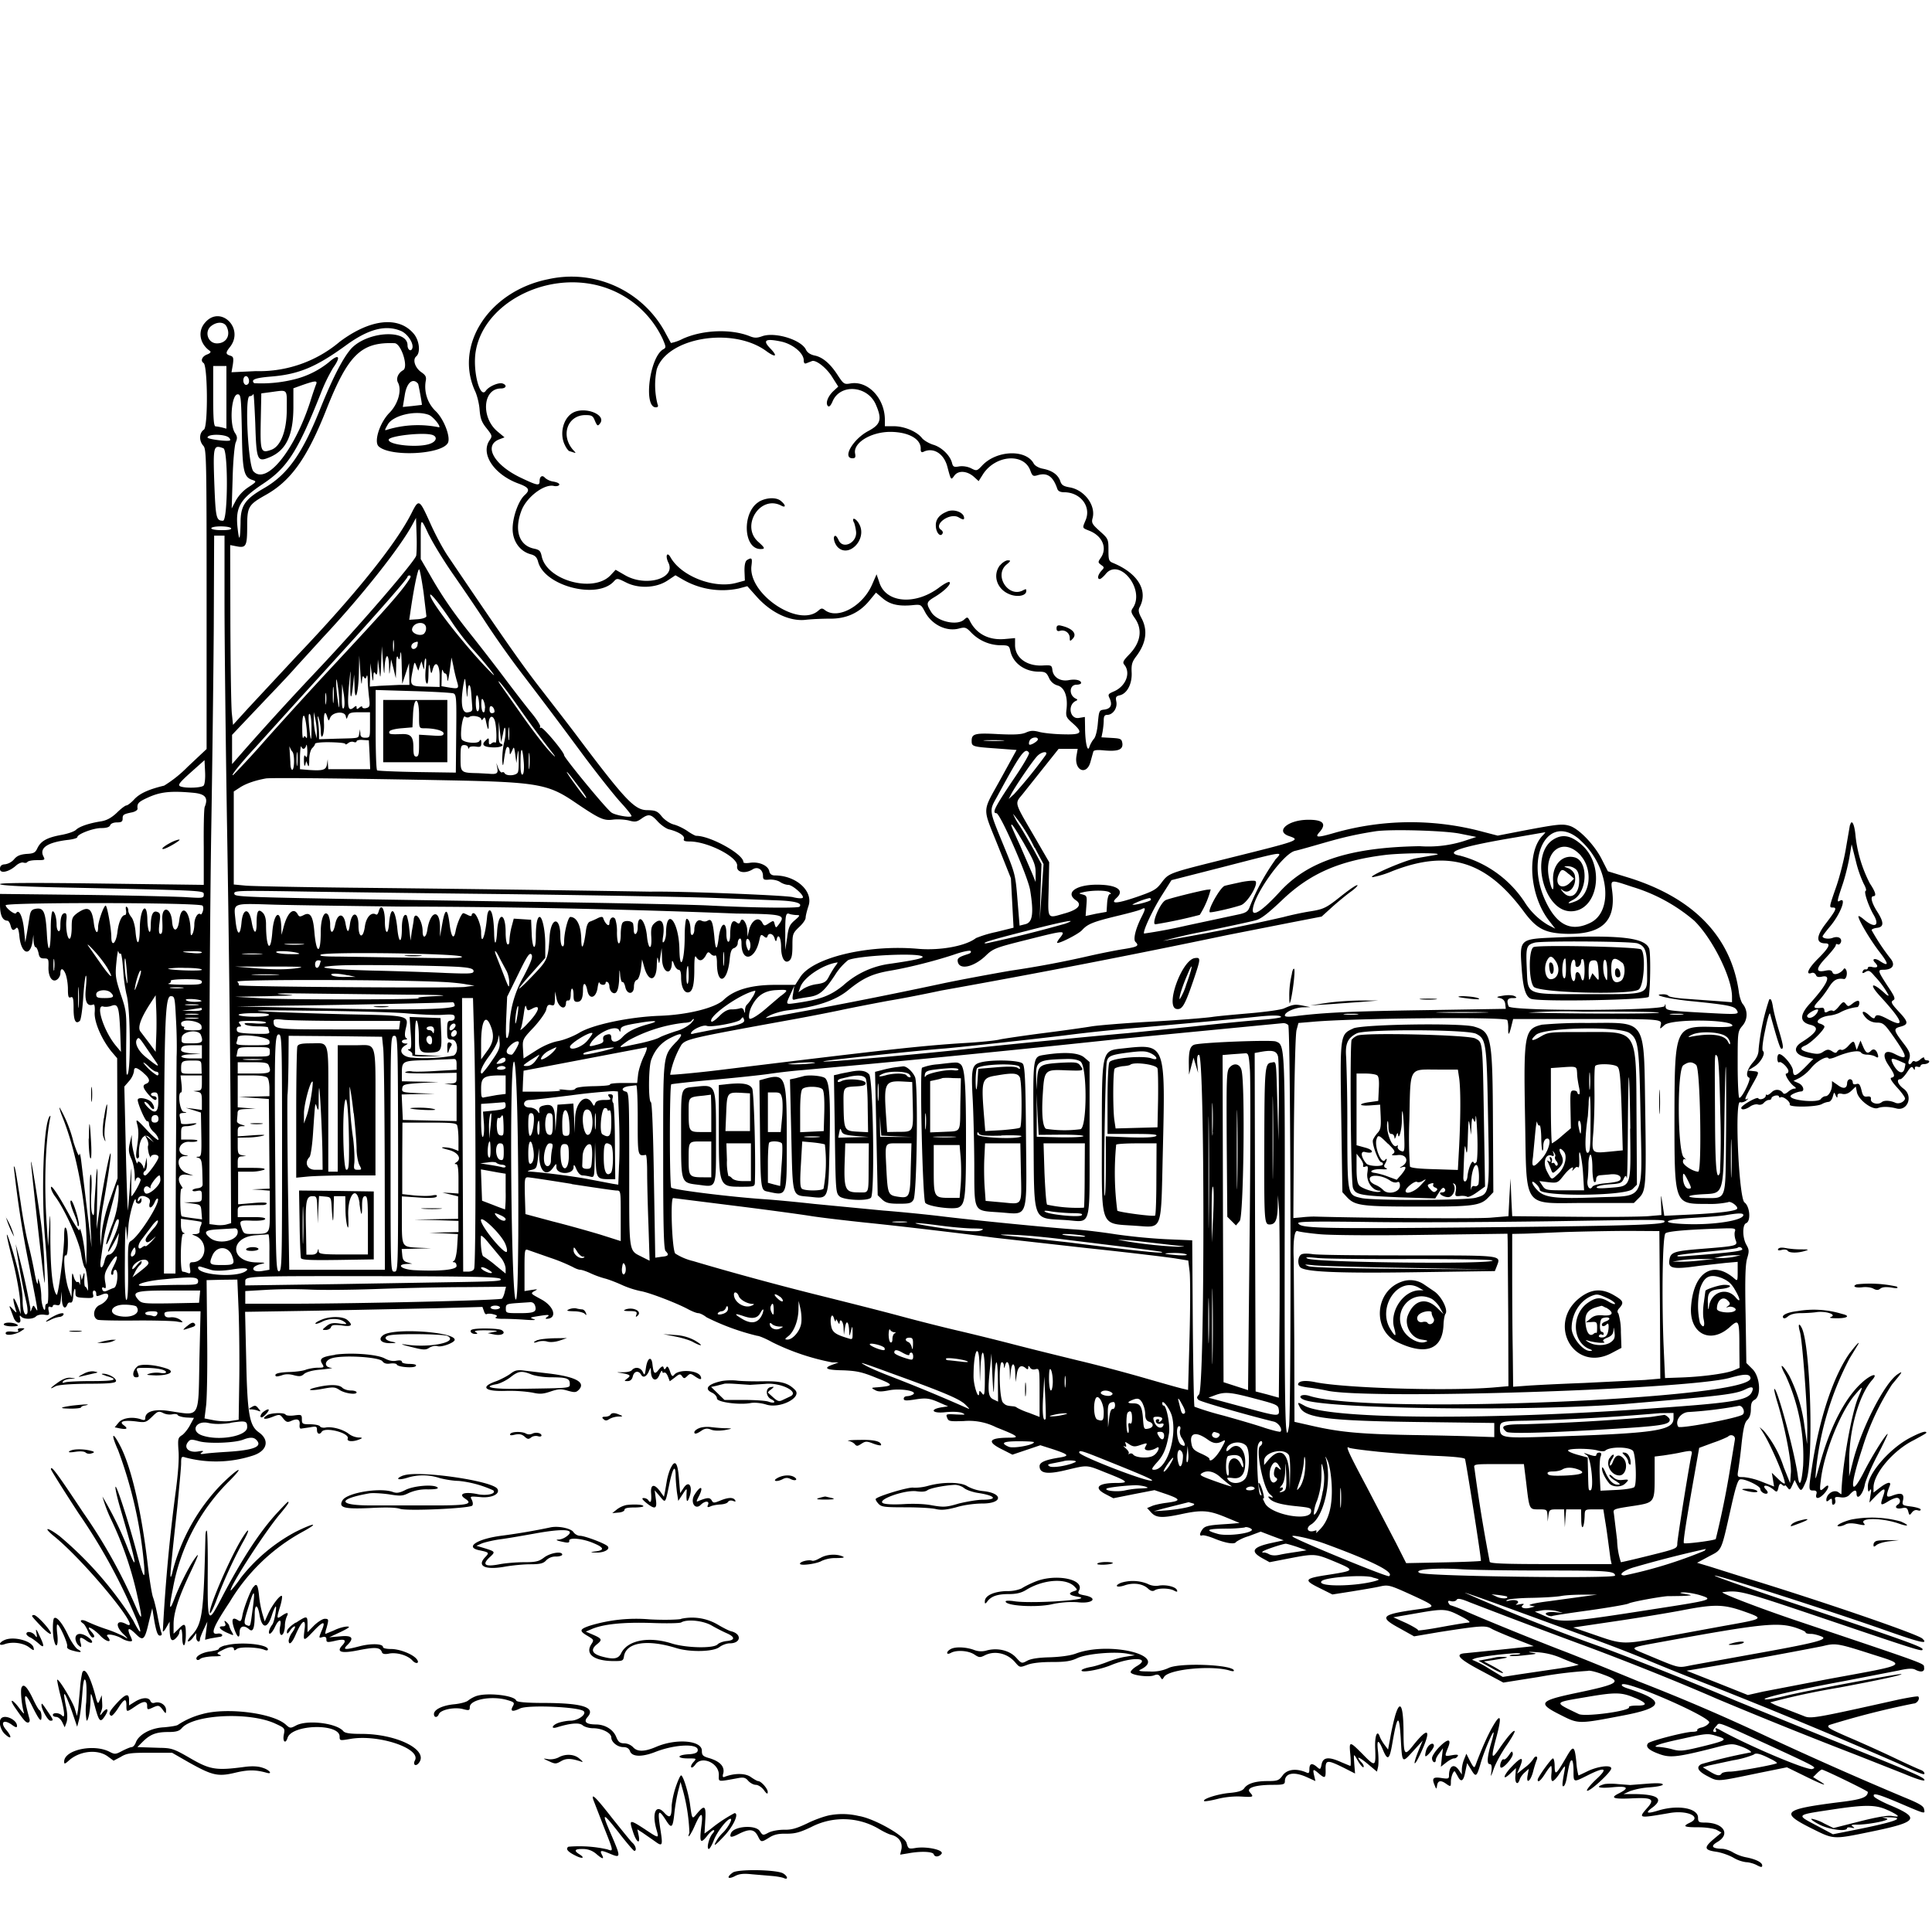 <svg xmlns="http://www.w3.org/2000/svg" id="svg" width="1024" height="1024" version="1.1">
  <path fill-rule="evenodd" d="M290.5 148c-31.3 6.3-50 35-38.6 59.5 1 2.2 2.1 6.6 2.3 9.7.4 4.7 1.1 6.6 3.7 9.8 3 3.8 3.1 4.1 1.7 6.2-5.2 7.3 2.3 18.5 15.5 23.2 5.3 2 6 3.3 3 6-3.3 3-6.4 11.6-6.4 17.9 0 6.6 3.9 12 9.7 13.5 2.2.6 3.2 1.6 3.8 3.9 3.3 12.9 31.4 20.2 40.2 10.4 1.6-1.7 1.8-1.7 6.4.6 6.6 3.4 16 3 22-1l4.2-2.8 4.3 2.5a42 42 0 0 0 29.3 4.5l4.5-1.2 5 5.6c7.6 8.5 17.6 13.2 26 12.2 3.6-.4 9.3-.6 12.7-.6q12.8.2 20.7-9.2l3.8-4.6 3.4 2.9c3.8 3.3 8.3 4.4 15.4 3.8 5-.5 5-.5 7 3.2 3.5 7 11.5 11 18.3 9.1 3.1-.8 3.7-.6 6.3 2.1a22 22 0 0 0 15.5 6.8c4.3 0 4.7.2 5.3 3 1.4 6.5 7.6 11 15.2 11 3.3 0 4 .5 5.3 3.3a7 7 0 0 0 4.5 4c3.7 1 5.5 5.8 4.8 12.4-.5 4-.2 4.6 3.1 7.5 6 5.3 5 6.3-5.1 6-4.9-.1-10.5-.7-12.6-1.3-3-.8-4.6-.7-7 .4-2.4 1-6 1.2-14.5.8-12.4-.7-14.2-.2-14.2 3.5 0 3 .2 3.2 13.1 4.1l10.7.8-8.4 15.3c-10 18.2-9.9 14.4-1.5 35.4l6.9 17.3.7 13.1.7 13.1-9.3 2.3a62 62 0 0 0-10.6 3.2c-5.4 4.2-18.9 6.7-30.6 5.7-26.8-2.4-56.3 4.7-62.7 15.2l-2.5 3.9h-10.7q-19 0-27.2 7.9c-4.4 4.3-19.2 8-34.1 8.5-16 .6-35.5 4.7-42.5 9-3 1.8-8 3.8-11.2 4.4-3.7.7-8 2.6-12 5.2l-6.3 4-.3-5c-.3-5-.2-5.3 5.7-11.5 3.2-3.5 6.2-7.7 6.6-9.3.5-2.3 1-2.9 2.6-2.5 1.6.5 2 0 2-3.3l.1-3.9.8 3.8c1 4.9 5 6.6 5 2q.1-1.2 1.3-1 1.1 0 1.2-3c0-1.8.3-3.3.7-3.3.5 0 .8 1.6.8 3.5 0 2.8.4 3.5 1.9 3.5 2.2 0 3.1-1.9 3.1-6.6 0-4.1 1.5-3.7 2.3.6 1 5 4.5 4.1 5.4-1.2.3-2.4.8-3.7 1-3 .6 1.5 3.3 1.6 3.3.1q0-.8 1-.4c.6.3 1 1.4 1 2.4s.6 2.4 1.3 3q3.5 2.6 3.9-7.4.1-7.3.5-1.7c.2 2.3.8 4 1.2 3.7.5-.2 1.1.9 1.5 2.5.8 4.3 4.6 4.3 4.6 0 0-1.8.6-3.3 1.5-3.6s1.7-2.6 2.2-5.7l.6-5.2 1 3.5c2.2 8.7 6.6 8.6 6.8-.2q.2-6.2.7-3.3c.6 2.8.6 2.7 1.2-1.5l.7-4.5.2 5.7c.1 7.3 4.9 9.4 5.2 2.4q0-2.8 1.2.6c.6 1.6 1.7 2.8 2.4 2.8q1.3 0 1.3 4c0 4.7 1.4 8 3.5 8 2.5 0 3.5-3.6 3.5-12.2 0-6.1.3-7.8 1-6.5q2.4 3.6 5-.7c1.1-2.2 1.5-2.3 2.7-1 .8.8 1.9 1.2 2.4.8s.9 1.5.9 4c0 12 5.4 10.7 6.7-1.5.4-4.5 1-6 2.4-6.4 1-.4 1.9-1.5 1.9-2.5s.4-2.2 1-2.5q1-.4 1 2.5c0 10.3 7.2 9 9.5-1.8.6-2.9.9-3.1 2.3-2q1.6 1.5 2 0c.6-2 3-1.4 3.7 1q.8 2.9 1.2.5c.8-3.2 2.3-.6 2.3 4.2 0 5.9 2 9.2 4.4 7.2 1.2-1 1.6-3 1.6-7.9 0-6.1.2-6.6 3.5-9.8 2-1.8 3.5-4 3.5-5s.7-3.8 1.5-6.2c2.7-7.8-6.5-16.2-17.8-16.2q-2.6 0-3-2.4c-.8-3-5.6-5-10.2-4.3-2 .3-3.5.2-3.5-.4 0-4.2-17.5-13.9-25-13.9-.5 0-2.6-1.1-4.6-2.5s-5.3-3-7.3-3.5-4.8-2.4-6.3-4.2c-2.3-2.9-3.3-3.3-7.7-3.4-6.7 0-11.6-5.2-36.6-38.4-4.3-5.8-13.2-17.2-19.6-25.5-10-12.8-20-27.1-49.2-70.3-2.8-4-7.1-12.1-9.7-18-5.8-12.8-6-13-10-5-8.3 16.3-29.7 43-61 75.8l-25.5 27.4-8 8.8-.6-5.8c-.4-3.3-.7-24.7-.8-47.7l-.1-41.8 3.6.7c4.8.9 5.4-.2 5.4-10.6s.7-11.5 9.7-16.6c13.5-7.5 22.1-19.6 32.3-45.4 11.5-29 18.4-35.8 36.1-35.1 3.5.1 7.5 12.6 4.6 14.3-2.7 1.5-4 4.5-2.7 6.7 2 4 0 11.2-4.5 15.8-5.2 5.2-8.4 15.2-5.9 17.8 5.8 5.7 33 4.5 36.7-1.6 1.8-2.9-2-12.8-6.4-17a18 18 0 0 1-5.3-15.7c.5-2.4.1-3.3-2.4-5-3.3-2.4-4.6-6.6-2.6-8.3 2.4-2 1.7-8.4-1.3-12-8-9.5-23-7.9-39.2 4.2a66 66 0 0 1-44.5 15.6l-12.9.6.7-4c.5-3.6.3-4.3-1.4-4.8-2.5-.8-2.5-1.6-.1-4.6 7.8-10-5.2-22.5-13.3-12.8-4 4.6-2.7 11.3 2.8 15q.7.9-1.7 1.8c-2.6 1-3.6 3.4-1.8 4.5 2.2 1.4 2.4 33.7.2 35.3-2.6 1.7-2.7 6-.3 8.6 1.6 1.8 1.7 7.1 1.7 81.4V397l-10 9.4a66 66 0 0 1-12.5 10c-8.3 2-12.8 4.1-15.7 7.1-1.7 1.9-3.7 3.4-4.3 3.4s-2.9 1.7-5.1 3.9c-2.9 2.7-5.3 4-8.2 4.5-6.4 1-11.5 2.7-13.4 4.5-1 1-4.7 2.2-8.2 2.8-7.3 1.4-10.5 3.2-12.3 7-1.1 2.4-2 2.8-5.8 3-3.3.3-5 1-6.5 2.8a8 8 0 0 1-4.8 2.7q-2.8.1-2.7 2.5c0 2.6 4.8 1.6 8.7-2 1.2-1 2.9-1.7 3.7-1.4q1.5.4 2.1-.3c.4-.6 2.6-1 5-1 4.3 0 4.5-.1 3.5-2q-3.3-6.7 12.7-8.7c3-.3 5.3-1 5.3-1.5 0-1.6 8.4-4.8 12.6-4.8q4.2 0 4.8-1.5c.3-.9 1.8-1.5 3.6-1.5 2.3 0 3-.4 3-2 0-2.1.4-2.4 5.3-3.4 1.5-.4 2.7-1.2 2.6-1.9-.3-2.8.4-3.6 6-6.1 6.3-2.8 11.9-3.4 23.6-2.3 6.3.6 8 2.6 6 7.5-.4 1-.6 10.6-.5 21.5V469l-54-.7c-37.2-.5-54-.4-54 .3q.2 1 29.3 1.7c80.2 1.7 78.7 1.6 78.7 3.8 0 2-.5 2-9.7 1.4-5.4-.3-29.7-.9-54-1.2L0 473.8v5.7q0 8.4 4 8.5c.5 0 1.2 1.1 1.6 2.5.7 2.7 1.4 3 3 1.4q1.2-1.1 1.7 4.6c1 9.3 5.9 10.8 7 2.1l.4-3.1.1 3.3c.1 1.7.6 3.2 1 3.2.6 0 1.2 1.4 1.6 3 .4 2.4 1 3 3 3 2.3 0 2.4.3 2.3 4.5-.2 5.4 2.2 8.7 4.8 6.5.8-.7 1.5-2 1.5-3 0-3.1 1.4-3 2.7.1.7 1.7 1.3 5.4 1.3 8.1 0 4 .3 4.9 1.5 4.4s1.5.6 1.5 5.9q0 9.6 3.3 6.6c.6-.6 1.4-6 1.8-12.2.4-6 1-11.4 1.4-11.7.4-.4.4 2.5 0 6.5q-1.1 10.7 4 8.7c.6-.3.9 1.4.7 4.1-.4 5 3.6 14.4 9 21l2.9 3.4.1 31.8.1 31.8-3.7 10.5a82 82 0 0 0-4.6 18l-.7 7.5-.2-6.5c0-3.6.6-10.3 1.5-15 2.5-13.8 4.5-27.3 4-27.7-.5-.5-3.6 15-5.7 28.7l-1.7 11.5.3-18.5c.3-14.3.2-16.6-.5-10l-1 15.5c-.1 5.8-.3 6.6-1.2 4.5-.5-1.4-.7-6-.4-10.5s.2-8.8-.2-9.8c-.9-2.1-.9 15.9 0 31.3.3 5.8.4 8.5.2 6L43 615c-.4-3-.8-4.4-1-3 0 1.5-1.2-1-3-6.5a70 70 0 0 0-7.4-18.5c-.3 0 .4 2.4 1.6 5.3 7.7 19.2 13 48.5 12.7 70l-.2 8.2-.8-7c-.7-6.8-2.6-14.5-2.8-11.5 0 .8-2-2.1-4.5-6.5-6.1-11.4-10.6-18.2-10.6-16.1 0 1 1 3.2 2.4 5 5 6.8 12.5 23.3 13.6 30.2.6 3.8 1.5 7 2 7.4.5.3 1 3.4 1.4 7s.3 5.7 0 4.8q-.6-1.6-1.2-1.8c-.4 0-.6-2-.5-4.2q.3-5-.6-1.8l-.8 2.5-.5-2.5q-.5-2-.3 2c0 2.5 0 3.7-.2 2.7q-.5-1.6-1.3-1.2c-.5.3-1.4-1-1.9-2.7-.8-3-1-2.5-1 3.7l-.2 7-1.5-4c-2-5.4-3.2-19-1.6-18.1 1.5.9 1.6-12.2.2-14.4q-1-1.7-1 4.4c0 7.9-3.2 31.9-4 30.9-2-2.3-3.2-12.4-3.3-28.8 0-15-.2-16.3-.6-7.5l-.6 10.5-.7-11c-1.5-21.2-.8-43.5 1.7-56.5q.6-2.6-.4-1c-3.1 5.3-4.3 40.5-2.2 64.8 1.7 19.5 2.2 34.2 1.1 34.2q-1 .1-1 1.6c0 4.2-2-.4-2.1-5 0-2.8-.5-6.2-.9-7.6l-.8-2.5-.2 2.5c-.1 1.4-.8-.8-1.6-4.9-.7-4-2.2-11-3.4-15.7s-3-14.4-4-21.7c-2.6-16.8-3.1-19.9-3.7-19.4a564 564 0 0 0 8.1 52.2c5 25.9 5 25.4 3.5 23-1.2-1.9-1.2-1.9-2 0q-1 3-.8 0a347 347 0 0 0-7.8-34.1 375 375 0 0 0 5.8 31.4c.5 2.4.7 4.8.3 5.4-1.2 1.8-2.4-1.5-2.4-6.7 0-6-2-15.6-5.5-27.2-3.9-12.7-3.8-9.7.2 5.7 1.9 7.4 3.6 16.9 3.9 21l.4 7.5-1.5-4c-2.6-6.7-3.3-5.2-1 2.2q.8 2-1.6-.7-2.6-3-1.5-.5l1.8 4.8c1.2 3.3 4.3 3.8 3.5.6q-.7-2.5.6-1c1.5 1.5 6.3 1.4 7.8-.2.7-.7 2.5-1.1 4.2-.9 2.7.4 3 .3 2.5-2q-.6-2.9.9-2.1 1.2.4 1.3-.5t2-.5c1.6.4 2-.1 2.3-3.4l.4-3.8.1 4.3c.2 4.2 1.7 5.6 2.9 2.6q.5-1.3 1.7-1 1.2.2 1.4-3.2c.3-4.2 1.2-5.7 1.2-2 0 2.2.4 2.5 5 2.7 4.4.2 4.8 0 4.3-1.9q-.4-1.8.6-2 1 .2 1.1 1.5c0 1.8.1 1.8 3.4.5 4.9-1.8 3.3 3.6-1.6 5.7-3.3 1.5-4 6.6-1 7.8.9.3 9.8.5 19.7.4s19.8.2 22 .5c3.8.7 3.9.6 2-.9a8 8 0 0 0-5-1.3q-3 .4-3.3-1.5c-.3-1.5.6-1.7 9.4-1.7h9.7l-.6 25.3c-.6 32.3.6 30-15.8 27.6-8-1.3-12.9.2-12.9 3.8q.1 1.5-2.2.6c-4.6-1.6-10-.8-12 1.8l-2 2.4 2.8.6q5.6 1 2-1.7c-2.8-2 0-2.8 6.6-2 4.8.7 5.3.5 8.4-2.5 3-3 3.6-3.1 5.8-2a8 8 0 0 0 5 .7c1.3-.3 2.6-.1 2.8.4s2.2 1.1 4.4 1.3l4.2.2-2 3.7c-1 2-3 4.5-4.2 5.4-2.3 1.4-2.4 2-2 8.2.4 4.2-.2 12.1-1.4 21.2a922 922 0 0 0-6.9 74.7q.6.2 2-2.4l1.6-2.8v3.7c.1 5.9 1 7.3 3.2 5.2 1-1 1.9-2.3 1.9-3q.1-1.2.8-1.8c.5-.3.8 1.5.8 4 0 2.4.3 4.4.9 4.4.5 0 1-2.5 1-5.5 0-6.2-.5-6.6-4-3l-2.5 2.4v-5c0-6 2.6-14.1 8.6-26.8 4.9-10.4 5.4-12 2.3-7.6-3 4.4-7.9 14.1-10.5 21q-4 10.5-.8-5.3a107 107 0 0 1 30.2-57.5c8.5-8.6 4.5-6.8-4.5 2.1a103 103 0 0 0-25.7 45.6c-.4 2-1 3.6-1.1 3.4-.4-.4-.2-3.3 3.5-37.3 1-10.5 2-20.7 2-22.9 0-3.5.2-3.8 2.3-3.1a63 63 0 0 0 36-1.1c7.4-2.5 8.7-8.2 2.8-12.3-4.9-3.5-6-9.6-6.6-38.2l-.6-25.6 37.8-.6 63-1.3 25-.7.8 2.2q.6 2 1.5 1.6c.5-.3 2.1-.3 3.5.1q2.9.7 1.3 1.5-1 .9 3.7.9c2.8 0 8.1.2 12 .5 4.2.3 6 .2 4.5-.3-2.3-.8-2.2-.9 1.5-1.5 6-1 7.4-1 5.5.3q-1.2.9-.5 1c6.1 0 4.4-6.6-2.8-10.4-5.5-3-5.6-3-3.5-4.3 2-1 2-1.1-1.4-.6l-3.8.6V673c0-10.3.1-11.2 1.8-10.5l11.7 4.1a96 96 0 0 1 12.2 5c1.2.7 3 1.4 3.8 1.4.9 0 3.5.9 5.8 2a50 50 0 0 0 7.2 2.6c1.7.4 5.7 1.9 9 3.4a49 49 0 0 0 10 3.3c4.4.7 18.8 6.2 25 9.5 2.2 1.2 4.7 2.2 5.6 2.2s2.9 1 4.4 2.2a125 125 0 0 0 26.8 9.8c1 0 4.6 1.5 8 3.4a124 124 0 0 0 31.8 10.7h3.4l-3.2 1.2q-7.9 2.8 5.7 3c7.1.3 10 .9 17.5 4 9.4 3.7 9.5 4.2.5 5-3.3.2-3.4.3-1.3 1.4 1.6 1 3.4 1 7.5.2 6-1.2 15.5.4 12.7 2.2a7 7 0 0 1-3.1.9q-1.7.1-1.8 1.3c0 1.1 1.1 1.2 5.7.5 6.2-1 7.9-.8 13.9 1.9l3.9 1.7-3.4.5c-6.7 1.1-5 3.4 2 2.6 4-.4 7.4-.2 8.9.4 2.1 1 1.6 1-3.2.8-5.3-.3-5.6-.2-4.8 1.7.7 2 1.4 2 8.7 1.8a32 32 0 0 1 17.3 3.3c11.4 4.5 12.8 5.5 7.3 5.5q-16.8 0-4.2 6.2l5.5 2.8 7.4-2.5 7.4-2.5 6.6 2.1c8.4 2.8 9.1 3.5 3.8 4.4-7.7 1.2-10.8 2.5-10.8 4.6 0 3.9 4.2 4.5 14.3 2 11.5-2.7 10.3-2.8 21 1.5 11.7 4.6 12.5 5.4 5.3 5.4-9.8 0-12.2 2.6-5.5 6l4 2.1 11-2.2 10.8-2.1 6.5 2.2c7.6 2.7 7.6 3.5 0 4.5-3.2.4-6.8 1.2-8 1.8l-2.4 1 2.2 2.4c2.6 2.8 5.8 3 16 .8 10.7-2.3 14.4-2 22.8 1.4l8 3.3c.3 0-3.7.4-8.8.7-7.7.5-9.6 1-10.8 2.6-1.7 2.3-1.8 3.8-.2 3.3.7-.3 3.9.6 7 1.9 5.8 2.3 10.4 3 11 1.5a25 25 0 0 1 6.6-3l6.4-2.4 6 2.3 6.2 2.3-6.5 1.4c-10 2.2-11.4 4.4-5 8l4 2.2 10.3-2c13.6-2.6 13.9-2.6 24 1.6 11.2 4.7 11 4.8-2.7 7-13.4 2-13.9 2.8-4.9 7.2l6.6 3.3 10.2-1.6c5.5-.9 12.2-2 14.8-2.6 4.5-1 5.2-.9 16 4 14.6 6.7 14.5 6.7 4.1 8.1-19.4 2.7-20.6 4-9.5 10l7.7 4.3L763 865c22-3.4 24.4-3.6 27.6-1.7 1.6.9 7.3 3.3 12.6 5.4l9.7 3.8-16.2 1.7-19.7 2c-6.3.4-4.1 2.9 8.2 9.4l11.6 6.2 18.9-3a223 223 0 0 1 26-3.2c.6-.4 4.3.5 8.2 2 10.2 3.7 8.2 5-14.9 9.8-19.3 4.1-20.2 5.4-7.8 11.6 9.5 4.8 9.3 4.8 32.8.3 22.2-4.2 22.9-7.9 2.7-14.4q-3.7-1.2-3-2.1c2.3-2.3 47.7 17.6 46.2 20.2-.5 1.1-2.3 2.2-4 2.6-1.5.3-2.6 1-2.3 1.4.3.5-.9.9-2.6.9-3.7 0-22 4.7-23.4 6q-2.5 2.7 5.4 5.6c6 2.3 9.4 2 29.2-3 9.1-2.4 9.9-2.5 14.2-1 4 1.4 7 3.4 5.1 3.4a283 283 0 0 0-25.7 6.1q-4.5 2.4 3.2 6.4c5.8 3 4.6 3 27.3-1.7l14.8-3 9.4 4.6c9.7 4.8 13.3 6 7.7 2.6l-3.2-2 2-2c1.1-1.1 2.3-2 2.6-2 1.1 0 24.4 11.3 24.4 11.9-.2 2.9-3.3 4-16 5.5-29 3.7-30.7 5.4-13.6 13.9 11.7 5.8 11 5.8 31.4 1.6 24.4-5 26.1-7.1 10.7-13.7-4.9-2-9-4.3-9.3-5-.7-2 1.9-1.4 14.1 3.8 13.6 5.8 13 5.6 12.5 3-.2-1.7-2.7-3.1-10.8-6.4a2074 2074 0 0 1-72.5-32.1 1051 1051 0 0 0-68-29.2c-16-6.6-33.5-13.7-39-15.8-13.7-5.2-42.4-16.9-51.7-21a68 68 0 0 0-8.7-3.5q-.8-.1-1.4-1.4-.7-1.5 1.5-.8c1 .2 2.3 0 2.8-.7.5-1 2.3-.7 7.1 1.3a4562 4562 0 0 0 63.9 24.1c21.1 7.9 47.6 18.5 67 27a2783 2783 0 0 0 74.5 30l24.8 9.8c6.6 2.8 10.7 4 10.7 3.3 0-1.4-4-3.2-51-22.1l-49-20a1840 1840 0 0 0-70-28 1047 1047 0 0 1-73.6-29.2c.1-.2 10.8 3.6 23.7 8.3l42.4 15.5c10.5 3.8 24.2 9.1 30.5 11.8s21 8.6 32.5 13.1a2993 2993 0 0 1 100 41.5c13 6 14.5 6.6 14.5 5.5q-.2-1-1.7-1.7c-1-.3-7.4-3.2-14.3-6.5s-17.8-8.2-24.4-11c-10.3-4.5-11.6-5.3-10.1-6.4a442 442 0 0 1 44.8-11.4c1.8 0 3.5-2.6 2.4-3.7-.3-.3-5 .5-10.4 1.6-44.8 10-46.6 10.3-50.3 8.7l-10.8-4.2a38 38 0 0 1-7-3 391 391 0 0 1 36.3-7.8c20.9-3.9 33.8-6.7 33.3-7.2s-52.5 9.2-61.7 11.6c-4.6 1.1-9.3 2-10.5 1.8-3-.5 16.3-5 41.9-9.7l28.8-5.6c4.8-1.1 7.3-1.2 8.7-.5 3.2 1.7 5.2 1.2 4.8-1.1-.3-2.3 3.8-.8-67.8-24.9-19.6-6.6-40.9-14.8-39-15 9-1.1 9.4-1 55.6 14.6 50.2 17 50.4 17 50.4 15.6 0-1.3-12.8-5.8-67.4-24-24.2-8-43.4-14.8-42.8-15 1.5-.5 63.3 19.4 90.5 29 18.7 6.6 23 7.6 19.6 4.4-2.4-2.4-54.5-20.2-93.4-32.1l-19-6-7-2.1 6.3-3.4c7-3.7 6.3-2 11.7-26 2.4-10.7 3.6-14.6 4.8-14.8 2.4-.5 10.7 3.5 10.7 5.1s2.9 3.2 3.8 2.2q.4-.5-.6-1.7c-3-3 .5-3 4 0 1.5 1.3 1.8 1.2 2.4-1.2q.6-3 2-1.5 1.3 1 1.4.3.1-.5 1.3 1c1.2 1.6 1.4 1.6 2.6-1l1.3-2.9 1.4 2.8c2 3.6 2.2 3.5 4.6-2 4.2-9.6 2.5-72.5-2.3-81.5-1.5-2.9-2-1.7-.9 2.2 1.3 4.4 4 41 3.9 51.5l-.1 8-1.4-9.5a82 82 0 0 0-8-26.6c-4-6.9-5.8-7.2-2-.3a103 103 0 0 1 9.3 47.8c-.8 9.5-2 12-2.8 5.6-1.4-11.5-11.1-47.6-12.5-46.2-.2.2.5 3.3 1.6 6.9 4 13 7.7 32.1 7.2 37.6l-.4 5.4-3.4-8.5a57 57 0 0 0-10.6-19.3l-2.2-1.9 1.9 3c4 6.3 11.5 23.7 11.5 26.7 0 .7-1.6-.3-3.5-2.2l-3.4-3.3.6 3.6.6 3.7-6.4-2.5a36 36 0 0 0-9.7-2.5c-3.4 0-3.5 0-2.9-3.7a253 253 0 0 0 1.8-14.3c.9-7.9 1.6-11 3-12.3q1.9-1.8 1.9-5.7c0-3 .5-4.2 2-5 3.6-2 2.9-12.3-1.2-16.3l-3.2-3.2-.4-25.8c-.4-19.6-.1-26.8.9-29.9 1-3.4 1-4.3-.4-6.8-2.2-3.6-2.3-10.8-.2-11.6 2.6-1 2-8.9-.9-11-3-2.4-5.3-54.3-2.3-53.1.8.3 2.3-.1 3.4-1q1.5-1.3.5-.8c-1.9 1-1.5-.1 2.3-7 4.2-7.5 4.2-7.3.8-7.7l-2.8-.3 3.2-2c3.4-2 6.3-7.2 4.7-8.3-.6-.4-.2-4.8 1.2-11.2 1.2-6.1 2.3-9.7 2.6-8.5 3.7 13.5 5.3 18.5 6 18.5 1.3 0 1-2-1.6-10.6-1.3-4.3-2.7-9.9-3-12.2-.6-3.2-1.1-4-1.9-3.3a119 119 0 0 0-5.6 26.3c0 2.7-1 4.7-3.1 7.1-3 3.5-4 7.2-1.9 8 1.3.3-3.7 10.7-5.2 10.7-.5 0-.9-8-.9-17.6 0-17.5 0-17.6 2.6-20.7a9 9 0 0 0 0-11.6c-.7-.9-1.7-3.8-2-6.5-4.2-29-23.8-49.4-58-60.2l-11.4-3.5-3.2-6.3c-3.8-7.6-11.9-16-16.8-17.7-4-1.3-6.5-1-25 2.5l-13.4 2.6-7.7-2a147 147 0 0 0-79 .6c-9 2.6-10.4 2.5-7.7-.5q5.8-6.6-6-6.5c-10.6 0-17.7 6-10.3 8.6 6.4 2.2 6.1 2.3-32.1 11.8-32 8-31.4 7.7-35.5 13.1-2.6 3.5-4.3 4.4-13.3 7.5q-15.9 5.4-10.3.3c4.3-4 0-6.9-10.5-6.9-11.2 0-17 4.3-11.1 8.3 3.4 2.3 1.2 4.9-5.9 6.9-9.6 2.7-9 3.7-8.6-12.7l.3-14.4-7.4-12.8c-11.4-19.6-11-18-6.7-23.3l11.3-14.2 7.8-9.8h10.1l-.6 3.5c-1.5 8 5.4 11 7.4 3.3l1.5-5.4q.5-1.1 5.4-.6c7.6.7 10.3-.3 10-3.6-.4-2.5-.8-2.7-5.8-3l-5.3-.3.6-3c.3-1.8.6-4.4.6-6 0-2.2.5-2.9 1.8-2.9 3 0 5.5-3.5 4.9-6.9-.5-2.5-.3-3 1.9-3.5 3.9-1 6.5-6.2 6.2-12.1-.2-4.1.2-5.6 2.4-8.5q8-10.6 2.8-20.3c-1.5-2.8-1.8-4.2-1-5.7 4.7-8.8-.8-18-14-23.5-2.3-.9-2.5-1.6-2.5-6.9 0-5.7-.1-6-4.6-10-4-3.6-4.5-4.4-3.8-6.9 1.8-6.8-4.4-15-12.2-16.3-3.3-.6-4.3-1.2-5-3.5q-1.9-5-9.3-6.4c-2.1-.4-4.1-1.6-4.7-2.7-4.1-7.7-19.7-7.1-27.3 1-2.8 3-3 3-5.9 1.5-1.8-.9-4.3-1.3-6.3-1-2.8.5-3.3.2-3.8-1.8-1-4-5.5-8.4-10-9.7-2.2-.7-5-2.3-6-3.6-2.7-3.4-9.3-6.2-14.9-6.2H469v-3.7c-.2-11.2-8.9-20.4-18-19-3.5.6-3.8.5-6.9-4.2q-6-9.4-12.5-10.6-3.3-.8-4.4-3c-2.4-5.3-16.4-9.6-23.2-7.2-2.8 1-4.1 1-6.6 0-10-4-25-3.4-35.6 1.4a23 23 0 0 1-6.2 2.2l-3.7-6.8a56.5 56.5 0 0 0-61.4-27m26.8 3.4a52 52 0 0 1 34 28.4c1.7 4 1.8 4.5.3 5.3-7.3 4-10.7 30.8-4 30.8q1.7 0 .9-1.7a41 41 0 0 1-.4-18.5c5.5-16.8 40-22.6 57.8-9.8 5.3 3.9 6.6 3.1 2.2-1.4-4-4.2-2.4-5.2 5.8-3.5 6.2 1.3 12.1 6.1 12.1 10q0 2.2 1.5 1.5l2.8-1.1c2.1-.9 8 3.7 11 8.8l3 4.7-2.5 2.3c-3 2.8-4.4 6.5-3 8q1 1 2.5-2.5c4-9.4 18.3-8.4 22.8 1.5 3.5 7.9 2.8 10.7-3.8 14.2-8.2 4.3-14.1 14.5-8.4 14.5 1.4 0 1.7-.6 1.3-2.6-1-5.6 8.3-11.3 18.5-11.4 9.6 0 16.3 3.6 16.3 8.8q-.2 2.8 1.8 1.6c5.1-2.2 10.5 1.2 12.3 8 2 7.5 1.9 7.3 3.8 4.7 2.2-2.9 7-2.4 10.6 1l2.2 2 2.4-3.8c6.7-10.1 21.6-11.2 25-1.8 1.1 3 1.5 3.2 4.1 2.4 5-1.4 8 .8 10.2 7.3q.6 1.8 3.6 1.8c8.6 0 14.5 7.5 11.4 14.8-1.8 4.4-2 4 2.2 5.7 6.8 2.8 9.4 9.2 5.8 14.3-1.5 2.2-1.5 2.4.2 3.7 1.8 1.3 1.8 1.4.1 3.2-1.8 2.1-2.3 4.3-.8 4.3.5 0 1.8-1.1 3-2.5 7.2-9.3 21.3 8 14.5 17.9-1.1 1.6-1 2.4 1.2 5.5 4.1 6 3 12.9-3.3 19.3-3 3.1-3.4 4-2.4 5.2 3.6 4.4.8 11.5-5.6 14.2-3 1.3-3.2 1.6-2.1 3.8q2.2 5.1-2.9 5.8c-2.7.3-2.8.6-3.4 7-.3 4-1.2 7.5-2.1 8.5s-2 3-2.4 4.3c-1 3.2-2.3-2.5-2.3-10.7l-.1-5.2-3 .5c-4.9 1-6.4-6.8-1.8-9q1.5-.6 0-1.2c-3.8-1.8-3.5-7.4.4-7.4 1.3 0 2.4-.4 2.4-.9 0-1.5-3-2.2-6.6-1.5-4.4.8-8.1-1.5-8.6-5.3-.3-2.6-.6-2.7-4.8-2.5-8.6.6-15-4-15-10.8v-3.7l-5.5.5c-8.3.7-14.7-2.6-18.2-9.1-1.4-2.7-1.5-2.8-3.3-1.2-3.7 3.4-14.2 1-17.3-3.8-3-4.8-2.8-5.5 1.7-8.2 5-3 9.1-7 7.8-7.9-.5-.3-2.9 1-5.3 2.8-12.6 9.6-28.3 8.4-31.8-2.5l-1.5-4.4-2.4 5.5c-5 11.4-18 18.5-24.8 13.6-1.6-1.3-2.1-1.2-3.6.1-10.4 9.4-37.5-8.9-35.5-23.8.5-4 .2-4.5-2.3-3q-1.5.9-1.4 6l.2 4.9-4.4 1.2c-11.8 3.3-29.3-3.4-35-13.5-1.9-3.3-2.9-.7-1.1 2.9 4 8.3-11.8 12.9-22.8 6.7l-5.2-3-2.8 3c-9.1 9.4-33.8 2.6-36.4-10.2-.6-2.8-1.2-3.4-4-4-8-1.6-10.7-9.8-6.7-20.2 2.7-7.2 12.3-14.4 17.3-13 1.2.2 2.4 0 2.7-.6q.4-1-2.8-1.7a9 9 0 0 1-4.7-2c-1.4-1.7-2.9-.9-2.9 1.7s-1 2.5-10.4-2c-14-6.8-19.5-17-10.8-20.2l2.6-1-3.6-3c-9-7.4-8-22.9 1.7-22.9 2.7 0 3.4-1.7 1-2.6-2-.8-7.3 1.4-9 3.8-3.1 4.6-7-10.3-5.4-20.6 4-25.2 36.3-42.6 65.2-35.1M120 172.9c2.5 4.7 0 9.1-5 9.1s-6.9-6.6-2.8-9.4c3-2.2 6.5-2 7.8.3m92.5 2.5c3.6 1.5 7 6.8 6 9.3-.7 1.9-2.5.7-2.5-1.7 0-8.5-20.6-7.5-29.5 1.4Q180 191.3 170 216c-9.7 24.5-17.6 35.7-30.5 43-9.6 5.6-12 9-12 18q-.3 13.9-1.5 3.5c-1.4-11.6 1-15.8 13.6-24.2s18.2-17 30.3-47.5a90 90 0 0 1 6.7-13.9c4.3-6 3-7.6-2.3-2.9a47 47 0 0 1-17.3 8.8 72 72 0 0 1-22.3 2.3c-1.9-1.9.5-2.8 8.8-3.5 14.9-1.2 24-5 40.2-16.8 11.6-8.4 20.7-10.8 28.8-7.4M120 210.6v16.6l-2.2-.6c-1.3-.3-2.9-.6-3.5-.6-1 0-1.3-3.9-1.3-16v-16h7zm12-8.5q-.1 1.7-1.5 1.9c-1.5 0-2.1-3-.9-4.3 1-1 2.4.3 2.4 2.4m35.5 1.7c-.4 1-1.8 5-3.1 9.2-8.5 26.2-23.3 44.2-30.1 36.8-2.8-3.1-4.7-39.8-2-39.8q1.4-.1 2-1.2c.2-.7.6 6.3 1 15.6.6 19.6 1 20.7 7.5 18 8.8-3.6 12.6-11.6 12.7-26.2v-10.4l5-1.8c6.7-2.3 7.9-2.4 7-.2m54.1-.4c.2.2 2.2 11.1 2 11.2l-5.1.6-5 .5 1-6.1c1-6.8 4.3-9.6 7.1-6.2M152 216.9c0 11.4-3.2 19.7-8.2 21.5-5.6 2-5.9 1-5.6-15.1l.3-14.8 4.5-.6c9.9-1.3 9-2.2 9 9m-23.8 11.9c.3 21.3 1 24.2 5.9 25.7 2 .7 1.7 1-2.4 3.7a21 21 0 0 0-6.7 7.1l-2.2 4.2.5-16c.2-8.8 1-17.3 1.6-18.9 1-2.3.9-3.3-.4-5.2-3-4.7-1.9-20.4 1.5-20.4 1.7 0 1.8 1.5 2.2 19.8m175.2-9.9c-5 3-7 11.3-3.9 17.2a10 10 0 0 0 2 2.9l2.2.7c1.7.6 1.7.5 0-1.3-6.7-7.7-2.9-18.4 6.6-18.4 3.3 0 4 .4 5 3 1.2 2.7 1.5 3 2.6 1.6 4-4.8-8.2-9.5-14.5-5.7m-76.1 1c2.1.8 6.3 5.8 5.5 6.6a56 56 0 0 0-27.4 1.2c-1.7.6-1.7.5.2-2.8 2.8-4.8 14.8-7.6 21.7-5M121.4 232q.9 1 .5 1.4c-.8.8-11.9-.6-11.9-1.5 0-2 9.4-1.9 11.4.1m108-1.4c2.5 1 1.9 3.3-1.2 4.5-5.8 2.4-22.2.9-22.2-2 0-2.1 19.1-4.2 23.4-2.5m-111 7c2.6 1 2.4 38.4-.2 38.4-3.6 0-3.9-1.4-4.6-19.6-.7-20.1-.5-20.8 4.8-18.8M402.2 266c-9 5.5-8.3 25 .9 25 2.6 0 2.4-.6-1.2-3.8-9.5-8.4 1-25.1 12.2-19.2 2.4 1.3 2.5-.2 0-2.3-2.4-2.3-7.9-2.1-12 .3m100 5.1q-6.2 2.4-6.1 7.4c0 3.6 2.3 6.4 3.5 4.4q.6-1-.6-2c-4.5-2.8 4.5-9.4 9.2-6.7 2.2 1.3 2.9 1.4 2.9.4 0-3-5.2-5-9-3.5m-281.4 23.4c-.9 3.3-30.4 37.5-53.6 62a1712 1712 0 0 0-36.3 39.7L123 405v-15.5l5.2-5.5 14.7-15.5c5.3-5.5 11.6-12.2 14-15l14.6-16c20.2-21.6 40.7-47.5 47.1-59.5l1.9-3.5.3 9c.2 5 0 9.9-.2 11m232-17.7c.4 1 .9 3 1.1 4.7.9 6-6.9 10-9.2 4.8q-1-2.1-1.7-2.3c-1.6 0-.7 4 1.2 6 5.9 5.9 15.6-4.1 11.5-12-1.6-3.2-4.3-4.3-3-1.2m-225 7c2 4.1 7.6 13.3 12.4 20.2s12.8 18.6 17.6 26a498 498 0 0 0 18 25.5c13.8 18.1 20 26.3 34.2 45.5 7.2 9.6 15.9 20.6 19.3 24.3s6 7 5.7 7.3c-.8.9-9-.6-10.7-2-3-2.2-25-29-25-30.3 0-1.7-11.3-15.2-12.3-14.6q-.8.4-.4-.4c.4-.6-1.8-4.1-4.9-7.8-3-3.7-9.4-12-14.2-18.4s-12.4-16.2-17-22c-9.4-11.7-15.9-21-22.5-32.7l-4.7-8.1v-10.1c0-12.2-.1-12.1 4.4-2.5M122.5 280q.4 1-5 1c-3 0-5.5-.4-5.5-1s2.2-1 5-1 5.2.4 5.5 1m-3.5 39.3c0 19.3.6 74.3 1.4 122.2s1.6 114 1.8 147l.3 59.8-2.5.7c-1.4.4-4 .5-5.8.2l-3.2-.4V571c0-42.7.5-102.6 1-133.1s1.1-77.7 1.3-104.7l.2-49.3h5.5zm411-19.7c-4 5.2-1.7 12.6 4.9 15.3 4 1.7 8.5 1 9-1.2.2-1.6 0-1.7-1.7-.8-7.7 4.1-15.5-7.8-8.8-13.6 2.4-2 2.5-2.3.7-2.3-1 0-2.9 1.2-4 2.6M224.5 314l1.5 12.6c0 .7-2 1.4-4.5 1.6l-4.6.3.6-4c1.8-12.6 4-23.4 4.7-22.7.4.4 1.4 6 2.3 12.2m-7.1-7.7c-4 6.6-11.7 15.3-43 48.9a2744 2744 0 0 0-33.7 37 449 449 0 0 1-17 18.5c-2.1 1.3 3.7-6 11.3-14.2l20-22.1 27-29.7c18.4-20.2 34-38 34-39q.1-.6 1-.7 1 .1.4 1.3m22.3 23.7c3.1 4.7 8 11 10.8 14 5.7 6.2 14.3 16.9 10.3 13-12.8-12.7-33-38.3-32.8-41.7.1-1.4 5.8 5.8 11.7 14.7m-13.9 2.6a4 4 0 0 1-1.1 3.3c-2 1.6-6.6-.2-6.3-2.4.6-3.8 6.9-4.6 7.4-1m334.2.5q-.1 2 2 1.3a4 4 0 0 1 5 3.9c0 1.7.2 1.8 1.5.4 2.6-2.6 0-5.6-6.2-7q-2.4-.6-2.3 1.4m-351.3 11.7q-.3 2.2-.4-2.2c0-2.7.2-4 .4-2.8a18 18 0 0 1 0 5m12.6-2.7c-.6 2.3-3.3 2.7-3.3.6q.2-2 3.2-2.5.5.1 0 1.9m-17.4 12.5c.3-7.7 2.1-9.3 2.4-2 .1 5.7.2 5.8.6 1.5l.5-4.5 1.3 5 1.2 5 .2-6.5q0-6.7 1-4.5.8 2.6 1.2-2c.3-2.2.6.5.7 6l.3 10 1.8-5.5 1.8-5.5.1 5.8.1 5.7h-5.2l-10.6.5-5.2.4.2-6.2.1-6.2.7 5.5q.7 6.2.9 2 0-3.9 1.1-2 1 1.8 1.1-3l.2-4.5.7 5.5c.6 5.3.7 5.1 1-3.5l.4-9 .6 8.5q.7 9.3.8 3.5m-12 7q.2-4.2 1.1-2.6t1.4-.5q.5-1.4.6 2.1c0 2.2.4 6.3.7 9.1.6 4.6.4 5.2-1.5 5.7-1.1.3-2.1 0-2.1-.5q0-.9-1.5.2-1.6 1.5-1.5 0t-1.5 0c-3 2.4-3.5-.1-2.6-11 1-10.3 1-10.3.8-2.3-.2 9.2.5 10 1.4 1.5l.6-5.7.2 6c.2 9.6 2 4.5 2.3-6.5l.2-9.5.6 9c.3 5 .7 7.2.8 5m33.8-6.7c-.3 3.2-.2 6.4.4 7.2q1 1.7 1.1-5c.1-5.2.3-5.8.8-3 .6 3.4.7 3.4 1.4 1 1.3-5.2 3.7-3.2 3.7 3.2v5.9l-7.5-.2c-8.4-.2-8.4-.2-6.6-9.4.8-3.9.8-4 1.8-1.5l1 2.5.8-2.5.9-2.5.7 2.5c.7 2.3.7 2.3.8-.7 0-1.8.4-3.3.7-3.3.4 0 .4 2.6 0 5.8m16.5 6c1.3 4.2 1.1 4.4-4 3.6l-4.1-.7.1-5c0-2.9.3-4.4.6-3.4q.5 1.6 1.4 1.7c.5 0 1 1.5 1 3.3.1 1.7.6-.2 1.2-4.3l1-7.5 1 4.5c.4 2.5 1.3 6 1.8 7.8m-62.3 11.7c0 3.5-.2 3.3-.8-1.5-.5-3-.8-7-.8-9q0-4.4.8 1.5c.5 2.8.8 6.8.8 9m68-5.2c.3-5.8 1.6-5.4 2 .5l.5 7c.2 2-.3 2.5-2.6 2.8-3 .3-3.7-5.4-2-15.1.8-3.9.8-3.8 1.4 2.5q.6 7.3.7 2.3M275 375a552 552 0 0 0 18.5 24.9q2 2.8-2.3-1.8c-2.8-3-8.8-10.9-13.5-17.5L266 364c-1.8-2.5-2.3-3.6-1.2-2.5 1.2 1.1 5.8 7.2 10.2 13.5m-98.2-3.3c-.2 2.1-.4.7-.4-3.2s.2-5.5.4-3.8.2 5 0 7m5.3 3.7q-1 1-.9-6l.1-6.9 1 6q.7 5.8-.2 7m-9.3-2.8q-.3 2.2-.4-2.2c0-2.7.2-4 .4-2.8a18 18 0 0 1 0 5m67.5-5.2c1.6.6 1.7 2.6 1.5 21.3l-.2 20.7-20.5-.3c-11.3-.2-20.8-.6-21.2-.9-.5-.2-.8-10-.8-21.5v-21.1l19.8.6c10.8.3 20.5.9 21.4 1.2m13.7 6.8c0 1.5-.3 2.7-.9 2.7s-1-2.4-.9-5.2c.1-5.6 1.6-3.5 1.8 2.4m3 1.1q0 2.6-.9 2.2c-.6-.3-1-2.3-1-4.3q0-4 1-2.2c.5.8 1 2.8 1 4.3m-54 12.2V404h34v-33h-34zm19-8.5c0 7 0 7 2.8 7 5.6 0 10.2 1.3 10.2 2.7 0 1.3-1.2 1.5-6.5 1.1l-6.5-.4v5.8c0 4.5-.3 5.8-1.5 5.8s-1.5-1.2-1.5-4.9c0-5.8-1.4-7.3-6.7-7-5.7.2-6.5 0-6-1.4.2-.7 2.8-1.4 6.3-1.7l5.9-.5.3-6.7c.4-10 3.2-9.7 3.2.2m40-1.8q-.1.7-1.4.8-1.4-.1-1.2-2.5c.1-2.5 2.6-.8 2.6 1.7m-77.7 2.3c.6-1.7 1.6-2 6.2-2h5.5v6.8c0 6.5 0 6.7-2.5 6.7q-2.7.1-2.6-2.2l-.2-2.3-.4 2.3c-.5 2.6.4 2.4-11.6 2.7l-9.7.3V389c0-1.4-.2-4.4-.5-6.6q-.6-4.6.4-1.5c.5 1.4 1 4.3 1 6.5q.1 4.2 1 2.6c.5-.8.9-3.9.7-6.8-.2-5.5.7-7 1.8-3 .7 2.1.7 2.1 1.5.2 1.2-3 7.4-3.7 8.2-1 .5 2 .5 2 1.2 0m-19.3 6.2q0 12.4-1.3-1-.6-6.6.3-6.2c.6.3 1 3.6 1 7.2m2.8 2.8v3l-.8-3c-.4-1.6-.8-4.8-.8-7v-4l.9 4c.4 2.2.8 5.4.7 7m-5.4-2.5c.4 4 .3 6-.2 5.1-.8-1.1-1-1.1-1.5 0-.3.8-.6-1-.6-3.8-.2-9.8 1.3-10.7 2.3-1.3m86.4-6c1.8-1 6.2 0 6.2 1.4q0 .8 1-.3.9-1.9 1.5 1.5 1.5 7.1 1.4 1.1c.1-4.6 2.6-5 3.5-.6.8 4.1.8 11.4 0 10.6q-.8-.5-2 .4-1.5 1.4-1.4-1c0-2-.2-2-1.5-.7q-3.9 3.4 3 3.8c4.3.3 7.5-1 4.7-2q-1.2-.4-1-6l.1-5.7.6 5.5.6 5.5 1-4.5q.9-5.1 1.3-2.1a22 22 0 0 1-.7 6.7c-.6 2.3-1 6.4-1 9 .1 2.7.3 3.8.6 2.4 1.1-7.7 1.5-9 2.3-9q1 .2 1 2.3c.1 2.1.2 2.1 1.3-.3 1-2.4 1.1-2.3 1.7 2l.6 4.5.5-4c.5-3.6.6-3.4.7 1.7.1 3 0 6.3-.4 7.2-.7 1.8-5.9 2.2-7 .6q-.6-1-1.4-.5-.8.3-2-2.2l-1-2.8.5 2.8c.5 2.7-.3 3.3-4.5 2.9l-5.5-.3c-9.4-.2-9.5-.2-9.5-8 0-6.2.2-6.9 2-6.9q1.8.1 2 1.3t.6.1c.2-.6 1.8-.8 3.4-.6 2.6.4 3 .1 3-2q0-2.6-1-.9c-.9 1.5-7.5 1-9.2-.7-1.4-1.4.2-13.5 1.6-12.3.6.6 1.7.6 2.4.2m21 11.6c-.3 1.6-.5.3-.5-2.7s.2-4.3.4-2.7.2 4 0 5.4m280.3.3c0 1-4 3.4-4.6 2.7-.2-.2-.2-1.2.2-2 .7-1.8 4.4-2.4 4.4-.7m-354.2 8.2.3 7.6H174l-.2-2.6-.1-2.7-.4 2.7c-.5 3-2 3.5-9.6 3l-4.7-.4v-6.6c.1-3.7.4-6.1.7-5.4.7 1.8 2 1.5 2.6-.6.3-1 .5.3.6 2.8q0 4.6-.9 3-1-1.7-.9 2.5.1 3.6.7 2l.5-2 .8 2q.8 2.2.8-2.7c0-2.7.7-5.3 1.6-6.2q1.4-1.4 1.5-2.3c0-.5 3.6-.9 8-.8s8 .4 8 .9q.1.7 1.5-.4c.8-.7 2.2-1 3-.6q1.4.4 1.5-.4c0-.5 1.5-.9 3.3-.7l3.2.2zm335.5-7.5a65 65 0 0 1-9 0c-2.6-.2-.7-.3 4.2-.3s7.1.1 4.8.3M155 398.5c1.2 1.2 1.1 9.5-.1 9.5-.6 0-1-1.7-1-3.9l-.4-6.7q-.2-2.5.1-1.4c.3.8.9 2 1.4 2.4m2.6 6.8c-.2 1.8-.4.6-.4-2.7s.2-4.8.4-3.3.2 4.2 0 6m120-1.4c.3 3.7 0 6.3-.6 6.7q-1.2.7-1.1-6.6c0-8.5 1-8.6 1.7 0m3 2.8c-.2 2.1-.4.7-.4-3.2s.2-5.5.4-3.8.2 5 0 7m264.8-7.7c.4.6-3.5 7.2-8.6 14.6-9.6 14.3-11.1 17.4-8.7 17.4 2 0 16.7 33.5 17.9 40.8 2 12.2 1.3 17-2.4 18l-3.2.8-1.1-13.5c-1-13-1.3-14.2-6.6-27.1-9-22-8.6-19.7-3.7-28.7 11.9-22 14.4-25.5 16.4-22.3m8.7 1.4a248 248 0 0 1-16.7 20.6l-2.8 2.5 1.3-2.5c2.2-4.2 11.1-17.3 13.8-20.2 2.3-2.5 6.3-3 4.4-.4m-446.2 16c-1.2 1.2-9.5 1.5-12.3.4-1.5-.7-.6-1.9 5.5-7.4l7.3-6.5.3 6.2c.2 3.6-.2 6.7-.8 7.3m197.2-1.6c5 6.5 6.1 8.2 5.4 8.2-.2 0-2.7-3.1-5.5-7-6.2-8.4-6-9.4.1-1.2m-66.7-1.2c45.6.9 52 2 65.4 11 14 9.5 16.1 10.5 21.2 9.8 2.6-.3 6.4 0 8.4.5 3.2.9 4.2.7 6.6-1 3.8-2.7 5.1-2.4 8.7 1.6 1.8 1.9 4.5 3.8 6 4.1 4.8 1.2 8.4 3.4 7.8 5-.4 1 .3 1.4 3 1.4 9.7 0 25.9 8.4 25.2 13-.5 3.4 4.1 4.3 8.2 1.8 2.6-1.7 5.4 0 5.5 3.3 0 2.1.4 2.4 3.4 2.1 1.9-.1 4.4.4 5.7 1.3s3.2 1.5 4.3 1.5c2.2 0 8.5 5.5 7.7 6.8-.3.5-2.6.4-5.3-.3-4.1-1-59.7-3.2-75.3-2.9a25504 25504 0 0 0-158.5-2.1c-27.5-.3-52.8-.8-56.2-1.1l-6.3-.6v-49.3l3.4-2.2c3.1-2 8-3.7 13.6-4.7 2.5-.5 46.5 0 97.5 1m310 35.6 4.7 8.8-1 14.7-1 14.8.4-14.8.5-14.7-4.2-7.8c-2.4-4.2-5.7-10-7.6-12.9a33 33 0 0 1-3.3-6 86 86 0 0 1 11.4 18m432.2-12-2 11.6c-.9 5.8-3.2 15-5.1 20.6-4 11.5-4 11.5-2 11.5 2.4 0 1.8 1.3-3.6 8.4-5.3 6.8-5.4 10.6-.3 10.6 3 0 2 2.2-3.7 7.9-5.5 5.4-7.1 9.2-3.4 7.7q1.2-.2 2 1c.4 1.2 1.3 1.5 3.5 1 5-1 2.6 4.1-6.5 14.2q-8.6 9.3.3 11.4c4.8 1.3 3.4 4-4.5 9-5.3 3.2-4.1 6.9 2.6 8.3l3.3.7-4.3 4.4c-5 5-6.3 5.4-6.5 1.8-.2-3-6.3-9.9-7.7-8.5-1 1-.6 4.9.5 4.1.9-.7 4.8 3 4.8 4.7q-.1 1.2-1.1 1.3c-1.3 0 1.6 4.9 4 6.7q1.9 1.3.2 1.3c-.8 0-2.3.8-3.3 1.7q-1.9 1.6-2.6.7c-1.4-2.1-4.2-2.4-6.1-.5-1 1-2.2 1.7-2.5 1.4q-.5-.5-.6.4c0 1.5-3.2 2.6-4 1.4-.6-1-9 3.8-9 5.1s2.4.9 4.8-.8c1.2-.8 3-1.3 4-1a3 3 0 0 0 3.2-.9c.7-.8 1.9-1.5 2.6-1.5q1.3 0 1.4-.9.2-.9 2-1.4 1.8-.3 2 .5t.8.4c1.3-.8 5.4 2.4 4.9 3.8-.6 1.6 14 1.4 17-.2a10 10 0 0 1 3.6-1.2c.8 0 1.8-1.2 2.2-2.7.7-2.6.8-2.6 1.5-.8q1 2.2 1 .4-.1-1.8 2.6-1.1 2.5.5 4.8-1.7l2.3-2.2.6 3c.8 4 8 9.5 11.1 8.4 2.4-.9 6-.8 9.8.2 6 1.6 9.1-6.7 3.8-10.5-3-2.2-4-5-1.7-5 .6 0 2.3-1.7 3.6-3.7 1.8-2.8 2.5-3.3 3.2-2.2q1 1.8.9 0 0-1.1 1.5-.7 1.3.4 1.5-.4.2-1 2-1c1 0 2.2-.5 2.5-1q.5-.9-1-1-1.4 0-1.5-1.2-.1-.9-2 .6c-1 1-2.3 1.5-2.9 1.2q-.9-.6-1.6.4c-1.2 2-2.5 1-1.6-1.2 1-2.9.5-4.4-2.9-8.8-5.2-6.8-5.5-7.8-1.8-8.8 4.6-1.2 4.5-2.5-.7-8-3.9-4.2-4.4-5.2-3-6 1.3-.7 1-1.8-3-7.7-5.2-8-5.3-8.5-2.2-8.5 4.8 0 6.5-2.4 4-5.7A114 114 0 0 1 992 493c0-.5 1.2-1 2.7-1.2 3.8-.4 4-2.7.4-8.4-3.1-4.8-4-8.4-2.1-8.4q2.5-.1-1.9-6.7a71 71 0 0 1-7.7-26c-.6-5.8-2-8.2-2.8-5m-437.7 10.1c5.2 9 6 11.1 6 15.3v4.8l-1.8-4.5-6.4-14.8c-2.6-5.6-4.7-10.4-4.7-10.7 0-1.5 1.4.5 7 10m230.5-5.7 9 1.8-7 2.3a63 63 0 0 1-23 2.6c-37 .6-59.4 7.9-74.3 24.3-8.7 9.5-14.2 13.3-14.2 9.7 0-7.5 15.9-29.9 22.3-31.5 2.3-.5 9.6-2.6 16.2-4.5 10.5-3 17-4.4 26.5-5.9 8-1.2 36.1-.4 44.5 1.2m43.8 1.4c-8.3 9.2-6.4 32 3.9 45l3.1 4-3.9-2A37 37 0 0 1 808 478a59 59 0 0 0-34.2-24.5q-13.6-2.5 30.2-9.8l15-2.6c.2 0-.6 1-1.7 2.1m20 1.9c15.2 13.3 18.3 37.5 5.8 43.9-10 5-17.5 1.7-23.5-10.5-11.9-24.1 1-48.2 17.8-33.4m-14-.2c-12.7 7.7-5.4 38.1 9.2 38.1 14.1 0 18.3-23.3 6.3-34.7-5.8-5.4-10.5-6.5-15.5-3.4m-732.9 1.7c-3.4 1.8-5.4 3.4-4 3.4 1.8-.1 10-5 8.5-5-.8 0-2.8.7-4.5 1.6m747.4 7c6.5 7.4 5 20.8-2.6 24-4.3 1.8-5.4 1.3-1.5-.7 7.7-4 8.2-20.6.7-22.5-6.7-1.7-12 4.5-11.3 12.7.6 6.4-.8 5.3-2.2-1.7-3-14.6 7.8-22.2 17-11.8m149.8 14.8c1.1 2 1.6 3.6 1 3.8-1 .4 1.4 7.7 4.2 12.6 3.5 5.9.7 7.4-5 2.6-1.6-1.4-3-2.2-3-1.7 0 2 6.6 13 11.3 19q7.3 9.4.1 4.7c-2.6-1.8-4.6-1.2-2.6.8q2.9 3.1-1.3 2.4c-1.4-.4-2.5-.2-2.5.4q-.1.9-1.1.8-1.1-.2-1.6 1-.7 1.7 1.5.3c1.7-1 2.4-.6 4.9 2.4a46 46 0 0 1 7.3 10q-.2.7-2.2-1.2c-6.6-6-8.4-5-2.5 1.5 12.6 13.7 13.8 17.5 4 12.2-4.4-2.3-6-2.5-6.6-.7q-.5 1.2-3-1.2c-3.4-3.1-4.8-2-1.7 1.4a8 8 0 0 0 6 2.5c3.2.1 3.9.7 9 8 7.3 10.6 7.4 12.3.2 8.6-5.4-2.8-7.1.3-3.3 5.9 3.5 5.2 3.7 6.2 1.6 6.7q-1.5.2 3 5.2c2.5 2.7 4.4 5.4 4.2 6-.6 1.8-3.4 3-5.3 2-2.8-1.2-5.8-1.3-7.1-.2-2 1.6-5.8.5-5.7-1.5q.4-1.9-2-1.5c-1.7.2-2.3-.4-3-3.5-.8-3-1.3-3.6-2.8-3.1q-1.8.5-1.8-1-.2-1.5-1.5-1.6-1.3.2-1.5 2c0 3-2 3.4-5.1 1l-2.9-2v2c0 2.9-1.8 6-3.4 6-.8 0-2 .7-2.6 1.6-1.8 2-16 .7-16-1.6 0-.8 3.4-2.3 5.5-2.5 2.2 0 1.4-3.2-1.2-4.4l-2.7-1.2 3.2-1.6a23 23 0 0 0 6.2-5.3c2.9-3.6 8.5-6.7 9.2-5 .2.3 1.9 0 3.8-.8 6.5-2.8 12.5-3.8 13.4-2.3.4.6 1.8 1.1 3.2 1.1s3.4.4 4.4 1q2 1.3 1.3-1c-.7-2.6-2.2-3.5-3.6-2.1-1.8 1.8-2.7 1.3-4.2-2.1l-1.4-3.3-1 2.5-1 2.5-.7-2.2c-.8-2.9-1.1-2.9-4 .3-1.3 1.4-3 2.2-3.5 1.8q-1-.4-2 .7c-.7 1.2-1.2 1.2-3 0-1.7-1-2.4-1-4.5.3-1.8 1.3-3.2 1.4-6.5.7q-8.5-1.8-3-4c3-1.3 10.1-8.3 10.1-10q-.2-.8-2.2-1.5c-3.4-.8-.2-3.7 4.7-4.3 2-.2 4.6-1 5.8-1.7a25 25 0 0 1 8.9-2.8c1 .2 1.8-2.7.9-3.3-.5-.3-2 .4-3.2 1.4-2.2 1.7-2.4 1.7-3.6.2-1.1-1.4-1.5-1.3-3.7 1.4-1.3 1.6-2.7 2.7-3.1 2.3s-1.6-.3-2.6.3q-2 1.2-1.9-.6-.2-1.4-1.2-1.4c-4.8.6-5.2 0-2.1-3.4 1.7-1.7 4.2-5.1 5.7-7.5 2.4-3.8 4.3-4.9 7.9-4.3 1.2.2 2-2.7 1.3-4.6q-.8-1.6-1.4-.7c-1.6 2.4-5.2 3.6-5.9 1.9-.4-1.3-1.4-1.5-3.9-1q-7.8 1.7.5-7c2.8-3 5.1-5.9 5.1-6.5q.1-1 1-.5t1.7-1c.8-2.3-1.5-3.5-4.4-2.4-2.1.8-5.3.3-5.3-.8 0-.3 1.8-2.7 4-5.3 5.7-6.8 9-16 5-13.5-1.5.9-1.2-.3 1.5-8.4 1.4-4 3-10.6 3.7-14.5l1.2-7.1 2.2 8.7a62 62 0 0 0 4.2 12.2m-312-12.5a117 117 0 0 0-13.6 25.2c-.8 2-2 2.8-5.9 3.6l-27.1 5.8a275 275 0 0 1-22.8 4.3c-.9-1 4.7-12.9 9.5-20.4l5-7.9 27.8-7.1c33.4-8.6 31.3-8.3 27-3.5m85.3-2.8-10.4 1.8c-6 1-26.7 10-23 10a50 50 0 0 0 10.4-3.2c29.7-11.6 49.8-5.4 69.7 21.5 6.5 8.8 10.9 11.2 21.2 11.7 19.7.8 27.7-6.2 25.6-22.6-.8-6.3-1.3-6.2 10.5-2.3a91 91 0 0 1 33 18c9.7 9.5 20 30.3 20 40.2v3l-7.7-.6-16.5-1.2c-4.9-.3-9-1-9.4-1.5-.3-.5-1.5-.9-2.7-.9-7.2 0 2.2 2.4 14.4 3.6 20 2 23 2.7 24.3 4.6 1.6 2.6 1.5 2.6-18.6 1.5-18-1-18.8-1.2-19-3.1q0-2.5-.5-.4c-.7 2.6-81.7 2.8-82.7.2-1.2-3.2-.6-4.4 2.1-4.4q3.3.1 1.1-1c-1-.6-3.6-.7-6-.3-3.7.6-4 .8-1.8 1.3q2.5.6 2.8 3.1l.3 2.6-43.1.7c-39.2.6-53.5 1.3-68.7 3.2q-5.4.7-5.3-.4c0-1.8 5.5-4.2 9.7-4.3l3.8-.1-4-.8c-4.1-.8-5-.7-10 1.5-1.6.7-9.5 1.8-17.5 2.5s-17.2 1.5-20.5 2-17.9 1.7-32.4 2.5-28.6 2-31.5 2.5-14 2.1-25 3.5-21.5 3-23.5 3.4c-2 .6-11 1.5-20.1 2-23 1.5-41.6 3.6-127.5 14.1-11 1.4-27 2.9-27.3 2.6a49 49 0 0 1 6-15.9c2.5-3 5.7-3.7 55.8-12.8 9-1.6 21.9-4.1 28.5-5.5s18-3.6 25.5-5c7.4-1.2 20-3.7 27.9-5.4a5161 5161 0 0 0 151.6-29.4L684 489l16.5-3.2 5.5-5c3-2.7 7.4-6.3 9.7-8 2.4-1.7 4-3.3 3.8-3.6-.4-.4-3.7 1.8-9 6-7.5 6-9 6.7-15.8 7.8-4 .6-10.5 2-14.6 3.1a1121 1121 0 0 1-63.7 12.6 276 276 0 0 1 22.3-5.1c12.6-2.6 24.6-5.2 26.7-5.8 2.9-.7 6.5-3.5 14-10.6 14.9-14.3 30.6-21.1 55.1-24.1 9.6-1.1 32.7-1.2 26.5 0m74.2 7.6q1.8 1.5 1.8 6.1c0 7.4-4.6 10.6-8.6 6q-2.1-2.5-.2-1c3.6 2.8 7.8-2.6 6.4-8.2a6 6 0 0 0-3.3-3.4c-2.7-1-2.7-1-.4-1.1a7 7 0 0 1 4.3 1.6m-3.6 2.6 2.7 2.4-2.1 2.1c-4.3 4.3-8.5 1.2-6-4.4 1.4-3 2-3 5.4 0M658 467.5c-3.6.8-7.5 1.6-8.8 2-2.2.4-9.2 12.7-8 14 .4.4 11.3-2 16.4-3.7 3.4-1 9.6-11.2 7.8-12.8-.5-.4-3.8-.2-7.4.5m-18.5 4.1c-5.4 1-20.2 4.7-21.7 5.5-3 1.5-7.7 12.8-5.4 12.8a250 250 0 0 0 23.5-5 47 47 0 0 0 5.8-13.5zm-371 2.3c47.3.6 96.6 1.5 109.5 2l33.7 1.3c9.6.3 13.9 1.5 12 3.4-1 .8-23.5.6-48.7-.7-10.7-.5-55.3-1.4-99-2-151.3-2.3-151.4-2.3-151.8-4.2-.3-1.6 1.7-1.7 29-1.3 16.1.3 68 1 115.3 1.5m319.5-1q1.4 1 .3 1c-.7 0-1.3 1.9-1.5 4.7l-.3 4.7-5.6 1-5.5 1.2.4-5.4c.4-5 .3-5.4-2-6s-2.2-.6.7-1.3c4.6-1 11.8-1 13.5.1m22 4c0 .8-9.1 3.2-9.8 2.5a37 37 0 0 1 9-3.4q.8 0 .8.8M107.3 480c.5.4.6 1.8.2 3q-.7 2-1.2 1.6c-1.3-1.3-3.3 1.9-3.3 5.3 0 2-.5 4.3-1 5.1q-1 1.9-1-1.5c0-10.7-4.9-15.2-6-5.7-.7 6.2-3.4 6.6-3.8.5-.6-7.5-5.5-8.5-5.2-1 .3 6.4 0 7.7-1 7.7q-1.2 0-.5-5.5c.6-4.6.5-5.6-1-6.1q-3.5-1.6-3.6 7.1c0 6.2-1.7 3.3-1.8-3.2-.2-10.4-4-5.6-4 5-.1 8.8-1.6 9.6-2.3 1.2-.3-3.1-1.2-6.2-2.1-7.3s-1.7-2.6-1.7-3.5q0-1.5-.9-2.1-.7-.3-.3 2c.2 1.3 0 2.4-.6 2.4-1.7 0-3.4 3.9-4 9.3-.8 6-3.2 7.7-3.2 2.3 0-4.3-2.2-16.6-3-16.6-1 0-4 8.5-4 11.3 0 4.6-1.7 3-2.3-2.3-1-7.8-3-9-8.8-5-2.6 2-2.9 2.7-2.9 7.5 0 3-.4 5.6-1 6-1.2.7-2.3-5.5-1.8-10q.4-3.5-.8-3.5-2.4 0-2.4 6.6 0 3.3-1 2.9c-.6-.3-1-1.8-1-3.3 0-3.7-1-7.2-2.1-7.2-.5 0-1 4-1 8.8 0 13-1.5 14.6-2.1 2.4-.7-11.1-1.7-13.3-6-12.5-2.1.4-2.7 1.2-3.2 4.6l-1.4 8.7-.8 4.5-.7-7.2c-.8-6.9-2.7-10.7-4.2-8.3-.6 1-5.4-2.6-5.5-4.2s102.5-1.5 104.3.2m104.2.5a4783 4783 0 0 1 178.8 3.7c25.1.3 26.4.6 22.3 6-1.3 1.7-1.4 1.7-2-.3-.5-2.1-.6-2.1-3-.6-2.4 1.6-2.6 1.6-3.6-.3-1.9-3.5-5.7-1.3-7 4l-.8 3.5-.1-3c-.1-4.2-2.7-7.8-3.6-5.2-.6 1.4-1 1.5-2.2.5q-3.2-2.5-3.3 6.7c0 5.2-2 4.7-2-.5 0-7.2-2.9-6.2-4 1.4q-1.4 11.7-2.4-.1c-.8-7.8-1.5-9.6-3.6-8.3q-1.4.8-3.2 0c-2-1.1-3.8 1.3-3.8 4.9 0 1-.4 2.3-1 2.6q-1 .4-1-2.4c0-3.5-.9-6.1-2.1-6.1-.5 0-1 4.2-1 9.3 0 13.2-2.6 19.4-2.8 6.8-.3-15-7-22.8-7.1-8.3 0 1.5-.5 3.4-1 4.2q-1.3 1.8-.5-3c1-7.4-1.2-10.1-5-6.3-1.2 1.2-1.6 3-1.3 7 .4 7.3-1.6 6.8-2.3-.6-.9-8.8-4.9-12.5-4.9-4.5 0 3.6-2 4.9-2.1 1.4 0-1.1-.2-2.6-.3-3.2-.2-1.8-4.7-2.3-5.7-.6-.5.7-.9 3.4-.9 6 0 2.7-.4 4.8-1 4.8s-1-2.6-1-5.7a21 21 0 0 0-.9-7.2c-1.2-1.8-3-.5-3.1 2.2 0 2.3-2.2.5-3.3-2.7q-.3-1.2-2.8 0c-1.3.7-3.2 1.5-4 1.8q-1.8.4-2.4 5.3c-1.1 8.3-2.3 10.6-2.4 4.6-.1-7.7-2.3-12.2-5.8-12.3-1.2 0-3.3 8.2-3.3 13.1q0 2.9-1 2.4c-.6-.3-1-2.8-1-5.4 0-10.4-4.9-10.2-5.7.2-.8 12.1-1 12.5-8.9 20.8-9.4 9.8-9.7 8.8-.4-1.5l7-7.9v-7c0-7.4-1.5-14.7-3-14.7-1.2 0-2 3.9-2 10.3 0 8.3-1.9 7-2.2-1.6l-.3-7.2-4.6-.3-4.6-.3-1.2 4.5a40 40 0 0 0-1.1 7.1q0 2.4-1 2c-.6-.3-1-3.2-1-6.3 0-10.5-3.8-11.2-4.5-.8-.4 7.7-1.5 8.4-1.6 1-.2-7.3-1.1-11.9-2.4-11.9-.6 0-1.1 1.4-1.3 3-.9 10.5-3.2 16.6-3.2 8.5 0-3.7-2.5-10-4-10a1 1 0 0 0-1 1q0 1-2 0c-1-.5-2.1-1-2.4-1-1 0-3.4 5.5-4.1 9.4-1 5.2-2.4 3.3-3.3-4.3q-1.6-12-3.8.6l-1.2 6.8v-5.7c-.3-9.3-5.2-7.8-6.7 2-.6 4.3-2.5 5-2.5.8 0-5.7-4-11.3-4.7-6.5 0 .8-.5 3.6-1 6.4l-.7 5-.7-6.4a33 33 0 0 0-1.3-6.8c-1.4-1.5-2.6 1.5-2.6 6.7 0 8.2-1.6 8.4-2.4.2-1.1-11-3.6-12.6-4.4-2.6-.5 6.4-2.2 5.5-2.2-1.3 0-6.6-2-9.9-3.3-5.2q-.6 2-1.4 1.6c-2.5-1.5-5.2 1.4-5.9 6.3-.9 6.7-3.4 6.3-3.4-.6 0-7.1-3.4-7.7-4.5-.8q-1 7.8-2.4-.3c-1-5.6-4.2-5.3-5.4.4-1 5.3-2.7 5.6-2.7.6a13 13 0 0 0-1-5.3c-2-2.9-4 1.7-4 9 0 12.2-2.4 11.9-3.4-.4-.7-8.1-2.2-10.4-5.6-8.6-2 1-2.4 1-3.2-.4-2.1-3.8-5.3-1.1-7.3 6.1l-1.3 4.8-.1-4c-.3-10.2-4-8-4.8 2.9-.9 11.3-3.3 8-3.3-4.5q0-4.6-1.9-6.3c-2.3-2.1-3.1-.7-3.1 6 0 6-1.5 5.5-2.6-.9-1.3-7.7-4.7-7.6-5.4.3-.7 7.6-2.4 6.9-3.2-1.4-.9-9.3-2.3-8.8 21-8.1 11.4.3 41 .7 65.7 1m393.7 5.2c-3.3 6.4-4.7 12.2-3.4 13.5 2.1 2.1 1.3 2.6-6 3.8-4 .6-12 2.2-17.8 3.5a529 529 0 0 1-42.5 8c-11.5 2-28.2 5.1-37 7a2766 2766 0 0 1-92 18q-1.5.3 1.5-1.3c2-1 6.2-2.3 9.5-2.7 14.8-1.7 25.1-5.1 31.8-10.5 8.2-6.7 13-8.9 23-10.6s24.8-5.5 34.4-8.8c4.2-1.4 7.5-2 7.8-1.5q.5.9-1.2 1.5c-5.4 1.7-6.1 2.3-5.6 4.4 1.1 4.2 8.4 2.5 14.6-3.3 4.1-4 5.2-4.4 22.4-8.7 19.4-4.9 20.2-5 17.4-1.3-1.2 1.4-2 2.8-1.8 3 .8.7 11.3-4.6 13.2-6.7 3-3.3 5.8-4.4 18.5-7.5 6.3-1.5 12.2-3.1 13-3.6 2.3-1.2 2.3-.4.2 3.8m-183-.7c2 0 1.9.3-1 2.8-2.7 2.3-3.3 3.7-4 9.2l-1 6.5v-9c0-9.8.3-11 2.5-10 .8.2 2.4.5 3.6.5m142.2 4.6a660 660 0 0 1-41.8 10.4c-3.3 0 2.5-1.8 21-6.5 20.5-5.3 28.7-6.8 20.8-3.9m259.7 7.3c-18.7.8-18.8.8-17.7 16 .7 10.7 2.1 15.4 5 16.5 4.5 1.7 62 .6 62.4-1.1.9-5.9 1-23.3.2-25.5-2.2-5.8-15-7.3-50-5.9m-426.6 5.8c-.6 1.6-.8 1.6-1.6-.5-1.2-3.2 0-6.4 1.4-3.4.5 1.1.6 2.9.2 3.9m-340.8 10c4 6.8 2.3 6-3-1.5l-6.8-9.7c-1.1-1.6 0-.8 2.5 1.9 2.6 2.7 5.8 6.9 7.3 9.3M867.9 500c4.2 1.5 5.1 4 5.1 14.6 0 13.1 2 12.3-31 12.3-34.3 0-32.1 1-32.8-14.1-.5-11-.1-12 4.3-13.2 4.3-1 51.2-.7 54.4.4m-707.6.6c-2.4.2-6.2.2-8.6 0s-.4-.4 4.3-.4 6.6.2 4.3.4m652.5 1.4c-2.7 1.5-2.6 17.7.1 21 2.6 3.2 51 4.5 55.6 1.5 2.9-1.9 3.9-19.3 1.3-21.3-1.8-1.4-54.8-2.5-57-1.2m-748.9 3.4c.5-.2 1 3.7 1.4 8.8a87 87 0 0 0 1.7 12.7c2.3 7.4 2.4 44.8.2 42.6-.3-.4-.4-8-.3-16.9.2-15.8.2-16.5-2.9-25.6-2.8-8.5-3-10-2.3-17 .4-4.2.9-6.8 1-5.8q.5 1.6 1.2 1.2m319.8 5.7c-.2 1.8-.4.6-.4-2.7s.2-4.8.4-3.3.2 4.2 0 6M107 504.8c0 .4-2 .6-4.2.4q-10.7-.9-1.5-1c3.1-.1 5.7.1 5.7.6m50.5.2c2.2.6 1.2.8-3.8.7-3.8 0-7-.5-7.3-1-.6-.9 7-.7 11.1.3m107.3 2.8 3.6 6.7c.9 1.6 1.6 4.6 1.5 6.5 0 3-.3 2.6-2.8-4l-4-10.2c-1.6-4-.4-3.4 1.7 1m12.7 9.8a57 57 0 0 0-7.5 27c0 2.1-.5 4.6-1 5.4-.9 1-1-1.8-.7-10l.5-11.7 5.9-12c4.7-9.7 6-11.6 7-10.4.8 1.2 0 3.6-4.2 11.7m-139.2-11.9a65 65 0 0 1-9 0c-2.6-.2-.7-.3 4.2-.3s7.1.1 4.8.3m106.3 1.2c1.5 1-4 1.1-26.1.7l-39-.6c-8 0-10.6-.3-9.5-1 2.2-1.6 72-.7 74.6 1m-29.3-.3c2 .2 5.4.2 7.4 0 2.1-.2.4-.4-3.7-.4s-5.8.2-3.7.4m273.5.2c1.4.8-3.4 2-18.3 4.1a46 46 0 0 0-23.7 11.4c-6.9 5.5-12 7.4-25.4 9.3-5.1.7-5 .8-2.4-4.8l2-4.4-.6 3.9c-.6 3.4-.5 3.8 1.2 3.3 1-.3 4-.8 6.6-1.2 6-.8 8.4-2.7 14.3-11.6a32 32 0 0 1 7-8c5.2-2.4 36.3-4 39.3-2m-460 6.8c-.3 1.6-.5.5-.5-2.2s.2-4 .4-2.8a18 18 0 0 1 0 5m604.6-5.9c-7 1-16 26.1-9.6 27 2.9.4 4.3-2 8.8-15.1 4-11.8 4-12.3.8-11.9m191.1 1.4c3 4.2 1.5 9.8-2.5 9.8-2.8 0-4-6.1-1.9-10 1.4-2.6 2.5-2.5 4.4.2M67.3 516c.4 5.6.3 6.5-.3 3.5-.9-4-1.3-12.2-.6-11.4.2.2.6 3.8.9 7.9m762.7-2.4q0 5.3-1 4.9c-1.6-1-1-10.5.6-10.5.2 0 .4 2.5.4 5.6m5-2.6q0 1.9 1.5 1.4 1.3-.8 1.5-2.6 0-1.7 1-1.4c1 .7 1.2 9.5.2 11q-.6.8-1.2-1.3c-.8-3.4-3-3.9-3-.7 0 1.4-.4 2.6-.9 2.6-1.2 0-2-4.8-1.4-8.7.6-3.4 2.3-3.6 2.3-.3m16.9 4.5c0 4.8-.1 4.9-1.3 2.3-1.4-3.2-1-11 .5-8.7.5.8.8 3.6.8 6.4m7.9-5.3c2 1.8 1.5 8.6-.9 9.8q-5 2.7-4.9-6.7c0-5.7 1.5-6.5 5.8-3m-689.8-.9-.6 2c-.9 2.3-2.4 2-2.4-.4q.1-1.8 1.5-2 1.4 0 1.5.4m677.2 5.2c.3 5.4.3 5.5-1.4 3.4l-1.8-2.2-1 2.3c-.7 2-.9 1.5-1-2.7 0-5.5.4-6.4 3-6.4 1.5 0 1.9 1 2.2 5.6m-404.6-2.4c-.9 1.3-2.4 3.7-3.3 5.5-1.4 2.7-2.4 3.3-6.2 3.9a19 19 0 0 0-7.2 2.4l-2.7 1.9 1.1-3c2-5.1 12.1-11.8 19.6-12.8.2 0-.4 1-1.3 2.1m378.6 1c.2 1.8.8 3.2 1.3 3 1.5-.3 1.2-5.5-.3-6q-1.5-.6-1 3m-576.4-.6c4.7.4 6.2 1 6.2 2.1 0 1.4-1.8 1.5-14.7 1-8.2-.4-26.2-1-40-1.3-24.6-.7-31.7-1.9-16.3-2.7 9.6-.5 56.5.1 64.8.9m-88.5.7q-7.4.9-19.5 0l-12.3-1H144c17 0 18.6.1 12.3 1m208.7 4c0 2.8-.4 4.7-.8 4-.7-1.2-.4-9.3.4-9.3.2 0 .4 2.4.4 5.3m263.9 4a33 33 0 0 1-3.6 8.3c-.6-.6 1.2-6.4 4-12.9 3.2-7.8 3-4.7-.4 4.7M107 514c0 .8-16.9.3-18-.6a49 49 0 0 1 8.8-.4c5.2 0 9.2.4 9.2 1m577.7 2.3a49 49 0 0 0-1.2 15.5c1.1-1 3.3-17.8 2.4-18.3-.4-.3-1 1-1.2 2.8m171.3-.9q0 2.6 1.6 2.6 1.5 0 1.2-2.2c-.5-3.2-2.8-3.5-2.8-.4M73 521q-2.2 6.2-1.4 2c.7-4.3 2.7-9.7 3.1-8.4.2.5-.6 3.4-1.7 6.4m73.8-4.3c-3.2.2-8.6.2-12 0s-.9-.3 5.7-.3 9.4.1 6.3.3m37.7.2 4 .9H183c-3 .1-6.2-.3-7-.8-1.9-1.2 2.7-1.3 8.5 0m-77.5 3.5c0 1.2-1.7 1.5-9.7 1.4-5.4 0-9-.3-8-.6q1.6-.5 1.2-1.4c-.4-.5 3-.9 8-.9 6.9 0 8.5.3 8.5 1.5m128.5 0c3.8.2 9 .7 11.5 1.2l4.5.7-5 .7c-5.8.7-120.8-.1-120-.9q.4-.6-.7-1.9c-1-1.3 84.3-1.1 109.7.2M41.7 533.3c-.2 2.3-.3.2-.3-4.8s.1-6.8.3-4.2a65 65 0 0 1 0 9m55-9.6a30 30 0 0 1-6 0q-2.3-.4 2.8-.4c3.3 0 4.8.2 3.3.4m317.2 4-7.5 6.4c-3.7 3.3-7.6 5.9-9 5.9-1 0-.5-4.1 1-6.8 2.8-5.5 6.6-8 12.5-8.4 7-.4 7.1-.2 3 3m-355.2-1.6c2.1 2.1 1.3 2.8-3.3 2.8-3.8 0-4.5-.3-4.5-2 0-2.3 5.7-3 7.8-.8m340 2.3a18 18 0 0 1-2.9 4c-.5.4-1 1.6-1 2.8q0 2.7-.6.4-.5-1.7-2-1.3c-.8.3-2.8.6-4.5.6q-3-.1-6.5 3.5c-2 2-3.8 3.3-4.2 3-2.3-2.4 15.2-14.8 23.1-16.4.4 0-.2 1.5-1.3 3.4m-183.4-1.3c19.8.1 23.8.4 15 .8-6.6.3-10.4.7-8.5 1 6 .8-68.7 1-83.5.1l-14-.8 17-.3c16.2-.4 16.6-.4 7.5-1-5.3-.5 1.3-.6 15-.4zM82.8 549.7l-.3 7.8-3.3-4.5-4.7-6.2q-2.6-3 5.2-15l2.8-4.3.3 7.2c.2 4 .2 10.7 0 15m10.5-9c.4 7 .5 15.7.3 19.3l-.4 60.8L93 675h-6.1v-56.7c.2-77.5.7-90.3 3.6-90.3 2.1 0 2.2.5 2.8 12.8m679.8-12.4c.2.2 3.1.6 6.4 1q6 .6 4-.3c-1.9-1-11.3-1.5-10.4-.7m-666.3 2c.3.4-1.3.6-3.6.6s-4.3-.4-4.7-1c-.5-.9 7.3-.5 8.3.5m144.5 19.7c.9 26.5 1 120 0 122.2-.2 1-1.7 1.6-3.2 1.6h-2.6l-.3-72.5-.3-72.5h5.8zm502-20.5c2 .2 5.4.2 7.5 0s.3-.4-3.8-.4-5.8.2-3.7.4m-50.3 1.9-8.5 1.3 9.5-.6 18-1.3 8.5-.7H721c-5.2 0-13.3.6-18 1.3M241 533c0 2.2-26.8 2.6-88 1l-27.5-.6 27-.4c29.2-.3 85.2-1.5 87.3-1.8q1 0 1.2 1.8M63.7 546.4l.4 11.1-2.3-2.8c-6.7-7.7-11.5-22.7-7-21.2 1 .3 3 .1 4.3-.4 3.5-1.3 4 .5 4.6 13.3m41-13.7a30 30 0 0 1-6 0q-2.3-.4 2.8-.4c3.3 0 4.8.2 3.3.4m177.5 1.8c4.6-2.4 3.4 1.6-2.4 7.7-2.7 3-4.6 4.4-4 3.3s1.2-4.7 1.7-8q.8-6 1.3-3.8c.6 2.1.8 2.2 3.4.8m-83.6-.8c1.8.2 4.8.2 6.6 0s.3-.4-3.3-.4-5 .2-3.2.4m75.3 5.4c-.5 3-1 4.2-1 2.8-.1-3 1-9.2 1.5-8.6.3.2 0 2.8-.5 5.8M107 535c0 .6-2.3 1-5.2.8l-5.3-.1 5-.7 5.3-.8zm108.5 2.1c6.6.6 15 1 18.8.8 5.9-.4 6.7-.2 6.7 1.4q-.1 1.6-2 1.7c-1.7 0-2 .7-2 5 0 4.7.2 5 2.5 5 3.2 0 3.8 7.3.8 8.5a86 86 0 0 1-22.7 1c-5-.7-6.6-4.2-2.8-6.4 1.6-1 1.6-1 0-1q-1.7-.2-1.8-1.1.2-.9 1.8-1t.5-.8-.4-4.3c1.8-7.9 3-7.6-31-8.3-16.8-.4-36.5-1.1-43.9-1.5q-13.2-.9 25-.4c21.2.2 43.9.8 50.5 1.4m747.3.1c-1.6 2.3-4.7 3.1-5 1.3 0-1 3.8-3.5 5.6-3.5q.7.2-.6 2.3m-176.5-.6c-6.2.2-16.4.2-22.5 0-6.2-.1-1.2-.3 11.2-.3s17.4.2 11.3.3m93 0c.5.7-43.3.7-69.3 0a280 280 0 0 1 29.2-.5c21.8-.1 39.9.1 40.1.5m-774.5 1c-1.5.2-4.2.2-6 0s-.6-.4 2.7-.4 4.8.2 3.3.4m37.7.3c-.8 1.3-15.3 1.1-16-.1-.4-.5 3.3-.9 8-.9q8.7 0 8 1m576.8-.3c-1.8.2-4.8.2-6.5 0s-.4-.4 3.2-.4 5 .2 3.3.4m172.5 0c-1.5.2-4.2.2-6 0s-.6-.4 2.7-.4 4.8.2 3.3.4M679 539c0 .4-4.6 1.1-10.2 1.5-5.7.4-22.2 2-36.8 3.6l-34.5 3.5c-9.9.8-64.7 6.1-77 7.5-34.2 3.9-97.8 9.3-81.5 7 7-1 49.8-5.5 62-6.4 11-1 41.6-4.3 64-7a867 867 0 0 1 38.5-4c15.8-1.4 50.6-4.5 64.5-6q10.8-1 11 .3m-574.2.8c-1.5.2-4.2.2-6 0s-.6-.4 2.7-.4 4.8.2 3.3.4m112.9 7.8c.5 6.9.3 8.5-.8 8.5q-1.5 0 .4 1 1.6 1.1 1.2 2c-.4.6 2.7 1 7.7.8l8.3-.2-7.2-.3-7.3-.4v-9.7q0-9.8 1-8.2c.5.8 1 4.4 1 8 0 8.3.5 9 6.3 8.8 5.6-.3 6-1 5.5-11.3l-.3-7-8.2-.3-8.2-.3zm176.7-7c.6 1.7-3 2.9-15.7 5l-10.6 2.1q-2.5.8-1.7-.5c1.2-1.9 6.4-4.1 8.1-3.5 2.3 1 16.5-1.7 17.9-3.2 1.4-1.7 1.3-1.7 2 0m404.4 0c.3.4.6 2.2.6 4.1q-.2 6.8 1.6-.5l1-4h38c40.8 0 41 0 40.2 3.3-.5 2.2-.5 2.2 2-.1 3.7-3.4 36.2-3 36 .3 0 .6-3.7.9-9.8.7-20.5-.6-20.8 0-20.9 46.8 0 47.6-.2 47 17.2 47a46 46 0 0 0 11.2-.9c1.4-.9 5.8 2.5 4.7 3.6s-9.7 2.2-23.8 2.9l-14.7.7-.5-3.4-1-6.4c-.2-1.6-.3-.2-.2 3.2l.2 6.2-7 .6c-4 .3-21.7.5-39.6.3l-32.5-.3-.5-10-.4-10-.6 10-.5 10-9.5.8c-7 .6-66.4.2-93.5-.6-1.1 0-4 .1-6.5.4l-4.5.4.3-48c.3-29 .8-49.5 1.4-51.7l1-3.7 7.2-.6c21.3-2 101.7-2.7 103.4-1m-615 .5h28.3l-.3 2.3-.3 2.2h-32.3c-34 0-34.1 0-34.2-4.4 0-1 1.1-1.2 5.3-.7 2.8.3 18 .6 33.5.6m182.2 1.5a21 21 0 0 1-7.9 4c-3 1-7 2.4-8.6 3.3s-6 2.1-9.5 2.9l-9.5 2c-2.6.5-2.2 0 2.5-3.3a80 80 0 0 1 29.7-9.4c1.7 0 3.5-.5 3.8-1q.6-.9 1.2-1c.4 0-.4 1.1-1.7 2.5m-259.2 1.3c.3 2 0 2.2-4.8 2.2q-5 0-4.5-1t-.4-1q-1-.1-1.1-1.6c0-2.8 10.4-1.5 10.8 1.4M141 542c0 .5-2.8.7-6.2.4-4.6-.3-5.9-.2-4.8.6.8.6 3.9 1 6.8 1 2.8 0 5.2.3 5.2.5l.6 2c.6 1.5-.4 1.6-8.1 1.4-7.5-.3-8.9-.6-9-2q-.2-1.6 1.2-1.8 1.9.2.3-1.5c-1-1.3-.3-1.5 6.4-1.5 4.2 0 7.6.4 7.6.9m119.1 1.9c2 5 1.5 8.7-2 13.3l-3.1 4.3v-8.6c0-11.8 2.4-16 5.1-9m84-1.2c-7.1 1.9-11.4 4-14.2 7s-5.9 3.2-5.9.4c0-2-.8-2.4-3.3-1.4q-1.3.6-1 2.3c.4 1.4-.4 2-3.6 2.8-3.6 1-4 .9-3.2-.6 3.2-5.8 14-10.6 15.4-6.9q.5 1.2.6-.4c.1-1.8 1.5-2.4 9.6-3.7 8.5-1.5 11.7-1.2 5.6.5m-103.2 2q-1 1.3-2 1.4c-1.1 0-.7-2.3.6-3.2 1.5-1.1 2.7.3 1.4 1.8m441.9-1.4c1.3 1.3 1.7 204.3.4 212.6-2 12.3-2.4-5-2.3-96.3.2-106.7.2-105.7-4.7-107.6-2.3-.9-37.2.4-42.8 1.6-2.6.6-3.4 3.2-3.3 10.5l.1 5.5 1.2-4.5 1.2-4.5 1.2 4 1.2 4-.4-4.7q-.4-5 .9-4.8c3.1 0 3.1 176.5 0 180-1.3 1.4-1.3 1.9-.2 2.9s27.8 8.6 39.9 11.5c2.4.6 4.7 4 3.5 5.3-.3.3-4-.6-8.4-2-4.3-1.5-14.3-4.4-22.2-6.6a153 153 0 0 1-15-4.6c-.3-.4-.7-20.4-.9-44.4l-.3-43.8-13.9-.6a304 304 0 0 1-26.7-2.6c-7-1.1-16.8-2.3-21.8-2.6-11.3-.7-55-5-71-7-6.6-.8-20.3-2.2-30.5-3l-36.5-3.5c-9.9-1.1-21.8-2.2-26.5-2.5-17.6-1.2-47-4.8-49.2-6.1-1-.7-1-54.1 0-54.8.4-.2 10.9-1.4 23.3-2.5s25.1-2.5 28.4-3 11.2-1.5 17.5-2l33-3a10264 10264 0 0 0 136-13.6l86-8.3q1.5-.1 2.8 1m134.5-.2c-9.3 2.2-9.8 4.7-9 48.7 1 50.3-2.1 45.8 32.4 45.8H866l2.7-2.7c3.7-3.7 3.9-6.5 3.3-46.8-.8-49 1.2-46-30.7-45.9a245 245 0 0 0-24 .9m-100 2c-7.1 3.2-7.1 3-6.4 47.7l.6 39.1 2.4 2.6c4.2 4.5 7.6 5 37.1 5 29.8.1 33.8-.4 38-5l2.5-2.6-.2-35.1c-.2-47.6-.7-50-10.1-52.7-7.4-2-59-1.2-64 1M230 546.3q0 1.9-.6 1a2 2 0 0 0-1.9-1.3q-1.3-.1-1.4-1 .2-.9 2-1 2-.1 2 2.3m633.7 1.3c4.6 3.4 5 6.6 5.7 43 .9 47 3 43-22.5 44-22.2.9-28.3.2-32-3.6-3.3-3.3-4-6.4-.9-3.5 1.1 1 2 2.4 2 3.1 0 3.7 45.5 3.4 49.2-.4l2.3-2.3-.2-34.6c-.3-48.9 1.3-46.3-28.4-46.3-17.7 0-18.3 0-22.6 2.5-4.5 2.7-5.8 2.1-2.3-1 4.4-4 44.5-4.7 49.7-.9m-621.7-.2q-.1 1.3-1.5 2c-1.5.5-2.1-1.4-.8-2.7 1-1.2 2.3-.8 2.3.7m540.2.5c5.4 2.7 5.7 4.6 6.4 44.4.8 41.1 1 40.3-6.4 42.5-4.8 1.5-54.7 1.6-60.7.2-7.5-1.7-7.4-1.1-7.5-36.8a898 898 0 0 0-.6-37.7c-.6-7.2.7-10.3 5.6-12.8 4.5-2.3 58.4-2.1 63.2.2m-675.8.7c1.4 3.8.7 4.4-5 4.4-5.4 0-5.4 0-5.2-3 .3-3.5 9-4.7 10.2-1.4m204.8 3c-2.8 3.4-9.2 5.6-9.2 3.2 0-1.7 10.7-8.3 11.9-7.2.2.1-1 2-2.7 4m603.7-2.2c1.2 1 2 2.6 2 3.5q0 1.5-1.2-.9c-1.9-3.7-9.4-4.6-20.2-2.4q-1.6.2 1-1.1c4.3-2.2 15.7-1.6 18.4 1M149.5 611c0 57-.1 62.5-1.6 62.8s-1.7-4.3-2-53.5c-.5-66-.3-72.5 2-72 1.5.2 1.6 5.5 1.6 62.7m209-58.9c-7.3 8-7 5.8-7 60.6 0 38 .3 49.5 1.3 50.4 2 2 1.5 2.7-2.1 3l-3.4.5-.7-41c-.4-25.7-1-41.2-1.6-41.4-1.4-.5-1.3-18.1.1-22.3q2.9-8.1 10.1-11.7 9.6-4.9 3.3 2m360.9-3.3a8 8 0 0 0-3 2.2c-1 1.7-.5 75.6.7 78.5 1.3 3.6 3.8 4.1 24.6 5l19 .6 1.9-3c1-1.7 2.1-2.9 2.6-2.6 1.4.9.9 2.4-.9 2.4-2.8 0 .4 2.5 3.2 2.5 2.6.1 4.4-4.2 3-6.6q-.9-1.2.4-.4 1.2.8.7 3.7c-.5 2.7-.4 3 2.2 2.7 1.5-.2 3.2 0 3.8.4s3-.7 5.3-2.4l4.2-3-.6-36.2c-.7-41.6-.6-40.2-4.6-42.3-3.7-1.9-58.7-3.2-62.5-1.5m-576.6 2.9c.3 2.1.1 2.2-8.8 2.2-8 0-9.1-.2-8.6-1.6q.5-1.5.6-2.5c0-2.4 16.5-.5 16.8 1.9m60.3 3.7c.4 3.3.7 31 .8 61.8l.1 55.7h-50.7l-.7-45.2c-.3-25-.4-46.4-.2-47.8s.4-9 .5-16.8l.1-14.2 24.8.2 24.7.3zm7.9 56c0 62.1 0 62.5-2 62.5s-2-.4-2-62.5c0-61.2 0-62.5 2-62.5 1.8 0 1.9 1.3 2 62.5m18-60q0 2.6-1.5 1.9a3 3 0 0 1-1.5-2.5q.1-1.7 1.5-1.9 1.5.1 1.5 2.5m31.5 11a54 54 0 0 1-5 6.5c-1.7 0 .1-4.4 3.6-9 2.2-3 4.3-6.7 4.7-8.4l.7-3.1.3 3.7c.3 3.1-.5 4.9-4.3 10.3m-183-7.2 5.3 7.7c2 3 .7 2.3-5.5-2.7-4-3.2-6-7.3-4.8-9.3 1-1.5 1.2-1.3 5 4.3m159.6.5q0 3.3.6 1.7a13 13 0 0 1 1.4-3.1q.9-1.2-.6-1.8c-1.2-.4-1.5.2-1.4 3.2m37.9-3.2c0 1.1-3 6.4-3.8 6.4-3 0-3.5-2-1.2-4.4 2.1-2.3 5-3.5 5-2m-117.4 2c-.3.9-.6 16.9-.6 35.6v34l6.1-.6c3.4-.3 12.9-.6 21-.6H199v-32.2c0-40.5 1-36.8-10.6-36.8H179v67h-5v-33.4c0-38 1-34.6-9.5-34.6-4.8 0-6.4.4-6.9 1.6m-50.6 2.9v3.5h-5.5c-7 0-7.2-2-.2-2.2l5.2-.2-5.2-.3q-5.3-.5-5.3-1.7c0-2.1 1.1-2.6 6.2-2.6h4.8zm36 0c0 2.5 0 2.5-8.9 2.5h-8.8l.5-2.5c.4-2.4.7-2.5 8.8-2.5 8.3 0 8.4 0 8.4 2.5m151.5-1.6c-1.8 3-8.5 7.2-7.7 5 .5-1.4 2.4-3.2 4.3-4.1 4-2 4.2-2.1 3.4-.9m25 1.2c-8.7 2-11.2 2.3-10.1 1.1.8-.8 11.8-3 15.6-3 1.4 0-1.1.8-5.5 1.9m21.7 2.9c-1.3 2.7-2.7 7-3 9.5l-.5 4.5h-7.4c-4 0-7.2.3-7 .8s-3.6.8-8.5.9c-5.6.1-9.4.6-9.8 1.3q-.8 1.2-5.6.6c-2.7-.3-3.9-.2-2.6.2s-2.6.7-8.8.8h-11l.2-5.5.3-5.6 20-3.8 45.1-8.6c.6 0 0 2.1-1.4 4.9m253.8-4.3c-11.2 1.2-11 .5-11 47 0 49.3-1.4 45.6 18 47 14.4.9 13.3 3.7 14.3-38.6 1.4-58.7 1.7-57.9-21.3-55.4m15 2.6c3.6 1.8 4 4 .4 2.7-4.5-1.7-21.2-.2-22.4 2-.6 1-1 10-1 20v18h13.8c10.4 0 13.3.3 11.8 1.2q-2 1-14.2.6l-12.3-.5v15.4c0 8.5-.2 15.8-.6 16.1-.8.8.3-66.7 1.1-71 .6-3 2.2-3.7 10.4-4.8 8.4-1.1 10.3-1 13 .3m67.4 1.8c.3 1.7.5 12.4.4 23.8l-.2 20.6-.6-20.5c-.7-23.4-.4-21.2-3.2-20.8-3.4.5-3.6 2.5-3.7 44-.1 40.1 0 41.8 2.8 41.8 3 0 4.1-2.3 4.3-9l.1-6.5.6 7.5c.3 4.1.4 28.3.3 53.6l-.4 46.2-6.1-1.7-6.2-1.6-.3-89.7-.2-89.7 2.2-.4c7.2-1.4 9.5-.8 10.2 2.4m237.4 44.7c-.3 31.9.3 30.2-11 30.2-10.3 0-11.6-1.4-1.8-2 12-.7 11.4 1.6 12-41.5.3-19.2.6-30.3.8-24.5.1 5.8.2 22.8 0 37.8M554.2 559c-7 1.2-6.7-1-6.4 42.4.4 48-1.1 44 17.6 45.3 13.2 1 12.1 4.8 12.1-43.1v-40.7l-2.8-2.4c-3-2.6-10.4-3-20.5-1.5m108.3 8.4c.3 5 .3 45.2-.2 89.3l-.8 80.1-6.5-2.1-6.5-2.1-.3-86.7-.2-86.7 4.7-.4 7-.5c2-.2 2.2.4 2.8 9M284 562q-2.1 3-4.8 3c-2.4 0-2.3-.2 1.8-3l4.8-3c.2 0-.6 1.4-1.8 3m627.8 28.3a384 384 0 0 1-.2 31.3c-1.8 4.8-2.5-2.6-2.6-29.6-.2-35.5-.3-33.7 1.1-32.3.8.8 1.3 10.7 1.7 30.6m-644-28c-.2.5-1.5 1.2-2.8 1.4-2.3.3-2.3.3-.5-1.7s4-1.8 3.3.3m-129.5-.6c-2.4.2-6.2.2-8.6 0s-.4-.4 4.3-.4 6.6.2 4.3.4M242 564v3l-10.5.6c-5.8.4-11.6.5-13 .3-1.3-.3-3-.1-3.7.4s4.7.7 13 .6l14.2-.3v2.8c0 2.4-.4 2.7-3.2 2.9l-3.3.1 3.3.4 3.2.4v19l-14.2-.3-14.3-.3-.3-6.7-.3-6.8 8.8-.2 8.8-.2-8.8-.3c-8.5-.4-8.8-.5-8.5-2.6.3-2 1-2.2 9.8-2.8l9.5-.5-9.7-.2-9.8-.2v-4.2c0-6.6.3-6.7 13.5-7l13.8-.6c1.3-.1 1.7.5 1.7 2.7m32.7 91c-.2 23.1-.5 33.5-1.3 33.8-2.4.8-3.6-121.8-1.1-126 1.5-2.7 2.6 40.1 2.4 92.2m298-92.3c3.6 2.4 3.5 34.8 0 35.8a65 65 0 0 1-18.3-.2c-1.8-1.2-2.4-8-1.7-18.5.8-12.8 1-13 12.5-12.5 9.4.3 9.5.3 7.3-2.6-1.3-1.7-2.4-1.8-10.5-1.4-10.9.7-11.8 1.3-12.3 8.6l-.3 5.7-.2-6c-.3-9.3.6-9.9 15.8-10.3q5.5-.2 7.8 1.4m433.9-.4 3.1 1.4c.2 0 0 1.3-.4 2.8-.8 3.2-3.6 2.1-6-2.4-1.6-3.3-1-3.6 3.3-1.8m-899.9 3.3.1 3.5h-5.4c-5.4 0-5.5 0-5.5-2.8 0-3.8.5-4.2 6-4.2 4.7 0 4.7 0 4.8 3.5m412.6-2.4c-4.2 1.2-4.7 3.5-3.9 18.3.4 6.7.8 22.4.9 35 .1 27-.9 25 13.8 26.1 15.1 1.1 14 4.4 13.6-40.5-.2-29.3-.6-37-1.7-38.3-1.5-2-17-2.3-22.7-.6M82.8 568q1.1.1 1.2 1t-.7 1a25 25 0 0 1-7.3-6.7c0-.4 1.3.5 2.8 2s3.3 2.7 4 2.7m59.6-3.4c1.6 4 1 4.4-7.9 4.4H126v-6h7.9c6.3 0 8 .3 8.5 1.6m289.5-1.2a72 72 0 0 1-14.4.6c4.2-.8 15.1-1.3 14.4-.6m65.2.7a29 29 0 0 0-8.4 1.8c-1.3 1.3.3 69.7 1.7 71.6 1.4 2 15.2 3.8 17.8 2.4 3.4-1.8 3.8-5.7 3.8-36.2s-.7-38.2-3.1-39.8c-1.6-1-1.5-1-11.8.2m402 .6c2.1 1.8 3 56.3 1 56.3-2.7 0-8.1-3.5-8.1-5.2q0-1.9 1.3-1.3.9.6-.8-1c-3.4-2.7-3.7-46.6-.3-48.9 2.9-2 4.7-2 7 0m-358.8.9q.8 1.8-1.2.4-1.8-1-11.2-.2l-9.5.8-.3 5c-.4 7.1-1 8-1.1 1.5 0-3 .3-6 .7-6.7 1.5-2.3 21.7-3 22.6-.8m73.1.8c.3 1.2.4 8.7.3 16.7l-.3 14.5-11.1.3-11.1.3-.7-4.7c-.8-6.4-.7-25.7.2-27 .4-.5 2.3-1 4.2-1.3 2-.1 3.7-.5 4-.7 1.7-1.8 14-.2 14.5 1.9m38.2-.5c-1.6 1.8-1.7 5.1-1.5 40.5l.3 38.6 2.3 2.3 2.3 2.3 2-2.4c2-2.4 2.9-71 1-79.6-.7-3.6-4-4.5-6.4-1.7m205.5-.5c1.3 1 1.7 4.9 2.3 22.8l.6 21.6-7.1.7c-9.6.9-9.4 1-8.5-10.3.4-5.3.7-15.1.6-21.8s0-12.7.4-13.3c.9-1.4 9.8-1.2 11.7.3M268 566c0 .5-1.2 1-2.6 1s-2.3-.4-1.9-1 1.5-1 2.6-1q1.7.1 1.9 1m206.5-.3a57 57 0 0 0-6.8 1.4l-3.9 1 .7 32.7.7 32.7 2.4 2.3c2 1.8 3.7 2.2 9 2.2 5.5 0 6.5-.3 7.6-2.2 1.8-3.3 2.5-60.7.8-64.9-1.3-3-4.6-6-6.5-5.7zm361.4 3.2c0 2 .6 5.3 1 7.3.5 2.2.5 3.8 0 3.8q-.8-.1-.9-1-.2-.9-1.9-1c-1.8 0-1.9.8-1.7 10l.2 10-4.7 4a34 34 0 0 1-5.3 4c-.3 0-.6-9-.6-20v-19.9l4.3-.3c9.7-.7 9.3-.8 9.6 3m-760-.2q5.2 4.3 1.6 5.8c-2.1.8-1.9 2 1 5.5 2.7 3.1 4.5 4 4.5 2.1q-.2-.9-1.5-1t-1.5-1c0-.5.9-1 1.9-1 1.6 0 2 .8 2 5q0 8.8-5.9 2.5c-1.3-1.4-1.8-2.5-1.2-2.5s1.8 1 2.6 2.2c2.1 3 3.3 1.5 1.2-1.6-1.4-2.3-7.6-3.5-7.6-1.6 0 2.1 4.1 11.5 5 11.3q.9-.2 1 1.5c0 1 1.1 3 2.5 4.2s2.5 3 2.5 4c0 .8-2.6-1.3-6.1-5-5.4-5.8-6-6.2-5.3-3.5 1 3.6 1 6.3-.1 13.3q-.8 5.1.3 5.2.9-.2.9-1.2c-.6-8.4 2.7-13.4 6-9.4l1.8 2.1-2.4-2-2.4-2 1.2 2.2c.6 1.2.9 2.8.6 3.5s0 2.6.4 4.3q.9 2.5 1 1.8c.1-1.7 4.1-1.7 4.1 0s-5.9 9.7-7 9.7c-1.3 0-1.3-1.7 0-2.5.5-.3 1-2 .9-3.8l-.2-3.2-.7 3.5q-.7 3.1-.9 2.2c-.2-2-3-4.7-3.2-3-.2 2.5-2.7-6.7-3-10.7l-.1-4-1 4.4c-.8 3.5-.6 5.1.8 8.3 1 2.1 1.7 6 1.8 8.6 0 2.6.2 4 .4 3 .4-2 1.7-2.3 2.7-.7.5.7-4 8.9-4.9 8.9v-8.7c.2-8.3.1-8.1-.7 2.7-.4 6.3-1 12.4-1.1 13.5s-.7-13.2-1.1-31.8l-.8-33.8 2.6-3a11 11 0 0 0 2.5-5c0-2.6 1.3-2.4 5 .7m432-1.7q-.2.6-2.3.4c-3.3-.7-14 1.5-15 3q-.8 1.3-.5-.8c.3-1.6 1.3-2.1 5.3-2.6 8-1 12.5-1 12.5 0m334.7 9.9c-.2 2-.4.3-.4-3.8s.2-5.8.4-3.7.2 5.4 0 7.5M451 568c-2.5.5-5.5 1-6.7 1.4l-2.3.5.5 31.3c.4 30.4.5 31.2 2.6 33 2.6 2 15.3 2.5 16.6.5 2-3.3 1.1-62.4-1-65.2-1.7-2-4.6-2.5-9.7-1.5m322.4 3.5c.8 6 .8 19.4 0 35.7l-.7 12.9-12.4-.4q-12.2-.3-13-1.4a229 229 0 0 1-.3-24.9c.6-28.5-.5-26.5 15-26.5h10.7zm-291.4-2q1.2 1.5.2 1.5-1-.1-1.7-1c-.8-1.3-7-1.3-11.3 0-3.7 1-4.3.4-1-1 3.8-1.5 12.4-1.2 13.8.5m192.7 51.3c-.1 9.7-.2 1.7-.2-17.8s0-27.5.2-17.7c.2 9.7.2 25.7 0 35.5m-134-49c1 3.6 1 24.8 0 25.8-.4.5-4.8 1-9.6 1.4l-8.9.5-.6-7.4c-1.6-19.5-1.3-20.8 6.2-22 9.7-1.7 12-1.4 13 1.6m189-1.8q1.4.6 1 7.2l-.3 6.4-4.2.6c-6.4.8-6.6 2.2-.3 1.8l5.5-.4.3 6.4c.2 5.1 0 6.8-1.6 8.5-1 1.1-2.2 2.9-2.5 3.8-.7 2 3 11.8 4.4 11.8q.8.1.9 1c0 1.5-7.6 1.2-8.8-.3-2.9-3.4-3.3-6.8-.7-6.1 4.7 1.2 5-1 .2-2.3L719 607v-38h4.8c2.6 0 5.3.4 6 .9M107 574c0 3.4-.3 4-2.2 4.1l-2.3.2 2.3.4c1.9.4 2.2 1 2.2 5v4.6l-4.2-.6-4.3-.5 4 1.2 4 1.3.2 11.6c.2 10.4 0 11.7-1.5 11.8q-2.2 0 0 .6c1.4.4 1.8 1.7 2 6.4l.2 7.6q0 1.8-2.7 2.1c-1.5.2-2.7.7-2.7 1.1q.2.8 2.5.3c2.2-.4 2.5-.1 2.5 2.7 0 3-.1 3.1-4.7 3.3l-4.8.1 4.5.6c4.4.6 4.5.7 4.8 4.5l.3 3.9-5.3-.7c-2.9-.4-5.4-.8-5.5-1-.9-.8-1-14.6-.1-14.6q1 0 .1-1.2c-2.7-3.8-1.6-6.7 2.4-6.2l3.8.5-3.5-1.3c-5-1.8-6-8.7-1.3-9q3.5 0 .5-.5c-5.4-1-3.2-7.6 2.3-7.1 1.9.1 3.7 0 4.1-.5s-1.4-.7-4-.7H96v-3.5c0-3.1.3-3.5 2.8-3.6 1.5 0 3.6-.4 4.7-1q2.1-.9-2.7-.3c-2.7.4-4.8.2-4.8-.2l-.6-3.1c-.5-1.9-.2-2.3 1.7-2.4q3.2-.2.3-.6C95.3 589 94 579 96 579c.4 0 .5-2 .2-4.5l-.5-4.5H107zm34.8-2.7c.6.7 1 3.2 1 5.5v4.2l-8.2.2-8.1.2 8 .5 8 .6.2 23.8.2 23.7-4.7.2-4.7.2 4.8.3 4.7.4V642c0 12.3.2 12-9.2 12-4.3.1-4.7-.1-5.7-3-1.4-4.1-1.2-4.3 5.8-4 3.4.1 6.2-.2 6.6-.8q.7-1.2-7-1.1H126v-3c0-3.2 0-3.2 13.2-3.4 1.4 0 2.4-.5 2.1-1s-3.8-.4-7.8 0l-7.3.6V621h6.1a23 23 0 0 0 7.7-1q1.6-1-6.2-1H126v-3c0-2.4.4-3 2.3-3.1l2.2-.2-2.2-.4c-2-.4-2.3-1-2.3-4.9V603l5.3-.1c2.8 0 6.5-.5 8.2-1s-.5-.5-5.2-.2l-8.3.6v-2.7c0-2 .5-2.6 2.3-2.7q3 .1-.3-.8c-1.4-.4-2.5-1.2-2.4-1.9l.3-3.7c0-2.3.5-2.5 4.8-2.7l4.8-.2-4.7-.3-4.8-.4V570h7.4q7.3 0 8.4 1.3m126.2 3.6v4.9l-4.7.6-6.6 1.2c-1.5.5-1.7-.2-1.7-4.6 0-5.8 1.3-6.8 8.8-7h4.2zm157.5-4.4-3.9 1-2.9.6.7 29.7c.8 33.7.2 31.6 9.6 32.5 10.5 1.1 10 2.4 10.7-27.2.5-25.1 0-33.2-2.3-35.6-1.4-1.3-9-2-11.9-1m33.4 1.3c.5 1 1 7.7 1 15l.2 13.3-5.8-.3c-6.8-.4-7-.8-7.2-14-.1-9.8-.3-9.6 6.8-10 4-.2 5-.7 4.9-1.8-.4-1.9-9.8-2.6-12.8-1q-2 1-2 0 .2-1 2.3-1.4l4.2-1q7-1.4 8.4 1.1m-53.9.2-2.5.7.3 26c.3 31 .4 32.2 3.7 32.9 11 2.3 10.5 3.8 10.5-28.4 0-32.8-.6-34.4-12-31.2m104 13c-.2 16 .7 14.5-8.6 15l-7.4.3V573l2.8-.6c1.5-.3 3.1-.7 3.7-1 .6-.1 3-.2 5.4 0l4.4.1zm355 13.3c.4 31.9.9 30.4-11.2 31.4q-7.6.6-6.4-.5c.5-.6 3.7-1.2 7-1.4 5.1-.3 6.1-.6 7.1-2.7q1.3-3.1 1.7-.5c.3 1 .5-10.7.6-26s.3-27.7.5-27.5c.3.3.6 12.5.8 27.2m-398.5-15.5c-.2 2-.4.3-.4-3.8s.2-5.8.4-3.7.2 5.4 0 7.5M165 580.6c-.6 3.9-1.7 8.8-2.5 11l-1.4 3.9v-5.4c0-4.8 3.5-17.8 4.6-16.8.2.3-.1 3.5-.7 7.3m318.8 5.3c.3 14.3.4 14-8 14l-5.6.1-.7-10.4c-1-15.3-.3-16.8 8.5-16.4l5.5.3zM48.3 580c0 3.6.2 5 .4 3.3s.2-4.8 0-6.5-.4-.4-.4 3.2m336.5-5.3-3.8.4v22.2c0 31.6 0 31.7 11.8 31.7 6.8 0 7.2-.1 7.3-2.2.5-13.9-.5-47.8-1.4-49.8-1.3-2.6-5.1-3.3-14-2.3m256 70.5c-.1 13.4-.2 2.7-.2-23.7s0-37.3.2-24.3.2 34.6 0 48M879.4 584c0 5.8.1 8.1.3 5.3a91 91 0 0 0 0-10.5c-.2-3-.3-.6-.3 5.2m-708.5 26.8.1 9.2h-4c-4.2 0-5.8-3.8-3-6.7.7-.6 1.6-6.9 2-14 1.1-16 1-15.3 2-12.3.7 2 .9 1.5.9-2.5 0-2.7 0-6.1.2-7.5.3-3.2 1.6 21.5 1.8 33.8M338 593.5c0 19.4 0 19.3 4.3 18.6.4 0 .7 4 .7 9.1s.3 17.8.7 28.2l.6 18.8-4-2c-7.2-3.7-6.8-1.1-6.8-46.3 0-38-.1-40.8-1.7-41.3-3-.7-2-2.4 1.4-2.9l4-.5c.5-.1.8 8.1.8 18.3m30.5-17.5c-8 .8-7.5-.5-7.5 24.9 0 26.8-.3 25.9 9.5 27.1 9.4 1.2 9 2.4 9-23.8 0-30 .2-29.4-11-28.2m-181 14c.8 7.4 1.5 16 1.5 19s.7 6.7 1.4 8.3c1.4 2.6 1.4 2.7-.8 2.7-2 0-2.2-.4-1.8-3.6.2-2 0-7.7-.6-12.7a180 180 0 0 1-1.9-27.7c.3.3 1.3 6.6 2.1 14M436 577.4q1.1 1.6.9 11.7l-.3 10.4-6.2.3-6.3.3v-10.9q0-10.7 1.2-12c1.7-1.7 9.3-1.5 10.7.2m219.8 48.8c-.1 9.5-.3 2-.3-16.7s.2-26.5.3-17.3c.2 9.2.2 24.5 0 34M328.1 593c.3 8 .4 19 0 24.7l-.4 10.2-3.1-.5L312 625c-7.8-1.5-23.1-3.5-31.8-4.1q-1.3-.1 1.3-.8c2.8-.6 3-1 3.6-6.1l.6-5.5.1 4.7c.3 8 4 10.7 7.5 5.5 1.6-2.2 1.6-2.2 1.6 0 .1 4 9 4 9.1 0q0-2.7 1.5 1 1.4 3.1 3.2 3.3c1 0 2.8.3 4 .6 2.3.6 2.3.4 2.5-8.7l.2-9.4.3 9.1c.4 10 .6 10.4 7.6 10.4h2.8l-.2-20c0-11-.5-20.2-.9-20.5s-.6-1.4-.3-2.5q.6-2-1.2-2-2-.2-.5 1.5c1 1.3.7 1.5-2.8 1.5q-4.1 0-4.7 1.8c-.6 1.6-.7 1.6-1.6 0-3.3-5.8-8.9-.8-9.1 8.1l-.2 7.6-.3-7.8-.4-7.8-4.2.3-4.2.3-.6 7-.5 7-.2-6.2c-.2-6.9-1.6-8.5-6.2-7.3q-2.5.5-2.2 2.6c.2 1.8.2 1.8-1.1.1-.8-1-2.6-1.7-4-1.7-4 0-3.8-4 0-4 1.6 0 11.6-1.2 22.3-2.5a316 316 0 0 1 22-2.2l2.5.2zm69.4-3.5v10h-13l.4-9.5c.4-10.8.6-11.1 7.6-10.8l5 .3zm17-7.4c.4 1.7.4 6.5 0 10.5l-.7 7.4H407v-21h3.4c3 0 3.5.4 4.1 3.1M377 590v10h-5.4c-6.4 0-6.6-.3-6.6-10.6 0-8.1-.2-7.9 8-8.7l3.8-.5c0-.1.2 4.3.2 9.8m185.8 11.4c6.7 0 11.9.3 11.4.8s-6.2.7-12.8.6l-11.9-.3V591l-.1-11.5.5 11 .6 11zm80-1.3c-.2 4-.4 1-.4-6.7s.1-11 .3-7.3.2 10 0 14M185 606.7c0 11.2-.1 13.3-1.4 13.3-1.7 0-2.3-29.2-.8-36.1 1-4.8 2 5.3 2.2 22.9M843 596c0 12.8-.3 15-1.6 15-1.5 0-1.4-8.5.2-19.5l.4-6.2c0-2.4.3-4.3.6-4.3s.5 6.8.4 15m-575-10c0 1.6-1 2-6 2.6l-6 .6.5 6.4c.2 3.5 0 6.6-.6 7-.5.3-.9-3.2-.9-8.5v-9l5.8-.4 6.4-.5q.8 0 .8 1.8m-213 6.8c-.7 5.6-.8 8.6 0 10.3q1.4 3.7.5-.3c-.3-1.5 0-6 .6-9.9s.9-7.3.6-7.5c-.2-.3-1 3-1.6 7.4m162.4-5.3c2.3.8 14.9 1.2 13 .5-1.1-.5-4.7-.9-8-.9s-5.6.2-5 .4m104.5.7q0 .8 1 .3t1 6.4c0 7.3-1 8.6-4.7 6.3-1.8-1.1-.6-13.9 1.3-13.9q1.3 0 1.4 1m-8.5 2c1.3 5 .2 11.2-2 11.2-2 0-3.5-8.5-2-12.1.8-2.2 3.4-1.6 4 1m2.2 7.3c-.2 2.1-.4.6-.4-3.2s.2-5.5.4-3.8.2 5 0 7m175 0c-.2 2.1-.4.6-.4-3.2s.2-5.5.4-3.8.2 5 0 7m-188.9-2c.3 5.8.1 6.3-1.8 6.3-1.8 0-2-.6-2-6.6 0-9.5 3.3-9.2 3.8.4m442.4 4.3c.4 10.4.3 10.7-1.7 9.9-1-.4-1.9-1.4-1.7-2.2q.3-1.1-.4-.6c-2.2 2.2-6-7.2-5.1-12.3q.4-2.1.6 1.9 0 4.4 1.6 4.2 1.3.1 1.6 1.8 0 1.7.9-.8.7-2.1 1-1c.2 4 2-2 2-7 0-9 .8-5.2 1.2 6.1m38.4 15.7q-1 1.5-1.6.2c-.8-1.4-2.8 3.2-3.2 7.5-.3 3.3-2.3 3.7-2.2.5.6-17.6.7-18.5 1.4-14.5.5 3 .8 1.2 1-7 .3-9 .4-10 1-6l.7 5 .2-5c.2-3.8.4-4.5 1.1-3q1 2.7 1.1-1.5c.2-2 .6 2.4.9 9.5.3 7.2 0 13.6-.4 14.3M260 597l-.7 6.5-.1-5.2c-.2-4.3.6-9.1 1.2-8 .1 0 0 3.1-.4 6.7m23-4.1c0 4.3-1.1 9.1-2.1 9.1-.5 0-.9-2.7-.9-6 0-4.7.3-6 1.5-6q1.5 0 1.5 2.9m10 2.4c0 5.7-.5 6.8-2.4 6-2.4-.8-2-11.3.3-11.3 1.9 0 2.1.6 2.1 5.3M84 593q0 2-2 2-1.9 0-1.7-2 .1-1.9 2-2 1.6 0 1.7 2m182.9 3.6c.1 4.8 0 5.5-1.6 5.2-1.4-.3-1.8-1.4-2-5 0-2.6.3-4.5.8-4.3q.7.4 1.4-.5c1-1.7 1.2-1.2 1.4 4.6m208.4 5.7 8.2.3H475l-8.5-.1-.1-5.5v-5.5l.3 5.2.4 5.2zm340.7-5.8c.4-.3.8 2.5.9 6.2 0 3.6.3 6.8.6 7.1q.5.3.5-2.5c0-1.8.6-3.3 1.5-3.7 3.2-1.2 1.8 5.7-2 10.2-4.8 5.5-5.9 5.4-5-.5l1.2-12.8c.4-4.4.9-7 1-5.7q.5 2 1.3 1.7m-530 1.8q-.1 3.9-.8 3c-.8-1.3-.4-7.3.4-7.3.2 0 .4 2 .4 4.3m552-.6q0 6.4-1.3-.5c-.4-1.8-.2-3.2.3-3.2s1 1.6 1 3.7m-791 5.8c0 5 .4 9.6.9 10.4s.7-2.6.4-8q-1-18.9-1.2-2.4m86.2-7.8c1.5.2 4 .2 5.4 0 1.6-.2.3-.4-2.7-.4s-4.3.2-2.7.4m109 .9c.4.9.7 4.2.7 7.5v5.9l-2.6-1a16 16 0 0 0-5.2-.9q-2.7 0 2.3 1.3c5.2 1.2 7.5 4.7 4.3 6.7q-1.5 1 0 .9c.8 0 1.2 2.2 1.2 7.8v7.8l-4.2-.3-4.3-.2 4.2 1 4.1 1V646l-11.7.2-11.6.2 11.8.3 11.7.4v5.9l-7.7.2-7.8.2 7.6.3 7.6.4-.4 6.7c-.2 3.6-1 7-1.6 7.4q-1.4.8 0 .8 1.2.2 1.3 2c0 2-8.7 2.9-22.6 2.2-6.6-.4-9.7-3-3.7-3.3l2.8-.1-2.5-.7c-1.9-.5-2.6-1.4-2.8-3.9l-.3-3.2 7.8-.2 7.8-.2-7-.3c-8.6-.5-8.5-.2-8.5-15v-12.2l8.9.6q8.9.6 9.5-.5.8-1.2-2.3-.6c-1.7.4-6 .3-9.5 0l-6.4-.7v-19l.1-18.9h14.2c12.1 0 14.4.2 14.9 1.6m211.2 5.5 6.9.5-8.1.2-8.1.2.5-2.7c.5-2.4.6-2.5 1.2-.8s2 2.1 7.6 2.6m464.1 20.1c-.1 4.6-.3.9-.3-8.2s.2-12.8.3-8.2c.2 4.5.2 12 0 16.5m-387-20.5c6.2-.2 11 0 10.7.4-1.2 1.8-23.4.9-23.4-1q0-2 .9-.3c.7 1 3.4 1.2 11.9 1m-97 .8c-2.1.2-5.3.2-7 0s-.2-.4 3.7-.4 5.3.2 3.2.4m72 0c-2.5.2-7 .2-10 0-2.8-.2-.7-.3 4.8-.3s7.9.1 5.3.3m229.9 3.5c3.6 3.5 4 4.3 2.7 5.3q-2 1.2 2.5.7c4.6-.5 6.1 3.4 2.4 5.8q-2.6 1.5 0 .6 3.5-1-.6 4l-2.4 2.7-4.4-1.6a40 40 0 0 0-6.9-2c-4.3-.4-1.7-2.2 3-2q4.1.3 2.8-.5-1.8-.6-.8-2.2c.5-.8 1-2 1-2.5q0-.7-.9.3c-1.8 2.8-5.8-7-4.5-11 .8-2.5 1.3-2.3 6 2.4M260 609.7q0 4.9-1 3.6c-1-1-.4-8.3.6-8.3.2 0 .4 2.1.4 4.7m22.5-1.3c.9 4.3.3 7.8-1.2 8.4-1 .3-1.3-1.3-1.3-5.7 0-6.6 1.5-8.2 2.5-2.7m94.5 6.1v9.5h-3.7c-8.1 0-8.3-.3-8.3-9.5 0-9.7-.1-9.5 6.7-9.5h5.3zm37.5-8.2c.3.6.2 6-.3 11.8l-.7 10.5-3.2-.8-3.3-.9v-10.3c0-5.6.3-10.6.7-11 1.1-1.1 6.3-.7 6.8.6m22.7.4a80 80 0 0 1-.7 23.4c-.8 1.2-9.5 1.3-11.4.1-1-.7-1.2-3.2-.6-13l.7-12.1 5.5.5c3 .3 6 .8 6.5 1.1m-170.2 4c0 3.8-.3 4.5-1.7 4.2-2.9-.5-3.2-8.8-.4-8.8 1.8 0 2.1.6 2.1 4.6m25.6-1.5a37 37 0 0 0-.6 6c0 3-2.3 4.1-3.3 1.6-1.2-3.3.5-10.7 2.6-10.7 1.7 0 1.9.5 1.3 3.1m8.9 3.5c0 8.2-3.8 9-4.3 1-.4-6 .1-7.5 2.5-7.2 1.5.2 1.8 1.3 1.8 6.2m12.3 1c-.3 5.5-.4 5.9-2.8 5.9q-2.5 0-2.4-1.7l.2-5.2c.2-3.8 2.9-7.3 4.4-5.8.5.5.8 3.6.6 6.8m10-6.7c1.5.9 1.4 13.3 0 14.7-2.4 2.3-3.8-.8-3.8-8 0-7.7.6-8.8 3.9-6.7M398 616v10h-4.4c-2.6 0-4.8-.6-5.6-1.5q-1.2-1.3-1.9-1.1a29 29 0 0 1-.8-8.5l-.3-8.9h13zm62.4 1.3c-.1 16 .4 14.7-5.3 14.7-7.4 0-8-1.4-7.3-19.2l.2-6.8h12.5zm22.3 2.2c-.3 15-.6 15.7-6.7 14.8-5.3-.8-5.5-1.3-6.2-14.6-.7-14.7-1.2-13.7 6.8-13.7h6.5zm58.4 1.8c.4 18.2 1 17-9.8 16l-8.9-.8-.5-7c-.3-3.9-.4-10.7-.2-15.3l.4-8.2h18.7zm33.8 1.5c0 9.3-.2 17-.4 17.3a76 76 0 0 1-19.5-1.6c-.5-.6-1-8-1.4-16.7l-.5-15.8H575zm38 2.1c0 10.5-.3 19.2-.7 19.4-1.1.6-18.5-1.7-20-2.6a154 154 0 0 1-.6-35c.3-.4 5.3-.7 11-.7H613zm-103.7-11c.3 3.9.3 10.1 0 14l-.6 7h-5c-8.6 0-8.7-.2-8.7-15v-13h13.7zm319.7-3.5c2 2.4.5 8.5-3 11.7-3.7 3.5-3.4 3.6-6-1.3-2.3-4.6-.8-9.5 2.5-8.3q1.6.8 1-1.2-.9-2.2.3-.4 1 1.4.5 2.2c-.2.5 0 1.6.8 2.4q1 1.4.4 2.2-.7.5-1.2-.6-.5-1-1.4-.7-.7.5-.3-.8t-.5-2.2q-1-.6-.4 1.1.8 1.8-.7 1-1.2-.8-.7.1c.4.6 1.1 2.3 1.7 3.8 1 2.7 1 2.7 3.1.9 3.6-3.2 4.1-5.1 2.4-8.4-1.6-3.1-.7-4.1 1.5-1.5m10.2 12.3.5 8.2h-10.3c-9.7 0-10.2-.1-11.8-2.5l-1.6-2.4 4.8.6c4.7.5 5 .4 8.1-3.6 3-3.8 6-5.7 4.6-2.9q-.5 1 .8-.4 1.4-1.6 2-1.1c.8.7 1-.6.8-5.2-.2-7 1.7 1.3 2.1 9.3M16.5 617c.7 7.9 5.3 49.1 6.4 58 1 7.1 1 7 .6-4.5-.2-6.6-1-17.4-2-24-2.7-18.7-5.5-35.6-5-29.5m706 .7q-.3 1.2 1.2.6c1.4-.5 1.5 0 1 3.6-.5 4.4 2.6 9 6.3 9.2q1.4 0 .3.5c-1.7.8-9-1.4-10.8-3.2-1-1.1-1.5-3.6-1.5-9.2v-7.7l2 2.5c1 1.4 1.8 3 1.5 3.7m121.5 1.2c0 3.9.5 7.3 1 7.6q.9.3 1-1.4 0-2.1 2.3-2.2l4.7-.4c3.5-.5 6 .4 6 2s-1.9 2.1-9.4 2.8c-2.7.3-5.2 1-5.6 1.7-1.3 2.2-3 0-2.6-3.3.3-1.8.5-5.6.5-8.5 0-2.8.6-5.2 1.1-5.2s1 3 1 7m-578.2-1.7q2 .1 2.2 1-.2.7-1.7.4c-1-.3-4-.9-6.8-1.3l-5-.8 4-.5c2.2-.4 4.3-.2 4.6.2s1.6.9 2.7 1m517.8 10.4q-.8 1.3-2 1-1.5-.5-1.9 1.6c-.2 1.2-.2-.7 0-4.3.7-8.6 3.6-11.8 4.1-4.4.2 2.5 0 5.3-.2 6.1m-519.3-6.2 3.7.6v9.4a79 79 0 0 1-.3 9.5c-.1 0-3-1-6.2-2.3l-6-2.3-.3-8.3-.3-8.3 2.8.5zm630.5 4.5c1.8 3.7 1.8 4 .2 4s-3-2.6-3-6.2c0-2.7.6-2.2 2.8 2.2M85 625.4c0 3-6.5 8.5-8 7-1.8-1.8 0-4.7 1.8-3.2q1.4 1 1 .2c-.6-.9 3.5-6.4 4.7-6.4.3 0 .5 1.1.5 2.4m651.6.2c1.3 1 3 1.4 3.9 1q1.5-.7 1.5 1.8c0 3.6-6.5 5.1-9 2.2a13 13 0 0 0-4-2.6q-3-1.3-3-3.2c0-2.5 6.4-2 10.6.8m-433.6 2c11.8 1.8 22.5 3.4 23.8 3.4 2.2 0 2.2.2 2.2 13.4v13.4l-10.7-3.4c-6-1.8-17.3-5-25.3-7l-14.5-3.9-.3-9.7c-.2-8.9-.1-9.8 1.5-9.8 1 0 11.5 1.6 23.3 3.5m449.7 1c-3 3.2-7.7 4.8-7.7 2.7 0-1.6 4.8-5.4 6-4.8.5.4 1.8.2 2.7-.3 2.7-1.6 2.6-1.4-1 2.4m6.9-.6q-.3.9 1 1.5 2 .7.6 1.8c-1 1-1.7.7-3.2-1q-2-2-.7-2.5 3.1-1.3 2.3.2m-696.9 7.4a50 50 0 0 1-3 13.2c-2.8 7-4.3 12.8-2.8 10.5a40 40 0 0 0 2.7-6.8c1-2.9 2-5.5 2.5-5.8 1.9-1.1.7 4.1-2.2 10.3-3.7 7.8-3.4 9.3.5 2l2.7-5.2-.6 4c-.7 4.2-3 7.5-5 7.5-.8 0-1.6 1.3-2 3-1.1 5-2.9 5-2.1-.1l1.5-10.5c.5-3.4 2-10.1 3.4-15l3.1-11.6c1.2-5.3 1.9-2.8 1.3 4.5m580.3 9.2-.7 14-.1-15.5c0-8.6.2-14.8.7-14s.5 7.8.1 15.5m-484.2 3.7c.1 9.5.5 17.9.7 18.6.4 1 4.8 1.2 19.5 1l19.1-.3v-36l-19.8-.3-19.8-.2zm-79.5-10.5c-.7 3.2 1.1 2.9 2.6-.3q1-2.4 1.7-2.1c1.7 1.7-10 20.2-14.3 22.5-1.4.8-1.6 3-1.4 16Q68 689 67 689t-.8-22.2c0-12.3.4-19.4.7-15.8l.6 6.5.6-8c.5-6.4 3.9-17.5 3.9-12.7q.2 1 1.5 1.2 1.3-.2 1.5-1.7.1-2.2-1-.3-.9 1.2-1 .5c0-2.3 2-3.3 4.5-2.1 1.8.8 2.3 1.6 1.8 3.4m111.2 0q1.4 10.3 1.4 1.5c0-4 .5-5.3 1.6-5.3 1.3 0 1.5 2.4 1.5 15.5v15.4h-13c-11.4 0-13-.3-13.1-1.7q0-2.3-.6 0-.5 1.8-3.2 1.8h-2.7l-.2-12.6c-.4-15.7.1-18.4 3.4-18.4 2.3 0 2.4.3 2.6 7.3l.2 7.2.3-7.3.4-7.3 3.2.3c3.1.3 3.2.4 3.5 5.8q.8 13 1 1.3l.2-7.3h6l.1 6.8c0 3.7.5 7.8 1 9.2q.8 2.5.5-5.1c-.6-11.4 4.5-17.5 6-7.1m-29.9 19.4c-.1 4.6-.3 1.1-.3-7.7s.2-12.5.3-8.3c.2 4.2.2 11.4 0 16m228-18.2c17 2.1 35.4 4.6 41 5.5s18.7 2.4 29 3.5c18 1.8 52.4 5.9 68.3 8l49 5.5c22.8 2.4 44.3 5 47.6 5.6l6.2 1 .7 5.7c.4 3 .4 18.5 0 34.3l-.8 28.6-3-.7c-1.8-.4-11-3-20.7-5.8s-25.1-6.9-34.5-9.1c-9.4-2.3-24.9-6.1-34.5-8.6s-23.1-5.8-30-7.4-20.4-5-30-7.6-28.3-7.3-41.5-10.6c-22.2-5.5-48.3-12.6-68.1-18.5a31 31 0 0 1-9.5-4c-1.7-2-2.7-29.4-1.1-29.4zm-350 3c1.3 3 2.4 6.1 2.4 7q0 1 .6.8c.9-1-2.9-13.5-4-13.5q-1.1.1 1 5.6m185.7-1.2c2.6.2 6.7.2 9 0s.1-.3-4.8-.3c-5 0-6.8.1-4.2.3M568 643c4.8 0 6.1.3 5.3 1.1-1.3 1.3-18-.4-19.6-2-.5-.5 1-.5 3.5 0 2.4.4 7.2.8 10.8.9m-302.5 1.2c1.4.6 2.5 1.5 2.5 2 0 1.5-2.7.8-4.5-1.2-2-2.3-1.6-2.5 2-.8M924 644c0 2.8-15.1 5.3-30 4.8-14.7-.5-12.8-2.4 3.2-3.3 7.3-.4 15.3-1 17.8-1.5 6.6-1.1 9-1.1 9 0M3.1 645a53 53 0 0 0 4.4 10.5A37 37 0 0 0 3 645m264 12.7c1.1 1.8 1.9 4.3 1.7 5.5-.4 3-13.8-13.1-13.8-16.5 0-2.5 8.6 5.3 12.1 11m-185.3-6.9c-4.1 4.6-5 6-4.3 7.2q.7 1.2 3.4-1.2c2.3-2 2.3-2-.3 1-1.6 1.7-3.2 3-3.4 2.7q-.5-.4-1.8.6c-2.3 1.9-2.6-1-.4-3.9l5.3-7c1.7-2.4 3.3-3.8 3.5-3.2s-.7 2.4-2 3.8m25-3.2q.4.5-.3 2.1c-.5 1-.7 2.4-.6 3q0 1.2-2.1 1.4c-2.3 0-2.3 0-.2.9 7.3 3 6 14-1.6 14-1.3 0-1.6.7-1.2 3.2.4 2.6.2 3-1.2 2.5-1-.4-2.2-.7-2.7-.7-1.5 0-1.1-20 .3-20q1.5-.1 0-.7c-.6-.2-1.2-2-1.2-4V646l5.3.7c2.8.4 5.4.8 5.6 1m775.4-.1c-.4 1.6-21.4 2.2-106.3 3-76.8.7-86.9.4-87.8-2.3-.3-.9 8.8-1 39.5-.6 21.9.3 64.3 0 94.3-.4 61.9-1 60.6-1 60.3.3m-402 .2c-1.8.2-4.8.2-6.6 0s-.3-.4 3.3-.4 5 .2 3.3.4m18.2 1.8c6 .8 14 1.5 17.5 1.5 5.4.1 6 .3 4 1.1-2.6 1-13.7 0-29-2.6-10.3-1.8-5.8-1.8 7.5 0M126 653c0 4.8-10.4 6.9-14.8 3-3.5-3-2.6-4 4-4.4l8.5-.5q2.4-.4 2.3 2m793.5-.3c-.3 1-.1 3 .4 4.4 1.2 3.1 1 3.2-17.8 4.7-15.2 1.2-16.7 1.8-17.3 6-.7 4.5 2 5 16 3l13.5-1.5 6.7-.6v5.2c0 4.9-.1 5.1-1.7 3.7-11.4-10-21.7-3.4-23 14.8-1.1 14.3 10.2 20.3 20.6 10.8 4.8-4.3 5-3.7 5 11.4l.1 10.3-3.3 1.4c-4 1.6-16.2 3.3-27.7 3.7l-8.5.3-.8-18c-1-26.2-.5-57 1-58.7q2-1.7 30.6-2.6c6.3-.2 6.8 0 6.2 1.7M700 654.2c6 .5 29.2.7 54.8.3l44.2-.6.1 3.8.3 40.4.1 36.6-8 .7c-25 2-79 .3-94.2-2.8-5.8-1.2-9.3-.7-9.3 1.3 0 .5 2.4 1.1 5.3 1.5 2.8.3 7.5 1.1 10.2 1.7 22.6 4.8 190.8-.6 213.3-6.8 7.9-2.2 10.6-2.2 11 0 2.2 11.2-202.5 19.6-233.6 9.6-4.2-1.4-7 .4-3.1 2 11.8 5 123.6 6.3 172.9 2 50-4.2 56-5 61.3-7.6q4.8-2.4 3.4 1.1c-1.8 4.8-9 6-51.8 9-89.5 6.5-173.4 5.8-185.6-1.4-3.6-2-3.9-2-2.2 1.1 2.9 5.5 16.1 7 63.1 7.6l39.8.5v7.5l-8.7-.3c-4.9-.2-20.3-.6-34.3-.8-28-.5-38.6-1.5-53.2-4.8l-9.7-2.2-.1-42-.3-44.1c-.4-9.7.4-15.7 2-15 1 .4 6.5 1.2 12.3 1.7m179.8 37.4.2 39.1-8.2.7-32.3 1.6c-13.2.5-27 1.2-30.7 1.5l-6.8.5-.2-18.7c-.2-10.4-.3-28.6-.3-40.5V654l5-.1c2.8 0 13.1-.5 23-.9 9.9-.3 25.2-.6 34-.6l16 .1zm-737-28.1v9.5l-3.5.6c-6 1.1-7-2.2-1.1-3.6 3-.7 2.6-.8-2.3-.9-14.2-.3-14.3-13.5-.2-14.4l6.5-.5c.4-.1.7 4 .6 9.3m122.6 3c1.4 1.6 2.5 4.2 2.6 5.8v2.7l-5.4-4.4a56 56 0 0 0-6.4-4.7c-.9-.3-1.6-6.3-1.3-10.7 0-.8 1.9.8 4 3.5zm298.3-9.6L597 661c9.6 1.2 18 2.3 18.5 2.5 3.4 1.2-11-.2-49-5L544 656c-16-1.6-17.4-1.9-6.3-1.5 5.7.2 17.4 1.3 26 2.4m10.8-1.9q2.5.8-4 .3c-3.9-.3-7.2-.7-7.4-1-.8-.6 8.4 0 11.4.7m31 3.1L622 660c7 .7 7.1.7 2 .8a231 231 0 0 1-31.5-3.7c2.2 0 8 .4 13 1m-534.4 7.2c-1.7 1.7-2.4 0-1-2.5 1.2-2 1.4-2.1 1.7-.4.2 1-.1 2.3-.7 2.9m59.4-3.3q-.4 1 3 1c1.9 0 3.5-.5 3.5-1s-1.3-1-3-1-3.2.5-3.5 1m178.5 4q1.4.1.3.6c-2 .9-5.3-1.6-5.3-3.9 0-2 .2-2 1.8.5.9 1.6 2.3 2.8 3.2 2.9m614.4-4.2c.7 1-3.7 1.7-20.4 3.1-13.5 1.1-14.5 1.2-13.8.4.3-.3 7.5-1.2 15.9-2s15.5-1.7 15.8-2c.7-.7 2-.5 2.5.5m19.1 0q-.7 1.2 1.8.6c1.4-.4 2.8-.2 3.2.4.7 1.3 5.8 1.3 9.5 0 2-.6 1.5-.7-2.5-.7a48 48 0 0 1-8.1-.7q-3-.6-3.9.4M123 665.6c1.6 4.5 1.1 4.9-5.4 4.9s-7-.4-5.1-4.9c2.2-5.4 8.5-5.4 10.5 0m505.9-.7c.7.4-1.3.6-4.5.4q-12.2-1-2.3-1.2c3 0 6 .3 6.8.8m60.4.3c-1.6 1.6-1.5 5.3 0 6.6 3 2.4 20.9 3.1 61.6 2.5l41.4-.6 1-2.5c2.2-6 4.3-5.8-46.5-5.8-25.4 0-48.5-.2-51.2-.7q-5.2-.7-6.3.5m-629 5.8c-1.3 2.3-1.7 4.2-1.2 4.5q1 .6 1-1 .1-1.3 1-1.5c1.9 0 1.2 9-.7 9.6-1 .3-2.5 1-3.4 1.4q-2.7 1.3-2.9-1.2 0-.8 1.2-.2 1.3 1 .4-3.4c-.5-3.6-.2-4.9 2.6-9.3 3.6-5.9 5.1-5 2 1m859.3-4.9c-1.6.4-4.8.8-7 .8h-4l3.5-.8c2-.4 5-.7 7-.7h3.5zm-170.7 1.3c23.7 0 42.2.3 42.2.8 0 2.1-92.9 1.1-98-1-1.8-.8-.3-.9 5.5-.3 4.4.4 27 .6 50.3.5m-670.6 1.2c.9 1.2.5 1.8-4.2 5.5l-3.9 3 1.5-3c.8-1.6 2-3.2 2.5-3.5q.8-.7.9-1.8-.2-.9-2.5 1.8c-1.3 1.6-2.4 2.6-2.5 2 0-3.1 6.5-6.4 8.2-4M902 668c-3.6.4-8.5.8-11 .7h-4.5l4-.7a79 79 0 0 1 11-.7h7zm-570.5 6.2c-1 2.8-2.4.5-1.7-2.9q.4-3 1.4-.9c.5.9.6 2.6.3 3.8M746 672l44.5.8-47-.3c-31-.2-48-.7-50-1.4-2.6-1-2.2-1 2.5-.5 3 .4 25.5 1 50 1.4m-634 1.1c2.2.6 6.2.5 10.8-.2 7-1.2 10-.7 7.2 1-5.4 3.4-25 1.8-25-2q0-1 1.8-.4zm148.7 1.5c-.7.8-5.7-1.5-5.7-2.6 0-.6 1.3-.4 3 .5 1.8 1 3 1.9 2.7 2.1m382 44.6c-.1 9-.3 1.7-.3-16.2s.2-25.2.3-16.2c.2 8.9.2 23.5 0 32.5m-377.5-41.5c1.2 1.2-1.2 1.4-26.7 1.8l-59.2 1-49.3.7v-2.1c0-2.9.5-2.9 72.7-2.8 47 .1 61.5.4 62.5 1.4m647.8-.2c2.9 1.2 4.8 2.9 6.5 5.9 3.1 5.2 3.2 7.5.3 4-4.8-5.5-13-2.6-14 5q-.5 3.4-.6-1.5c-.2-6 .7-7.2 6.7-7.8 5.5-.5 7-2.2 2-2.2-2.6 0-9.9 2.4-10 3.2l-.8 6c-.5 3-.6 7.2-.1 9.2.8 3.9-.3 4.8-2 1.7a40 40 0 0 1 .1-18.2c2.2-6.5 5.3-8 12-5.3M105 679c0 1.8-.7 2-8.8 2-5 0-12.5.2-16.8.5-11 .7-5-2.3 7-3.4 15.3-1.5 18.6-1.4 18.6.9m21.5 16.3c.3 9.5.5 26.2.3 37.2l-.3 20-4 .6c-2.2.4-6.3.2-9-.3l-5.1-1 .8-6.5c.5-3.6.8-20 .6-36.6l-.3-30.2 8.1-.2 8.2-.1zm616.2-15.9c-14.1 5.1-15.4 25.7-2 32 15.2 7.3 24 3.8 24.4-9.5.1-2.4.6-5 1-5.5 1.6-2-2-9.3-6-12l-5.6-3.8a13 13 0 0 0-11.8-1.2m241.5 1.3c-2.7 1-1 2 2.7 1.6 2-.3 4.8 0 6 .7 1.7.9 2.6.9 3.7 0q1.5-1.2 5.7-.6c3.3.6 4 .4 3-.5a66 66 0 0 0-21-1.2m-343.6 29c-.1 5.4-.3 1-.3-9.7s.2-15.1.3-9.7c.2 5.3.2 14 0 19.5M752 682.5l2.5 1.4h-2.3c-8.4.2-15.7 11-13.3 19.8q2.1 7.5-2 .7c-7.1-11.6 4.2-28.1 15.1-21.9m-484.5 2.3c-.3 1.5-1 3-1.4 3.5-.9.9-73.7 2.6-110.9 2.7H130v-6.7l12-.7a245 245 0 0 1 22.3-.1c5.6.3 21.4.2 35.2-.3s34.8-1 46.9-1l21.8-.2zm-161.7 2.5-.3 3.2-15 .3c-14 .2-15.3.1-17-1.7-4-4.4-1.9-5.1 16-5.1h16.6zm732.1.1c-18.5 13.6-4 40.4 16.2 29.8l5.3-2.8-.3-8.4a33 33 0 0 0-1.3-9.8q-1.2-1.2.6-3c2.4-2.8 2-3.8-2.8-6.6-6.4-3.8-11.8-3.5-17.7.8m-446.4-.6c.6 2 4.4 4.2 7.3 4.3q1.8 0-.6 1c-3.9 1.5-9.2-2-9.2-6 0-1.8 1.8-1.2 2.5.7m22 .5q1.6 1.4 1.4 2.3c-.2.5-1.5-.1-2.8-1.4-2.6-2.4-1.6-3 1.3-.9m438.4.7c2.3 1 4.2 2.4 4.2 3 0 .5-1.5 0-3.2-1-4.3-2.6-6.7-2.5-10.9.3-9.1 6-8.8 21 .5 24.7q2.7 1 .2 1c-3.7 0-9.6-7.3-9.6-12.1 0-7.7 4.6-14.8 11-17.2 2.4-.9 3.3-.8 7.8 1.3m-93.4.2c1.4.6 3.5 2.7 4.7 4.7l2 3.6-3.5-3.4c-5.8-5.6-12-4.1-15.3 3.8-2.3 5.3 1.6 12.4 7.2 13.1 3.4.5 3.7.7 1.8 1.3-3.2 1.1-8.8-1.8-11.3-5.8-6.3-10.2 3.7-22.2 14.4-17.3m157.7 1.4c1 1.3 1 1.7-.2 2.6q-1.8 1.2.2.5c1.9-.6 4.7.9 3.6 1.9-1.7 1.8-9.7 1-9.7-.9 0-4.8 3.5-7.2 6-4.1M283.6 692c1 3.3-.3 4-8 4-7.3 0-7.5 0-7.5-2.4 0-2.3.4-2.5 5.3-2.9l7.4-.5q2.1-.2 2.8 1.8m141 9.7c-.7 4-4.5 8.3-7.2 8.3-1.6 0-1.5-.3.4-1.8 3-2.3 5.3-8.2 5.4-14l.1-4.7 1 4.4c.5 2.4.7 6 .3 7.8m-352.3-9.2c2.7 3.6-2.6 6.4-9.3 5-6.2-1.4-4-6 2.9-6 3.1 0 6 .5 6.4 1m337.8 1.8q.1 4-1.1 1.4c-.6-1-.8-2.5-.5-3.3q1.5-3.5 1.6 1.9M265 693c0 .5-1.1 1-2.5 1s-2.5-.5-2.5-1 1.1-1 2.5-1 2.5.5 2.5 1m120.1 2.3c-1.4 1.4-5.4 2-4.6.7.3-.5 1.3-1 2-1q1.5-.2 2.2-1.7.7-1.8 1.1-.4c.2.7 0 1.8-.7 2.4m466-2.3c4.5 2.5 4 4.5-1 4.2-3.6-.3-5.3.1-7.1 1.7l-2.5 2 3-.2c2.7-.2 3 0 3 3 0 1.8-.1 3-.4 2.8-.2-.3-1 0-1.5.5-2 1.6-3.7-.5-4.2-5.3-.6-5 1-7.5 5.9-8.9l2.5-.7q.5 0 2.2 1m-549.5.9c-1.5.7-1 .9 2.6 1 2.5 0 5 .6 5.8 1.3q1.4 1.5.6-.5-.7-1.6-1.9-1.8c-.6 0-2-.2-3.1-.5s-2.9 0-4 .5m30 .1q-2.2.8 2.2.8c3.6 0 4.1.4 3.6 1.9q-.8 1.9.7.5c2.5-2.3-2.5-4.8-6.6-3.2m73 1.6q-3 8.2-11.1 3.3-6.7-4 .9-1.4c4.7 1.6 7.3 1.1 8.8-1.7 1.3-2.4 2.1-2.5 1.3-.1m548.5-.9c-5.5.6-9 2.3-7.5 3.7q.8.5 2.5-1 2-1.5 6.3-1.6c2.4 0 6.2-.2 8.4-.5 4.9-.8 11.3 1.2 8 2.5q-2 .7 3.3.7c5.6 0 7-1.3 2.5-2.3a51 51 0 0 0-23.5-1.5m-869.5 1.7q-.6 1.3-2 1a10 10 0 0 0-2.9-.6q-1.3-.1-1.4-1c0-.5 1.6-1 3.5-1 2.7 0 3.3.3 2.8 1.6m675.5-.9c-.1.5.3 1.8 1 3 1.2 2.1-2 4.4-3.3 2.3-.3-.4-1.4-.6-2.5-.3-2.8.7-4-2.6-1.5-4.3 2-1.5 6.6-2 6.3-.6m-730.3 1.8c-1.6.8-3.4 2-4 2.6q-.7.8 2.2-.6a15 15 0 0 1 4.7-1.6c.8 0 1.8-.5 2.1-1 1-1.5-1.6-1.2-5 .6M443 700q0-1.6 1 .5.8 1.7 1 .8c.1-3 2-1 2.1 2.5l.2 3.7.6-4c.7-4.3 2-3 2.2 2.3.1 2.7.1 2.7.9-.3s.8-3 .9.8c0 3.5 0 3.8-2.1 3.1-7.1-2.1-8.7-3.3-9.3-6.8-.8-4.3.6-7.4 1.6-3.6q.7 2.1.9 1m-272.9-.4c-1.9.8-3.2 1.7-2.9 2 .3.2 1.8-.2 3.4-1 3.7-2 9.3-2 11.9 0 1.7 1.3 1.5 1.4-2.5.9-3.6-.5-5-.2-7 1.4-2.4 2-2.4 2-.4 2 1.2 0 2.5-.6 2.8-1.4.4-1.3 1.6-1.4 5.6-1q7.9 1.3 3.2-2.8c-2.3-2.1-9.4-2.2-14.1-.1M853 699q-.2.7-2 1.4t-2 1.6c0 1.2 1.3 1.2 2.6-.1q1.1-1.2 1 1.8c-.3 3.8-1.3 5.2-3.7 5.2q-1.8-.1-1.4-1 .6-1 1.6-.5.8.5.9-.4-.1-1-1-1.1c-1.5 0-1.2-6.8.3-7.2 2-.7 3.7-.5 3.7.3M2 702c0 .5 2 1 4.3 1q4.4 0 2.7-1c-2-1.3-7-1.3-7 0m96.9 1c-2.1 1.9-2.1 2-.4 1.5l3.7-1.2q1.6-.6 1.2-1.4c-.8-1.4-2-1-4.5 1.2m314 0c2.6 0 2.6 0 .4 1.1-2.4 1.1-5.3-.3-5.3-2.5q0-1 1.2.1c.7.7 2.3 1.2 3.8 1.3m441 8.1c-2.7 2.2-8.6 2.3-12 .2q-2.6-1.5-.5-.9c3.5 1.2 10.1 1.7 8.7.7q-1.6-.9 1.7-2.2c2.3-.9 3.1-2 3.3-3.9q0-3 .5.9c.4 2.7 0 3.9-1.7 5.2m-844.4-6q.8 1.1-3 .6-3.7-.4-3.6.9c0 1.5 5.5.7 8.5-1.4 1.9-1.3 1.9-1.3-.3-1.3q-2.2 0-1.6 1.1m240.6-.4c-1.6.6-.5 2.3 1.6 2.3q2.2.1.2-1-1.6-1 6-.9 8 .1 4 .8l-3.5.7 3.4.7c4 .8 6.6-.7 4-2.3-1.4-1-13.4-1.2-15.7-.3m223.6 1.4q1.6 0 .4.6c-.6.2-1.2 1.6-1.2 3q0 2.1-1 1.8c-.6-.3-1-2.3-1-4.3.1-2 .4-3.1.7-2.5s1.2 1.3 2.1 1.4m-436.5-.4c1.5.2 4 .2 5.5 0s.2-.4-2.8-.4-4.3.2-2.7.4m165.9 1.9c-3.1 2.2-1.2 4.4 3.7 4.3q5 0 .7-.8c-3.9-.8-4.4-2.8-.9-3.4 5.4-1 28.5-.6 30.5.4 6 3.2-9.2 6.4-21.7 4.6q-5.8-.8 2.4 1.2c6.7 1.7 7.7 1.7 9.7.4 1.3-.8 3.2-1.2 4.3-.8 2.2.7 9.1-1.9 9.1-3.4 0-4.2-32.3-6.4-37.8-2.5m154.8.8c3.6.7 7.9 2 9.5 3 4.7 2.5 5.5 1.9 1-.8a24 24 0 0 0-10.5-3l-6.5-.5zm-73 1.8q-1.8.8-2 1.2.2.5 2.2-.3c1.3-.4 3.5-.5 5 0 1.6.4 4.1.2 6.5-.6l3.8-1.3-6.8.1c-3.7.1-7.6.5-8.7 1m198.9 2.5q-.1 3.6-.6 1.4c-.3-1.3-1.1-2.6-1.9-2.9-2-.8-1.7-2.3.6-2.3 1.7 0 2 .6 1.9 3.8M54.5 711l-3 .8h3a15 15 0 0 0 5-.8l2-.9h-2c-1.1.1-3.4.5-5 .9m414 3q.7 1 .3 1.5c-.7.7-7.8-2-7.8-3s6.3.5 7.4 1.6m512.3 2.6c-8.8 12.2-16.3 34.5-20.2 60.1-2 13-2 13.2.6 13.2q2.3-.1 1.6 2c-.7 2.7 1.4 2.6 4.1-.3 2.8-3 3-5.8.4-3.4-2.7 2.5-2.9 2.2-2.1-4 1.6-14 10.3-35.7 17.8-44.7 4.7-5.5 4.8-5.5 2 1-3.7 8.7-8.8 38.2-8.9 51.3q-.1.2-1.4-.8c-2.3-2-6.5.5-6.6 3.8q-.1 1.6 1.5.1c1.3-1 1.5-.9 1.5 1q0 2 1 1.4c.7-.3 1-1.4.7-2.4-.4-1.5 0-1.8 2.8-1.4q3.3.5 5-1.6 3.4-3.6 3.5-.5c0 4.2 3.5.5 4.4-4.7.4-2 3.3-9 6.6-15.3s5.7-11.5 5.5-11.5c-1 0-8.5 12.1-12.4 19.8-7.5 14.8-8 8.9-1-12.3a135 135 0 0 1 15.7-33.7c5.7-6.8 6-7.4 3.1-5.5-7 4.5-19.5 29-23.9 46.7l-1.9 7.5v-7c-.2-17.1 5.1-36.2 12.3-44.2 3.4-4-.8-2.8-5.4 1.4-9.1 8.1-17.1 23.7-22.5 43.5-2.5 9-2.5 9.1-2 3.3a162 162 0 0 1 17.8-59.5l4.4-7.2c1.5-2.6-1 0-4 4M482 718q0-1 1-1.1c.6 0 1 1 1 2 0 1.7-.4 2-2.2 1.5-4.4-1.2-7.8-2.7-7.8-3.5q-.1-2.6 4.6.2 3.2 1.7 3.4.9m37.2 6.1.2 8.3.3-7.7c.6-12.3 2.3-9.2 2.3 4 0 10.5-.2 11.5-1.5 9.8q-1.5-2.1-1.5-.5c-.1 4.9-3-3.3-3-8.5 0-14.1 2.9-18.9 3.2-5.4m-341.6-6c-7 1-8.6 2-6.8 4.8 1.1 1.8 1 2-2.2 2-2 0-4.7.5-6.3 1-1.5.7-5.6 1.2-9 1.3q-8.7.3-7.1 2.2c.3.3 1.8 0 3.3-.5q2.7-1 6.3 0c3 .8 4 .6 5.4-.7 1.2-1 4.5-2 9-2.3 4-.4 6.5-.8 5.6-.9-4.3-.3-4-4 .4-5.2 6.3-1.7 24.9-.5 26.5 1.7q1.2 1.7 4.2 1.2c1.7-.2 3.2 0 3.4.5.4 1.4 9.3 2.1 10.1.8q.8-1-3.3-1.1c-2.4 0-4.1-.5-4.1-1.1q0-1.1-2.9-.6-2.8.6-6.2-1.2c-4-2.2-17.7-3.2-26.3-2m349.3 16.4c.5-14.4 1.8-16.8 2-3.8l.1 12.3-2.5-1.2c-2.8-1.3-3.1-4.3-1.7-17.3l.7-7 .5 12c.5 9.5.7 10.5.9 5M513 721.7c.3.3-1.3.3-3.5 0l-6.3-.7q-2 0-1.8-.9c.6-.8 10.6.6 11.6 1.6m-170.6 3c-.6 4.3-.8 4.5-1.7 2.5-1.1-2.4-4-3-5.8-1-.6.8-3 1.2-5.3 1.1q-4 0-1.1.3c5.5.9 6.2 1.4 4 3-1.8 1.4-1.8 1.4.2 1.4q2.1 0 2.7-2.5c.7-2.8 3-3.3 4.4-.9 1.1 2 3 1 4.2-2 .9-2 .9-2 1 0 0 4.8 2.7 6.2 4.4 2.4q1.3-3.2 1.6-2.2.1 1.1 1 .7 1-.3 2 2l1 2.6 2.7-2c2.4-2 2.9-2 3.8-.7 1 1.4 1.3 1.3 2.7 0 1.5-1.5 1.8-1.5 4 0q4.3 3 3.2.2c-1.3-3.4-11.6-4-14-1-1 1.2-1.4.9-2.3-1.8q-1.2-3.5-2-2-1 1.8-1.4 0-.4-1.5-2.6 1.2c-2.1 2.7-2.7 2.2-3.3-3-.5-4.4-2.6-3.4-3.4 1.7m133.1 4.3c25.7 9.3 33.5 12.7 36.3 15.6 2.3 2.3 2.4 2.5.5 1.6a893 893 0 0 0-41.3-17.1c-5.2-2-10.9-4.5-12.5-5.5-3.6-2-3.2-2 17 5.4m56.6-5.2q0 2.4.6 0c.9-3.5 2.3-1.7 2.5 3l.1 4.7.4-4.2c.5-5.8 2.3-5.4 2.4.5l.2 4.7.6-4q1-6.4 4.7-3.4 1.4 1.3 1.4-.2-.1-1.8 1 0c.4.8 1.7 1.2 2.9.8 2-.5 2.1-.2 2.1 12.4V751l-5.7-2.2a36 36 0 0 1-6.3-2.7q-.5-.5-1.7-.7c-3.6-.3-4.3-.5-5.7-2-1.9-1.8-2.4-21.4-.6-21.4q.9.1 1.1 1.8m-459.2.4c-2.6 2-3.1 5.8-.8 5.8 1.6 0 1.7-.4.9-2.5-1-2.5-.9-2.5 3.9-2.5 6.3 0 11.1 1 11.1 2.3q-.2.8-2.9.4c-1.5-.3-4.1-.2-5.7.3-2.4.7-1.8.8 3.2 1 7.6 0 10.6-2.2 5.2-3.8-6.1-2-13.2-2.4-15-1m485.2 8c0 2.7-.5 4.8-1 4.8s-1-2.7-1-6.2q0-6.6 1-4.8c.5.8 1 3.6 1 6.3m-514-4q-3.9 2-1 1.2l6-1.4c3.3-.7 3.3-.7 1-1.2-1.6-.3-4 .2-6 1.4m226.7-.3c-1.6 1.2-5 3-7.5 4-8.9 3-6.6 5.6 4.8 5.2a77 77 0 0 1 14.2.9c3.9.9 5.6.8 9.7-.6 4.2-1.4 5.6-1.4 9-.4 3.6 1 4.4 1 5.8-.4 4-4-1.6-7-15.7-8.7l-13.5-1.6c-3.2-.4-4.6-.1-6.8 1.6m11 .5c2 .8 6.6 1.5 10.3 1.5 8.3 0 10 .6 10 3.4 0 2.4 1.1 2.3-26 2.7-15 .3-21.1-1-12.6-2.5 1.8-.4 5-2 7.1-3.6 4.3-3.4 6-3.6 11.2-1.5m-225.7.7c7.3 2 5.3 2.8-7.2 2.8-7 0-13.4.3-14.4.7q-1.8.6-1-.5c.4-.7 2.2-1.3 4-1.4q4.4 0 .3-.5-2.8-.5-6.8 2.3c-4.3 3-5.2 4.2-1.6 2.2q2.3-1.2 17.2-1.4c12 0 15-.4 15-1.5 0-1.6-4.2-3.9-7-3.8q-1.6.1 1.5 1m508.7 5.6c-.2 1.6-.4.5-.4-2.2s.2-4 .4-2.8a18 18 0 0 1 0 5M554.2 752c-1.3 2.1-1.9-3.2-1.3-11.9l.6-10.5.5 11c.3 6 .4 11.2.2 11.4m-172.6-19.8c-6.7 1.6-8.4 4.1-4.1 6 1.4.7 2.5 2 2.5 3 0 2 12 3.6 18.1 2.4 2-.3 5.4 0 8.2.9 7.3 2.2 19-3.9 15.1-7.8-3.6-3.7-7.4-4.7-16.2-4.6-4.8.1-11.2 0-14.2-.3-3-.4-7.3-.2-9.4.4m161.7 4.4c0 3.3.2 4.5.4 2.7s.2-4.5 0-6-.4 0-.4 3.3M397.5 734l8-.5c8.1-.9 18.5 4.2 13.4 6.6l-3.8 1.8c-2 1-2.7 1-5-1l-3-2.7c-.3-.1.4-1 1.5-1.7 1.9-1.6 1.9-1.6-.1-1.3-2.9.5-2.7 4.9.2 6.4 3 1.4 1.8 2.5-1.4 1.3-1.3-.5-7.1-.9-13-.9H384l-3.6-3.5-3.5-3.4 2.8-.6 3.9-1c.6-.3 3.5-.2 6.5 0zm-229.3 1.2c-6.7 1.5-4.1 2.2 2.8.9 5.4-1 6.5-1 8.8.5 2.9 2 9.2 2.8 9.2 1.4 0-.6-1.4-1-3-1-1.8 0-3.8-.7-4.6-1.5-1.7-1.7-6.6-1.8-13.2-.3m420.7 2.7q1.5.8.1 1.6c-1.5 1-6.2-.3-5.5-1.5s3.5-1.3 5.4-.1m76.6 3.5c11.4 3 12 3.3 12.3 5.9.4 3.5-.4 3.5-15.8-.7l-17-4.6-4.5-1.2 3.5-1.3c5.3-2 8.4-1.6 21.5 1.9m-80.5 7c0 4.6-.5 5.1-3.4 4-1.7-.6-2.3-7.5-1-10.9 1.2-3.2 4.4 1.8 4.4 7m42.6.7q-1.1.7-1.8-2l-1.3-5.2q-.3-2 1.8 2 2.7 4.6 1.4 5.2m-22-5.1a14 14 0 0 1 1.3 5.6q0 3.2 2 3.8c2.8.9 2.5 3.2-.4 3.7-2.3.5-2.4.2-2.8-5.4-.5-6.5-1.5-8-5.2-8q-4.8 0-.4-1.8c3-1.2 4-.8 5.5 2m-14.7 1q-.2 1.8-1.2 1.8-1.3-.2-1.9 4.7l-.6 5-.1-6.2c-.2-5.8.3-7 3-7.2q.8.1.8 1.9m30.1 5.4c3 11.1-2.7 28.6-9.4 28.6-1.6 0-1.4-.6 1.6-4 3.5-3.8 5-7.6 6.3-15.3.7-4-1.3-14.7-2.8-14.7q-.7 0-.8-1.2c0-2.5 4 2.8 5.1 6.6M38.3 745q-10.5 1.5-.7 1.6c3 0 5.4-.3 5.4-.7q.2-.7 2.3-1c3.5-.8-.8-.6-7 .1m885.4 4.7c-1.8 1.8-33.4 7.8-34.2 6.5-1.9-3.1 1.3-7.6 5.5-7.8a217 217 0 0 0 26.3-3.2c2-.8 4 3 2.4 4.5M133 746q-2 1.1.2 1c.9 0 2.5.3 3.5.7q2.3 1 .4-1c-1.5-2-2-2-4.1-.7m6.6 2.3c-1 .8-1.7 2-1.5 2.6q.5 1.1 2.8-1.3c2.6-2.8 1.7-3.5-1.3-1.3m460.4 3.3q0 3.6-1.1 2.8-1.2-.7-.7 2.4c.2 1.7 0 2.9-.4 2.6-1-.6-1-9.8-.1-10.7q2.3-2.2 2.3 2.9M141.8 750c-3.4 2-1.8 2.7 2.3 1.1s4.2-1.6 6 .7c1.7 2.1 2.3 2.2 4.5 1.2q4.7-2 4.2 2.2-.2 2 .7 2l4.8-.7c3.3-.6 3.7-.5 3.7 1.4 0 2.1 1.4 2.7 2.5 1 1.7-2.8 15 .6 13.8 3.6-.6 1.6 2.9 1.8 6.2.4q2.8-1-.6-1a10 10 0 0 1-5-1.9c-3-2.4-8.9-4-12.2-3.4-1.3.3-2.8 0-3.1-.6s-2.7-1.1-5.2-1.1c-4 0-4.4-.2-4.4-2.6 0-2.5-.2-2.6-4-2.1-2.2.3-4.3.1-4.6-.4-.7-1.2-7.5-1-9.7.2m181.8-.1c-.3.5-1.6 1-2.8 1q-2.3 0-.9 1.2c1 1 1.7 1 3.2 0a11 11 0 0 1 4.7-1.3q3.6.1.8-.9-4-1.8-5 0m240 0a28 28 0 0 1-5.5.8q-3.4.1.5-.8a28 28 0 0 1 5.5-.8q3.4-.1-.5.8m323.5 1.8c0 6.6-9.3 8-66.7 9.8-24.2.8-25.3.6-25.3-4.6 0-3.5.9-3.7 14.1-3.9a1159 1159 0 0 0 70.7-4l7.2-.1zm-12-.7a1199 1199 0 0 1-68 3.9c-10.3 0-12.2 1-8.5 4 1.5 1.2 26.8.4 65-2.1 17.9-1.2 21.5-2 21.5-4.3 0-1-2.6-3-3.3-2.5zm-259 .8q0 1-1.2 1.7-1 .6-.5-.3t-.7-1q-1.3.2-.9 1.4c.3.9 1.4 1.3 2.5 1q1.8-.4 1.5.6c-.9 2.7-4 1.5-5.1-2-.6-2-.4-2.3 1.8-2.3 1.4 0 2.6.4 2.6 1m-493.8 2.2c8.2-1.2 8.8-1 8.8 2.4 0 4.7-15 7.4-23.9 4.3-6.3-2.2-3.3-8.1 3.4-6.6 3.2.7 6.7.7 11.7 0m248 2.9q-2 1-2.2 2 0 1.8 3.8-.8c1.8-1.2 3-1.4 5-.6 1.6.7 4.5.7 7.2.3 4.4-.8 4.4-.9.9-1-2 0-5.6-.3-8-.6s-5.4 0-6.6.7m255.2.8c-.4 1.3 0 3.1 1 4.5 2.1 3.4 2 4.8-.5 3.3-2.2-1.4-3-9.8-1-9.8q1 .2.5 2m-355 2.1q-.8 1.2 2.4.4c2.4-.5 3.7-.2 5.1 1 1.6 1.5 2.2 1.5 3.5.5.8-.7 2.4-1 3.5-.7q1.8.5 2-.3c0-1.4-3-2-4.9-1q-1.7.7-3.2 0c-2-1.3-7.6-1.2-8.5.1m346.6.9q0 1.8-1 2-1-.2-2-2c-1-1.7-.8-2 1-2q2 0 2 2m28.4-1.4q1.9.6.5 2c-1.3 1.6-4.4 0-3.3-1.7.6-1 .8-1 2.8-.3m367.1 2.5c-10.7 5.5-22.5 19-22.5 25.8q0 4 1 2.1 1.2-1.7.4 2.5l-.6 4 3.7-3.8c4.3-4.3 5.2-4.2 3.6.4-1.7 4.9-1.4 5.2 2.3 3 1.8-1.2 4-2.1 5-2.1 1.8 0 2.2 2.5.6 3.5-2.1 1.3-1 2.6 1.9 2 2.4-.5 3-.2 3.5 1.7.6 2.2.7 2.2 2 .5q1.3-1.6 3-1.1 1.5.5 1.6-.4c0-.5-2.2-1.2-5-1.6-4.8-.6-5-.7-4.3-3.6.6-3.4-1.1-4-6.2-2-2.9 1-3 0-.9-5.4 1-2.4-1.3-2-5.2 1l-3.4 2.6v-2.7c0-7.3 10.5-19.7 21.2-25 3.7-2 6.8-3.7 6.8-4q0-1.8-8.5 2.6m-372.4 1c3 2.2 5.1 2.4 8 .8 1.7-.9 1.6-.3-1 4.3-2.7 4.6-6.1 7.5-6.1 5.1 0-.5-2-1.7-4.5-2.8-3.6-1.6-4.6-2.6-5-5.2-1.2-5.8 2.3-6.7 8.6-2.2m-577.7 5.1a233 233 0 0 1 14 61.8c.6 8.1-.4 6.4-3.8-6.5-4.2-16-11-37.1-11.4-35.3-.2 1 1.1 6.5 2.9 12.5 8 27.3 9.3 34 4.1 21.3a184 184 0 0 0-13.9-28.7 76 76 0 0 0 4.7 12.4 185 185 0 0 1 13.4 38.5c3.3 14.6 3.2 15.9-.3 7.8a283 283 0 0 0-28-50.2c-14-21.1-17.1-25.3-17.1-23 0 .5 6.6 11 14.6 23.3a305 305 0 0 1 29 52.2c5 11.2 5 14.6 0 4.7a192 192 0 0 0-39-44.7c-6.6-5-9.1-5-3 0 16.5 13.3 48.2 52 38.3 46.6-5-2.7-6.2.6-1.7 5.1q4.1 3.9.7 1.6a62 62 0 0 0-9.5-4 99 99 0 0 1-10.2-4c-2.9-1.5-4.7-.7-2.1 1 .6.3 1.7 2.2 2.5 4 .8 1.9 1.9 3.4 2.4 3.4q2.2 0-.7-3.2c-3.4-3.8 1-1.8 4.8 2.2 3.4 3.6 6.8 4 3.9.5-1.6-1.9 4.3-1 7.7 1.1 2.1 1.3 5.3 1.9 5.3 1 0-.3-.5-1.7-1.2-3q-2.3-5.8 3.1-.5c4 4 4.8 3.3 7-6.3l1.8-7.3 1.2 7.3c1 5.2 1.7 7.2 2.8 7.2q1.5 0 .8-1.7c-.4-1-1.3-5-2-8.8s-1.8-8.3-2.4-9.8c-.6-1.6-1.8-9-2.7-16.5-3.2-28-8.6-51.7-14.4-63.2-4.3-8.5-5.5-7.5-1.6 1.3m857.1-5-2.5 15.2a473 473 0 0 1-7.6 37.3c-.6.8-16.5 2.8-16.9 2.2-.5-.7 1.2-11.5 5.8-37.5l2.3-13 7.3-2.7a65 65 0 0 0 7.9-3.2c1.6-1.7 4.2-.5 3.7 1.6m-783.7 0c3.6 3.6-1.1 5.5-15.3 6.4-5 .3-10.3.7-12 1q-3.4.5-1.5-.7t-2-.5c-4.8.8-7.7-1.8-5.5-4.8 1.3-1.7 1.8-1.8 6-.6 5 1.4 19.1.9 23.5-.9 3.4-1.3 5.4-1.3 6.8.1m313.9.6c1.2.2 2.7 1 3.3 1.7 1 1.2 1.5 1.2 3.6-.2 2.2-1.4 2.8-1.4 6.4 0 2.2.8 4 1.1 4 .7q0-3-11.5-2.7c-4.4 0-7 .3-5.8.5m98.3.7c0 1.5-11 3.5-13.4 2.4-4.5-2-3-2.9 5.4-2.9 4.4 0 8 .2 8 .5m56.1 1.6c4.2-1.4 4.2-1.4 2.9 1-1.2 2 2.8 2.4 6 .4 2.2-1.4.9 2.5-1.5 4-2.5 1.8-9.9 1.3-11-.6q-.7-.7-1.8-.3-1 .6-.5 0 .5-1-1.5-2.8-1.9-1.7-.8-1.2 1.5.9.8-1c-.6-1.5-.5-1.5 1.8 0 2 1.3 3 1.4 5.6.5m56.6.6c1.8 2.3 1.6 12.8-.2 16.3-1.7 3.4-7.2 4.2-9.5 1.5-1-1.2-.7-1.4 2.4-1q6.7 1 6.6-8.5c0-7.1-4.2-10.8-8-7q-1.8 1.7-2 1c0-4.4 7.8-6 10.8-2.3m8.2-1.8q-.1 1-1.1 1.7c-2.5 1.5 1.6 22 5 25.3q3 2.6.7 1.7t-.7.8c1.7 2 6.3 3.3 15 4.1 6.6.7 7.2.9 7 2.9-.8 5.2-20.8 1.6-24.3-4.3q-1.7-3.2-1-2.8c.6.3.3-1.6-.5-4.3s-1.8-4.4-2-3.9.2 2.4.8 4.1q1.4 3.6 0 2.1c-1.2-1.2-2.1-21.8-1.2-26 .5-2.2 2.3-3.3 2.3-1.4M629.3 775c-.4.4-.6-1.3-.3-3.9l.5-4.7.3 3.9c.2 2.1 0 4.2-.5 4.7m100.7-5.6a658 658 0 0 0 30.2 2.2c10.2.4 16 1 16.3 1.7 1 4.3 8.8 53.7 8.4 54-.2.2-9.2.6-20 .8l-19.6.4L740 818l-15.6-29.9c-9.9-18.6-11.4-22-9.4-20.8.5.4 7.3 1.3 15.1 2.1m135.3-.6c1.6 1.6 2.3 18 .8 19.4-.6.6-4.9 1.3-9.5 1.5l-8.4.4-.4-7.8c-.2-4.4 0-9 .4-10.1q1-2.4-.7-2.3-1.3.1-1.5 1.1c0 1-1 1-5.5-.6q-2.1-.7.4.8c2.4 1.4 4 18.7 1.9 18.7-1 0-1 .1-1.2-9.4l-.2-8-5.2-1.4c-2.9-.8-5.2-1.8-5.2-2.3 0-1.2 11.6-1.2 15.7 0 1.7.5 3.5.5 4 .1 2.2-2.2 12.5-2.2 14.6 0M37 769q-1.7 1.2 2.8.5c2.6-.4 4.8-.3 5.6.4s2.2.8 3.2.4q2.6-.7-.6-1.4c-3.8-1-9.3-1-11 .2m590 2.3c0 4.3-1.2 7.2-2.1 5-1.4-3.6-1-8.4.6-7.8q1.3.8 1.5 2.8m-39.4 3.2c17.4 7 23.5 9.6 23 10.1-1.3 1.4-38.6-13-38.6-14.8 0-1.5 1.2-1.1 15.6 4.7m95.5-3.4c.5.7.8 5.1.7 9.8l-.2 8.5-.3-8.8c-.5-11.5-5.2-14.1-11.5-6.3l-1.8 2.1v-2.2c0-4.7 10.5-7.2 13.1-3.1m213.4 0c-1.2 5.3-7.5 44.5-7.5 47s-.4 2.7-14.5 6.2c-8 2-14.9 3.6-15.4 3.6a41 41 0 0 1-2-11.7l-1.7-14c-.5-2.5-.6-2.5 11.4-4.3 10-1.6 10.2-2 10.2-15v-11l4.8-.6c2.6-.4 6.5-1 8.7-1.5 6.3-1.3 6.6-1.2 6 1.3m-35.2.4c1 1 1.7 2.5 1.7 3q0 1.1.9 1.7c.4.3.5-.9.2-2.7q-.8-3-2.6-3.6c-2-.3-2-.2-.2 1.6M658 773c.5 1.1 1 2.8 1 3.8q0 2.1-1.3-.7c-2.5-5.4-7.2-3.4-6.5 2.7.2 1.8 0 3.3-.3 3.3-1.5 0-1.4-10 .1-10.4q5.5-1.4 7 1.3m33.5 7.5c-.3 2.8-1.5 6.2-2.5 7.6-2 2.5-2 2.4 0-3.4a46 46 0 0 0 2.1-10q.2-4 .6-1.7c.3 1.4.2 4.7-.2 7.5m14.3 6.2q.9 16.5-6 23.7c-1.6 1.7-2.6 2.6-2.2 1.8q.6-1.4-.7-.9c-3.7 1.3-5.2-1.3-2-3.3 7-4.2 11.3-24.2 7.7-35.4q-.4-1.5 1 1.5c1 2 1.9 7.2 2.2 12.6M853 772.9c-2 3.8 1.1 9.1 5.3 9.1 3.6 0 4.9-6.6 1.8-9.4q-3.3-3-5.2 2.1-.9 2.3-1.6 2c-.3-.4.2-1.8 1-3.2 1-1.4 1.3-2.5.8-2.5q-1 .2-2 2m-233 3.4c-1.3 2-2.7 3.6-3.2 3.6s.4-1.7 1.9-3.9c3.3-4.8 4.2-4.5 1.2.3m-50-1.5c-3.3 1.8-11.9 3.3-13.7 2.3-1.4-.9-1-1.1 2.2-1.7l5-1c2.3-.8 8-.4 6.5.4m110.8 15.2q-1.2.8-2.3.8-.7 0 .3-.6c.6-.2 1.2-1 1.2-1.4q-.2-.9-1.2-.3-1 .5.5-1.3 1.7-2 1.9-7.9c.2-5.1.2-4.8.5 2 .3 5.7 0 8.2-1 8.7m-325-12.4c-.9 1.6-1.8 4.7-2.2 6.8l-1.1 6.4-.5 2.4-1.5-2.1c-3.4-5-5.7-4.8-5.3.2q.5 6.8-1.6 3.6c-.3-.5-1.4-1-2.3-1q-1.9-.1 1.3 2.5c4.7 3.8 5.9 3.3 5.1-2l-.6-4.6 2.6 3c3.2 3.9 3 4.1 5-5.5 1.9-9.4 3.4-11.7 3.5-5.4 0 2.5.4 6.5.7 9l.7 4.5 2.3-3.5c2.1-3.3 2.3-3.3 2.1-1q-.3 6.7 1.1 3.5c2.6-6 .4-10.6-2.7-5.8l-1.8 2.7-.6-7.2q-.9-13-4.2-6.5m322.4-.5q1.7 2.9-.4 1c-1.4-1.2-1.7-1-2.3 1.3q-.6 2.7.7 3.6 1.5.8.2 2c-2.8 2.8-4.6-3.8-2.3-8.2q2-3.8 4.1.4m23 13c-1.1 6.8-3.7 13.4-4.8 12.3a22 22 0 0 1 1.8-7.3c1.6-4.7 2.3-9 2.3-13.8 0-6.9 0-7 1-2.6q1 4.3-.2 11.3m107.7-4.5c1.7 14.6 1.6 14.3 6.7 14.3 4.3 0 4.4.1 4.6 3.3l.1 3.2.4-3.2c.4-3.1.7-3.3 4.4-3.3h3.9l.2 4.8.2 4.7.3-4.7.4-4.8h7.9l.1 5.8c.1 6.1 1.6 4 1.8-2.5.1-3.3.2-3.3 5-3.3h4.9l1 6.3c.6 3.4 1.3 8.7 1.7 11.7l1.1 8.3.6 2.7H822c-24.8 0-32.1-.3-32.4-1.2a858 858 0 0 1-8.1-49.5c-.5-2.3-.5-2.3 12.8-2.3h13.4zm40.2-7.5c-.1 1.8 1.4 5 3.8 8 1.8 2.1 6.4 2.2 8.5.1 2.2-2.1 2-2.3-1.4-1.9q-3.1.4-5-1.5-1.8-1.7-2-1c0 .6 1.5 2 3.3 3 2.6 1.7 2.8 2 1.1 2q-3.7 0-6.7-7-1.5-3.2-1.6-1.7m-12.5.7q6.4 2.6-7.5 3.2c-6 .2-8.5 0-8.8-1q-.5-1.2 2.9-1.2c1.8 0 4-.5 4.8-1 2-1.3 5.2-1.3 8.6 0m-189.5 4.3c2 1.7 4.4 3.7 5.5 4.4s-1.9-.2-6.5-1.8c-10.2-3.6-10.7-4-9-5 2.8-1.8 6.6-.9 10 2.4M213.8 782c-4.6 1.8-3.1 2.8 1.9 1.3a28 28 0 0 1 17.3.1c3 .8 7.5 1.5 10 1.5a58 58 0 0 1 18.4 5c2 1.8-3.5 3.1-8.4 2-6.9-1.4-10.3-.1-6.5 2.4 4.6 3 1.2 3.7-18.7 3.6h-31.6c-17.3 0-17.5-3.4-.4-6.4 1.9-.3 6.5 0 10.2.5 6.2 1 7.3 1 10.7-.7a23 23 0 0 1 10-1.9q6.2 0 5.2-1c-1.8-1.8-12.4-1-17 1.3-3.1 1.6-4.7 1.8-6.6 1.1-6.6-2.5-24.1.3-26.7 4.3-2.4 4 .7 4.8 14.4 4.2q12.7-.7 16 .4c3.7 1.3 36.8-.2 38.3-1.7q.7-.9-.2-3c-1.1-2-1-2 4.6-1.5 5.9.6 10.6-1.7 8.9-4.4-2.7-4.3-42.4-10-49.9-7m198.3 1.3c-3 1.7-.1 2.2 3 .5q2-1.1 4 0c2.5 1.3 4.2.4 2-1s-6.1-1.1-9 .5m80 4.1a26 26 0 0 1-7.8 1c-2-.6-18.5 4.3-20 5.9-.3.3.3 1.4 1.3 2.5 1.6 1.8 3 2 14.4 2 7 0 14.3.4 16.4 1 2.9.6 5.5.3 10.5-1 3.8-1.2 9.8-2 13.8-2 11 0 11.2-5.5.4-6.6a22 22 0 0 1-8.2-2.5c-3.3-2.3-12.7-2.5-20.8-.3m218.7 10.6c-.2 2.4-.4.5-.4-4.2s.2-6.6.4-4.2.2 6.1 0 8.5m-199.6-9.4c1.3 1 4.6 2.1 7.3 2.5 9.2 1.4 10.7 3.6 2.4 3.6-2.8 0-8.5 1-12.6 2-6.7 2-8.1 2-14 1-3.9-.8-9.8-1-14.9-.7s-9.5.2-11.1-.4c-4.2-1.7 11.4-7.3 17.6-6.4q4.2.6 5.7-.5c1.4-1.1 8.8-2.6 14.6-2.9 1.5 0 3.7.7 5 1.8m95.9-.9c2 .7 1.8.8-2 1a46 46 0 0 0-8.5 1c-4 1-11.2.3-10-.9.6-.6 10.2-1.7 15.5-1.8 1.4 0 3.6.3 5 .7m58 1c0 .5-1.2 1-2.6 1q-2.3 0-1.9-1c.3-.5 1.5-1 2.6-1 1 0 1.9.5 1.9 1m-296.8 3.2c-2.6 4 .2 8.6 3.3 5.4 2.2-2.1 4.6-2.1 3.8 0q-1 2 1.3.9c1-.5 3.4-.9 5.2-1s3.6-.6 4-1.3q.9-1.2 2.7-.6 1.9.8 1.1-.4-1.5-2.4-8 .3c-3.2 1.3-3.6 1.3-4.4-.2-1-1.6-2.3-1.5-6.6.2-1.7.8-1.7.6-.2-2.3 2.7-5.3 1-6.1-2.2-1M925 790c3.8 1.2 7.9 1.2 6 0-.8-.5-3-1-5-.9q-4.6 0-1 .9m-491 4c-1.8.6-1 .8 3.5.8q6.4 0 3.5-.8l-3.5-.8c-.6 0-2.1.4-3.5.8m-286.6 7.3c-9.4 10-19.3 25.1-30.4 46.5-6.9 13.1-7 12.7-6.9-14 .1-12-.1-22.1-.5-22.5q-.5-.3-.7 2.3c-1 42.6-1.6 47.2-7.7 53.6q-2.2 2.6-1.4 2.8c.6 0 1.8-1 2.6-2.2l1.6-2.2v2.2c0 2.3 2 3.2 2 1 0-.7 1-3.1 2-5.3l1.9-4-.6 4.8-.6 4.8 2.8-.7 4.7-.8q1.6-.1 1.6-1c-.2-.6-1.4-1-2.7-.7-3.8.5-2-3.8 6.7-16.9a102 102 0 0 1 38.2-36.9c9.6-5.2 7-5.3-3.5-.1a92 92 0 0 0-28.9 24.3 58 58 0 0 1-5.2 6.7c-2 0 17-29.7 25.8-40.3 4.5-5.4 5.3-6.7 4.4-6.7-.2 0-2.5 2.4-5.2 5.3m485.1-4.4c2.5 1-5.9 3-15 3.7l-6 .4 5-1.4 13.5-3.4zm-300.5.8a13 13 0 0 0-5 2.3l-2.5 2 3.2-.3c1.9-.1 3.3-.8 3.3-1.5q0-1.2 5-1.2c2.8 0 5-.3 5-.7 0-.9-5-1.1-9-.6m649.2 7.7c-5.1 1.3-9.2 3.6-6.3 3.6a9 9 0 0 0 3.2-1q2-1.1 6.5-.2c3.7.8 4.3.7 3.3-.4-2.5-3 9.2-3 18.2 0 5.5 2 6.4 1.2 1.3-1a58 58 0 0 0-26.2-1m-27.9.7c-1.8.5-3.5 1.4-3.8 2-.8 1.2-.8 1.2 5-1 5.2-2 4.4-2.6-1.2-1m-661.8 3.5a337 337 0 0 1-25.2 4.3c-13 1.6-20.1 6-12.6 7.7 5.7 1.2 5.8 1.3 3.3 3.9-4.3 4.6.2 6.7 10.4 4.9 3.9-.7 10-1.3 13.7-1.3 5.3 0 7-.5 8.4-2.1a7 7 0 0 1 5.2-2c1.8 0 3.3-.5 3.3-1 0-2-6.3-1-9.6 1.5-2.8 2.1-4.3 2.5-10.7 2.5-4 0-10 .5-13 1.1q-11.4 2.2-5.3-3.6c3.3-3 3.2-3.1-2.5-4.9l-4.4-1.3 3-1.3c1.6-.6 6.1-1.7 10-2.2s11.7-1.9 17.4-2.9c15.7-2.9 22.3-2.4 17.7 1.2a9 9 0 0 1-4.2 1.9c-2.5 0-1.4.6 2.3 1.3q3.4.8 3-.6c-.4-2 7.3-1.3 13.1 1.3q8.2 3.4.7 4.3-4.4.5.6.6c4.4.1 7.8-2 5.7-3.6s-12-5.3-14.4-5.3c-1.2 0-2.8-.9-3.5-2-1.4-2-8.2-3.4-12.4-2.4m372 1.4c-1.2 1.9-13.5 3.3-18 2-7.1-2-6.1-2.7 4.2-2.8a69 69 0 0 0 10-.6c.7-.7 4.3.6 3.8 1.4m-534.8 3.7c-6.4 10-18 37-17.5 40.1.2 1 1.6-1.7 3.2-5.8a246 246 0 0 1 14-31c4-6.9 4.2-9.5.3-3.3m573 3.3c25.7 9.4 37.7 15.4 34.5 17.4-1 .6-49.3-19.2-51.1-21-1.4-1.3 9.3 1 16.6 3.6m293-1.3q-1.6.5-1.7 2c0 1.3.2 1.3 1.6.2 1-.8 4-1.7 6.8-2l5.1-.6h-5c-2.7 0-5.8.1-6.7.4m-307.3 3.2 5 1.8-5 .8c-2.7.4-6.8 1-9 1.5q-3.8.9-6-.3c-1-.6-2.5-1-3-.8q-.8.1-.2-.6c.8-.8 10.4-4 12.2-4.1.5 0 3.3.8 6 1.7m216 2A235 235 0 0 1 861 835c-3.8 0-.4-2.8 5.4-4.4A596 596 0 0 1 904 821q.3 0-.5.8m-468.9 4c-1.6 1-3.5 1.7-4.2 1.4-1.8-.7-6.4.5-6.4 1.6 0 1.3 9.2 0 11.5-1.5a18 18 0 0 1 7.5-1.5q5.9 0 3.5-.9c-3.5-1.5-8.9-1-11.9 1m147 2.9c-.6.9 7.2.6 8.2-.3.3-.3-1.3-.6-3.6-.6s-4.3.4-4.6.9m236.9 3.6c33.6 0 37.5.3 37.5 2.7 0 1.7-99.5.4-103.5-1.4s7.9-2.8 21.5-2c5.2.4 25.3.7 44.5.7m-91 3.7c4 1 4 1.1 1.3 1.9-11 3-31.3 3.1-28.3 0 2-2 21.7-3.5 27-2m-178.8 2.3c-3.2 1.3-6.4 3-7.2 3.6a19 19 0 0 1-7.9 1.4c-6.8.2-11.6 2.4-11.6 5.4q-.2 2.2 1.3.1c2.1-2.8 5.4-3.9 11.3-3.9 4 0 6.6-.6 9.1-2.1 9-5.6 21-6.6 25.7-2 1.8 1.9 1.8 1.9-.3 2.6q-5 1.7 2.6 3c8.5 1.5-24.8 3.7-34 2.3-2.6-.4-4.7-.4-4.7.1 0 2.3 15.4 3.3 24 1.6a50 50 0 0 1 14-1.2c8.3 1 11.4-2.3 3.5-3.7-3-.6-3.4-1-2.6-2.5 3.2-6-12.4-9.1-23.2-4.7m45.5.6c-3.9 1.6-2.4 2.8 1.8 1.4 4.6-1.6 9.6-1 12.5 1.7q2 1.9 3.5.9c2-1.3 7.7-1.2 10.2.1q2.3 1.3 1.6-.2c-.6-1.8-5.7-3-9.5-2.4-2 .4-4.4 0-6.2-1a21 21 0 0 0-13.9-.5m-460 2.3c-1.5 2-5 11-5.7 14.9-.6 3.3-1 3.6-2.6 2.5q-4.1-2.5-1.9 4.3c1.7 5 3 6 3 2.2 0-3.2 2.3-4 5.1-1.5 2 1.7 2.9-.6 2.9-8 0-5.5 1.5-5.5 2.5 0 1.3 7.8 4.2 8 6.6.5.6-2 1.5-4 1.9-4.5 1-1.2-.5 8-1.7 9.5-1.6 2-2.3 4.8-1.3 4.8.6 0 1.8-1.6 2.7-3.5 2-4.3 3.7-4.6 2.8-.5-.8 3.5.3 6 1.6 3.9.5-.8.9-2.7.9-4.2 0-1.6.5-3.7 1-4.8q1.8-3.5-2.8-.3c-2.6 1.8-2.7 1.3-.7-5.1.8-2.7 1.2-5.2.9-5.5-.9-.8-5.3 5-7.3 9.5l-1.8 4-1.2-4a58 58 0 0 1-1.8-9.7c-.6-5.8-1.3-6.8-3-4.5m-.4 11.8c-1.3 9.6-1.1 9.1-3.1 8.4-1.8-.7-1.6-1.8 1.4-11.3q3.8-12.5 1.7 2.9m767.2-7.5c7.4 2.3 6.4 2.6-24.1 7.3-46.6 7.3-49.8 7.5-58 3.8l-5.5-2.4 4-.7c2.2-.3 5.6-.1 7.5.4l3.5 1-4.2-.4c-4.4-.4-6.6.7-3.7 1.8q1.5.5 2.2.2c.4-.2 9.3-1.6 19.7-3 10.5-1.5 19.8-3.1 20.7-3.6 1.7-1 19.8-4.2 21.5-3.9l6.8-.1c5.8-.3 5.8-.3 2-1q-5.2-.8-1-.9c1.8 0 5.6.6 8.6 1.5m-102.4.7c1.1 1.2-2.7 1.3-5.2.2l-3-1.4 3.9.4c2.1.3 4 .6 4.3.8m41.8-.2-19 2.6c-8.2 1-12 2-10.5 2.3l2.5.6-2.3.6c-3.2.9-5.9-.1-4-1.4q1.3-1-1.7-.4t-1.6-.2c2-1.4-.4-2.5-3.7-1.8q-2.8.7-1.3-.3c.8-.5 6.4-1 12.5-1.1s13.4-.5 16.1-1 8.1-.7 12-.7h7zm83.6 8c11.2 4 11.3 3.9-10.6 7.8l-30.5 5.6c-22.4 4.3-22.9 4.3-37-.6l-12.2-4.2 22.3-3.3c12.3-1.8 28-4.4 34.9-5.7 17.5-3.4 22.2-3.4 33.1.4M774 856.5q6.2 3.2 4.5 3.5c-1.1 0-7.7 1.1-14.8 2.4-7 1.3-12.5 2-12.1 1.7.3-.3-2.5-2-6.2-3.8l-6.9-3.1 3.5-.6 11.5-2c11.8-2 13.4-1.8 20.5 1.9m-757 0c0 .4 2.3 2.9 5 5.7 2.9 3 5 4.4 5 3.6 0-1.7-7.4-9.8-9-9.8q-1 0-1 .6m11.7 1c-.9.9-.9 9.1 0 12.1 1.1 4.5 2.3 2.2 1.7-3.2-.4-3-.4-5.5 0-5.5 1.1 0 5.7 10.2 5.2 11.6q-.5 1.4 3.1 2.3c4.2 1.2 5.4.8 2.4-.8-1-.6-3.4-4-5-7.4-3-6.4-6.2-10.2-7.4-9m128 2.3c-2.8 1.8-4.7 3.7-4.6 4.8q-.2 2.1 1.6-.5c.8-1.3 2-2.3 2.5-2.3s0 1.3-1.1 2.9a11 11 0 0 0-2.1 4.5c0 3 1.8 1.6 3.8-3.2 3.4-7.7 5.5-8.8 4.6-2.4-.8 6.4-.6 6.4 5 .5q7.6-8 4 .2c-1.5 3.7-1.5 3.8.5 3.2q2.2-.6 2.1 1.3c0 1.5.5 1.6 4.5.7q7.8-1.9 4 2.3-5.3 5.5 8.8 2.6c8.7-1.7 11.1-1.5 12.1 1q.4 1.6 4 .8c4.1-.7 9.7 1 12.1 3.6 2 2.3 4.2 1.6 2.3-.7-2.1-2.6-9-5.3-13.6-5.3-2.3 0-4.2-.4-4.2-1 0-1.8-6-2-11.8-.6-8.4 2.2-9.7 2.1-7.2-.4q5.9-5.7-3.7-4.7l-5.8.5 6-2.8c4.5-2.2 5.4-2.9 3.5-2.9-1.4 0-4.5.8-6.9 2l-4.6 1.9c-.2 0 0-1.5.6-3.2 1.2-4.5 1.2-4.8-1-4.8-1.1 0-3.6 1.6-5.6 3.5l-3.5 3.6v-4c0-4.9-.2-4.9-6.2-1m204.2-2c-2 .4-9.4.6-16.6.2a84 84 0 0 0-31.6 3.3c-5.7 1.9-6 2.8-1.3 5.5 3.3 2 3.4 2.1 1.9 4.4-3.3 5.1 1.2 8.7 11.3 8.9 5.2 0 5.6 0 6-2.4 1.1-7.5 12.2-9.3 27.7-4.5 7.4 2.3 19.7 2 22.9-.5 1.4-1.1 3.9-2 5.5-2 6 0 6.5-5 .7-6.4-1.3-.3-4.5-2-7.2-3.6a27 27 0 0 0-19.3-3m-241.7 2.3q.8 1.8-1.5 1.7c-2.7 0-1 2 3.5 3.8 2.7 1.2 2.7 1.1 1.5-1a12 12 0 0 1-1.3-3q-.1-.8-1.4-2-1.7-1.6-.8.5m257.8 1.2c2.4 1.4 6.1 3.3 8.2 4.2 4.5 2 4.3 3.7-.3 4.1-1.8.2-4 1-4.7 1.8-2.2 2.2-16.7 1.9-24.5-.6-12.1-3.8-23.3-1.6-26.6 5.3-1.5 3-4 3.4-10.5 1.6q-7.5-2.2-2.3-6.4c3-2.4 2.7-3-2.4-5.2l-3.5-1.5 3-1.3q9.2-4 31.6-3.3c8 .3 15.3.2 16-.3 3-1.8 11.4-1 16 1.6m574.6 1.2c2.9 1 5.3 2 5.3 2.5s1.2.8 2.8.8 4 .7 5.7 1.4c3.8 1.6-3.2 3.4-38 9.6l-30.4 5.5c-8.3 1.6-5.8 2.2-25.5-6-8-3.4-8.8-3 10.9-6.6 50.9-9.3 59.8-10.2 69.2-7.2m-932.4 2.8c.5 2.6.3 2.7-.8 1.2-1.3-1.8-4.5-2.4-4.5-.7 0 .5 1 1.5 2.3 2 1.2.7 3.2 2.2 4.4 3.3q4.3 3.9.2-4.4-2.4-5.4-1.6-1.4m20.7 2.9c0 1.3.8 3 1.7 3.7q2 2.1 1-1.4c-.8-3.1-.1-3.4 3.1-1.1s4.3.7 1.2-1.6c-3.6-2.8-7-2.6-7 .4m-37.2.7c-3.4 1.3-3.9 3.5-.5 2.4 4-1.5 9.8-.8 13 1.5 2.6 2 2.9 2 2.5.4-.6-3.5-10-6.2-15-4.3M918 871q-3.7 1 .5.8a15 15 0 0 0 5-.8c2.7-1.2-1.8-1.2-5.5 0m-798.7 1.1c-1.8.5-3.3 1.3-3.3 1.8s-2 1-4.6 1.4c-4.5.5-8.5 3-7 4.4.3.3 1.2.1 1.8-.5s3.7-1.2 6.8-1.3q5.6 0 3.5-.8c-1.8-.7-1.7-1 1.2-2.4 3.7-2 6.3-2.2 6.3-.6q0 1.2 1.5-.1c1.6-1.3 11.4-1 14.8.5q1.6.6 1.7-.3c0-2.8-15.3-4.2-22.7-2m872.3 4.4c19.4 6.2 20.8 5.4-22.4 13.3l-34.8 6.7-8 1.8-16.3-6.5-16.2-6.4 4.3-.7a2680 2680 0 0 0 67.8-12.3c6.8-1.7 7.8-1.6 25.6 4.1m-487.8-2.5c-2.5 1.4-2.3 3.3.1 2 3-1.7 9.3-1.3 12.5.8 2.5 1.7 3.1 1.7 5.5.5 5.2-2.7 12-1.2 16.1 3.6 2.5 2.9 2.5 2.9 6.5 1.4 2.5-1 7.4-1.5 13-1.5 7.1 0 9.9-.4 13.4-2 4.9-2.4 20-3.7 26.7-2.4l3.9.8-4.9.8c-2.7.4-7 1.7-9.5 2.7s-6.5 2.3-8.8 2.7-4.6 1.1-5 1.7c-1 1.7 9.5-.1 15.7-2.7 11-4.5 21.4-4 13.5.6-2 1.2-3.4 2.7-3.2 3.3.5 1.5 9.4 2.7 12.3 1.6 1.8-.7 2.6-.5 3.4.8 1 1.6 1 1.6 2 0 2.5-4.1 25.5-6.3 35-3.3 1 .3 2 .4 2 0 0-3.2-28.8-4.4-34.7-1.4a21 21 0 0 1-10.3 1.8c-5 0-6-.3-4.5-1 15.2-7.4-16.7-15.2-34.5-8.4-2.8 1-7.9 1.7-13.5 1.9q-9 .2-12 1.8c-3 1.6-3 1.6-6-1.7-3.5-3.8-9.9-5.3-15.6-3.7q-3.4 1-6.9-.4c-4.3-1.5-9.9-1.7-12.2-.3M828 879c3.6 1.5 7.4 3 8.5 3.2s-3.4 1.1-10 2.1l-21 3.1-9 1.4-7.3-4.4a57 57 0 0 0-8.5-4.5q-1-.1.8-.8c2.9-1.2 23.4-3.5 24.2-2.7.3.3-.9.6-2.7.6s-3 .3-2.8.6 4 .2 8-.3c6.8-.7 7-.8 3.3-1.4-2.2-.4-.9-.5 3-.2q7 .4 13.5 3.3m-35.5-.5-5 1-3.9.7 6.3 3.5c3.4 2 6.4 3.3 6.7 3s-2-1.7-4.8-3.3l-5.3-2.8 5.5-.8c3-.5 6-1 6.5-1.2 1.2-.5-4.6-.6-6-.1m-748.9 8a56 56 0 0 0-1.2 8.8l-1 10.7-.6 3.5-1.2-4c-1.2-3.8-8.5-16-9.3-15.2-.1.2.6 3.9 1.7 8.2q3.5 13.6.8 10.7c-1.5-1.5-4.8-1.6-4.8-.2q.2.9 1.8 1c1 0 2.4 1.2 3.2 2.8l1.3 2.7 1-2.7q.8-2.8-.2-7.8-3.2-15.2 3 2l2.8 8.2 1-3.8c.6-2.2 1.3-8.1 1.7-13.3.5-7 1-8.9 1.7-7.5.6 1 .7 5.7.4 11.6a33 33 0 0 0 .2 9.8c1 0 2-5.8 2.1-11.5.1-3.8.2-3.7 1.9 2.5 2.6 9.8 3.2 10.4 5.8 6.4 2.3-3.5 1.2-4.8-1.4-1.6q-1.9 2.5-.8-.3c.8-2.4.8-2.3.6-6l-.2-3-1 2.5c-1 2.4-1.2 2.3-2.4-2.5-2.7-10-5.6-15.2-6.9-12m-32.2 8c-.7 1.6.2 10 1.3 13.3.3 1-.9-.3-2.6-2.6-4-5.3-5.5-4.8-1.7.5 4.5 6.5 5.3 7.3 6.5 7.3q1-.2.8-1.7c-3.7-13.2-3.1-16 1.3-7.1 3.9 7.8 5 9 5 5.6 0-1.5-.4-3-1-3.3s-2.1-3-3.5-6q-4.6-9.7-6.1-6m855.4 5.5q9.6 4.1.6 4c-2.5 0-4.3.4-4 .8 1.2 2-23.2 5.3-26.6 3.7-13.5-6.5-13.7-6 3.9-9 15.7-2.7 18.8-2.6 26 .5m-804.5 2.4c-4.2 4.6-5 6-3.3 7 .4.3 2.1-1.5 3.7-4 3.3-5.2 4.4-5.5 4.4-1.4 0 3.6 0 3.6 4.6.5Q78 900 78 904c0 2.3.1 2.4 3.5.8 2.4-1 2.9-1 4.6 1.2 1.8 2.5 1.9 2.5 1.9.3 0-2.6-3.2-4.7-6-3.8q-1.7.5-2.3-1c-.9-2-4.3-1.9-8.1.4l-3.2 2v-2.6c.1-4-1.7-3.7-6.2 1.1m189.8-3.3a17 17 0 0 0-4 2.3c-.8.7-4.1 1.6-7.3 1.9-6.2.6-10.7 2.8-10.7 5.2 0 2 1.9 2 2.6 0 1-2.3 8-3.8 12.6-2.7 3.4.9 3.8.8 3.8-1 0-4 11.6-6.2 20-3.7 3.5 1 3.8 1.4 2.9 3.1q-2.5 4.3 3.8 1.3c4.3-2 31.4-.8 33.7 1.5 1.6 1.6-3 5-7 5-1.7 0-4.5.5-6.3 1.1-3.5 1.2-4.4 3.5-.9 2.4q11.1-3.4 13.7-1c1 .8 3.4 1.5 5.5 1.5 4.7 0 9.6 2.5 9.6 4.9s3.2 5.1 6.4 5.1q2.7 0 3.5 2.1c1 3.1 6.3 3.3 13.6.4 10.6-4.1 23-4.5 22.3-.7q-.1 1.8-5 2c-6.2.4-6.2 2.2-.1 2.2 4.6 0 4.6 0 2.8 2-1 1.1-1.5 2.3-1.1 2.7s1.3-.3 2.2-1.5c3.3-4.8 12.4-.8 12.4 5.4 0 4-1.2 3.9 10.4 1.8 2.7-.5 3.8-.2 5.2 1.5 1 1.1 2.8 2.1 4 2.1s3.1 1.2 4.3 2.8q2.1 3 2 1c.1-1.7-3.5-5.8-5.1-5.8-.5 0-2.2-1-3.8-2.1-2.8-2.1-8.5-2.2-13.8-.2q-1.7.9-.8-2 1-5.2-7.3-7.8c-3.6-1-4.1-1.6-4.1-4 0-5.5-13.7-6.6-24.3-2-6.1 2.6-9.9 2.7-12.2.1a7 7 0 0 0-4.6-2c-2.3 0-3.2-.7-4.3-3.4-1.6-4-6-6.6-10.8-6.6q-7.6-.1-4.5-3.8c4.7-5.2-2.2-7.5-22.5-7.6-10.4 0-14.9-.5-15.2-1.3-1.1-2.8-16.1-4.4-21.6-2.2m-230 4.7c0 2.2 3.4 8.2 4.7 8.2 1.8 0 1.7-.3-1.3-4.7-3.1-4.6-3.4-5-3.4-3.5m717.5 5.4c-.8 2.9-2 8.1-2.6 11.7l-1.2 6.4-1.8-2.4c-1-1.3-2.1-3.2-2.5-4.2-1.4-4.4-2.9-.8-2.5 6.6.3 9.2 0 9.3-6.9 2.2-6.8-6.8-7-6.8-6.3.5.3 3.3.3 6 0 6l-4.8-2c-6.6-3-9.6-2.7-10.4 1-.6 3-.8 3-2.4 1.6q-4-3.5-4.1 1c0 2.1-.3 2.5-1.7 1.8-5.2-2.2-10-1.7-12.4 1.5-2 2.8-2.8 3.1-8 3.1q-9.9 0-12.5 3.9c-1 1.3-3.2 2-7.8 2.4-6.3.6-14.4 3.2-13.4 4.3.3.3 3.4-.2 7-1.1 3.8-1 8.7-1.5 12.5-1.3 6.8.4 7 .3 4.7-2.3-2-2.3 3-3.9 12.4-3.9 5.3 0 6.2-.3 6.2-1.8 0-4.5 4.8-5.4 11.8-2.2l4.4 2-.7-3c-.8-3.5-.5-3.6 2.5-1 3.3 2.8 3.7 2.6 3.6-2.2-.1-5.1.8-5.2 9.7-.8l5.9 3-.4-5c-.4-6-.5-5.9 2.1-1.4 1.2 2 2.5 3.4 2.8 3s-.1-1.4-1-2.4c-3.4-3.7-1.6-3.3 3.2.7l4.9 4.1.6-2.5c.3-1.3.3-5 0-8q-1.2-10 2.6-1c2.5 6 3.5 5.2 5-3.7 2.6-15 3.6-15.6 4.4-2.8.8 14 .6 13.7 6.7 7l5-5.5-1.7 4c-4.3 10.3-3 11 1.5.7 4.8-11 2.8-11.8-5-2-4.4 5.6-4.9 5-5-6 0-15-1.7-19-4.4-10m-632.3-.7a43 43 0 0 0-12.9 5.7c-.6.5-4 1-7.3 1.3-7 .3-13.4 3.8-15 8-.5 1.4-1.5 2.5-2.2 2.5s-3 1-5 2c-3.5 1.9-4 1.9-6.7.5-8.5-4.4-24.1-1-24.1 5.2 0 1.4.4 1.3 2.3-.4 5.7-5.3 15.4-6.4 20.9-2.3l3 2.2 3.8-2c3.2-2 5.4-2.2 15.5-2.2h11.7l8.7 5c12.5 7 15.5 7.8 24.7 5.6 7-1.7 11-1.6 16.7 0 3.4 1 1.6-1.5-2-2.6q-3.6-1.3-9.7-.5c-15 2-18.2 1.5-28.6-4.5-8.6-5-10-5.5-16-5.6l-9.3-.3-2.9-.1 3-3c3.9-3.8 7-5 13.5-5 4 0 5.7-.5 7-2 6.2-7.3 35.7-8.8 49.5-2.5 5.2 2.4 5.3 2.5 4.6 6-.7 3.7 1 5 2 1.6 2.3-7.2 27.6-7.8 27.6-.7 0 2.2.1 2.2 5.5 1.3 14.8-2.7 37.9 5 34.4 11.4-1.2 2.2.4 3.4 2 1.4 5.7-6.8-11.3-15.5-30.4-15.5-6 0-8.6-.4-9.5-1.4-3.5-4.3-19-6.2-25-3.1-3 1.6-3.3 1.6-5.4-.3-6.6-6.2-31.3-9.4-44.4-5.7M.7 910.7c-1.6 1.5-.6 6 1.8 8.3 3.5 3.3 4.1 1.9.9-2-3.5-4-1.6-6 2.8-2.9q3 2.3 2.8.6c0-3.1-6.2-6.1-8.3-4m790.4 4.5c-2.6 4.5-6.1 12.4-9 20.3-.7 1.8-1 1.5-2.9-2l-2-4-1.2 3c-.7 1.6-1.2 4.1-1.2 5.5v2.5l-1.5-2.2c-2.6-3.9-5.3-2.4-5.3 2.8 0 1.7-.5 1.8-3.9 1.3-4.4-.7-5.3 0-3.8 3.6 1 2.5 1 2.5 1.4.3q.6-4 5-.7c2.2 1.5 2.3 1.4 2.3-1.3 0-2.6 1.5-6.3 2.2-5.3l1.4 2.4q2.6 5.2 4-2.1l1-4.8 2 3.2c2.6 4.4 3 4.2 5-2.5 1.6-6 6.5-17.5 7-17 .2.3-.3 2.4-1 4.8-2.3 7.7-2.7 12-1.1 12q1.5-.2 1 3.8c-.5 3.4-.4 3.3 1.3-1.5 1-2.8 4-8.3 6.7-12.2s4.6-7.3 4.3-7.6c-.6-.7-3.8 3-8.2 9.4-4.3 6.3-4.5 5-1.2-7.2q4-15.5-2.3-4.5m145.9 9.5c25.8 11.9 26 12 23.6 12.9-2.5 1-34.3-12.5-48.8-20.6q-3.4-2-2.3 0 .4.9-.4 1-2.3 0 .5-3.1c2-2.1-.9-3.1 27.4 9.8m-26.9-4.5c5.8 1.7 5 2.3-7.6 5.4-10.2 2.5-12 2.7-16 1.6a40 40 0 0 0-7.3-1.3c-4.5 0-.1-1.7 12.3-4.3 13.1-2.9 13.7-3 18.6-1.4M763 925.8c-2.2 2.2-4 5-4 6 0 2.3 2 3.1 2 1 0-.7.9-2.4 2-3.7l1.8-2.5-.6 4.9-.5 4.9 2.8-2.2c1.5-1.2 3.4-2.2 4-2.2q1.4 0 2.1-1.2.9-1.2-3-.5c-4.1.7-4 .8-2.2-3.8 2.1-5 .2-5.3-4.4-.7m-7 1.5c-.5 1.7-.8 3.2-.5 3.5.6.6 4.4-4 4.5-5.4 0-2.4-3-.9-4 2m74.2 3.9c-5.4 9.3-6.1 10-6.2 5 0-2.4-.4-4.3-.9-4.3-.9 0-8.1 10-8.1 11.3 0 1.8 1.7.4 4-3.3 1.4-2.2 2.8-4 3.1-4s.4 1.8.2 4q-.4 3.9.6 4c.6 0 2.3-1.8 3.7-4 3.3-5 3.3-5 2.3.3-1 5.6-1 7 0 6.3.5-.3 1.2-2.3 1.5-4.3 1.4-7.8 1.8-9.3 2.7-9.3.5 0 .9 2.5.9 5.5 0 6.4-.2 6.3 7.4 2.5 9.3-4.7 11.2-4 4.7 2-2.9 2.7-5.1 5.4-5 6 .6 1.5 12.9-9.7 12.9-11.7 0-2.1-7.5-1.1-13 1.7-2.1 1-4.1 2-4.4 2a36 36 0 0 1-1.1-7c-.9-8.9-1.6-9.2-5.3-2.7m-30.5-1c-1 1.5-2.2 2.5-2.7 2.2-1-.6-2.5 3.4-1.6 4.3 1.1 1 6.8-5.4 6.4-7.4-.3-1.5-.6-1.4-2.1 1m138.6 1.8c2.2 1 3.7 2.1 3.5 2.3-.8.8-21.3 4.5-24.8 4.5-2.2 0-4.2.5-4.5 1-1 1.5-2.6 1.2-6.5-1.2l-3.5-2.1 3-.9 13-2.8a51 51 0 0 0 11-3c1-1.1 3.4-.6 8.8 2.2m-642.3-.7a10 10 0 0 1-5.5.9c-3-.5-3-.5.5 1.1 3.2 1.5 3.7 1.5 6.3 0 2.7-1.6 5.2-1.6 10.2 0q2.7 1.1-.4-1.4c-2.7-2.4-7.4-2.7-11.1-.6m516.7.8a19 19 0 0 1-4.6 4.6l-4 3.2 1.5-3.6q3.4-8.3-4.3-.2c-4.8 5-5.2 8-.5 3.4l2.7-2.6-.3 4c-.4 4 1.2 5.5 2.3 2 .3-1 1.5-2.7 2.7-3.7l2.1-1.9-.6 3.3c-1 5.1 1.5 3.5 2.9-1.9.6-2.4 1.5-5.2 1.9-6.1q.6-1.6-.3-1.8-.9.1-1.5 1.3M358 947.6a47 47 0 0 0-2 9.3c0 6.4-.9 7.2-4 3.8-4.4-4.8-6.6.3-4 9.2 1.3 4.6 1.4 4.7-6.4-.5-8-5.2-8.3-5.1-6.1 1.5 1.8 5.7 4 7 3 1.9l-.7-3.2 2.8 1.8 6.2 4.3c4.3 3.2 4.6 2.8 3.3-5.6-1.7-10.7-1.2-11.6 2.7-5.6 3.1 5 3.8 4.4 4.6-3.2a95 95 0 0 1 2-11.8l1.3-5 1 3.5a98 98 0 0 1 3.7 23.4c-1.5 4 .8 1 2.7-3.4q5.3-12.1 3.6.1c-1 8.4-.5 9.4 3 5.1 1.3-1.8 3-3.2 3.5-3.2q.9.1-.5 1.8c-1.9 2-3.4 8.2-2 8.2.4 0 1.7-2.1 2.7-4.8 1.8-4.5 7-11.2 8.8-11.2 1.3 0-1.7 5.2-4.2 7.5a20 20 0 0 0-3.7 5c-1.2 2.3-.2 1.6 4-2.8 5.2-5.3 8.7-12.7 6-12.7a78 78 0 0 0-13 8.7l-2.9 2.1.4-6.9c.5-7.8-.3-8.5-4.2-3.9-2.9 3.5-2.7 3.7-4-5.5-1-6.4-3.6-14.5-4.6-14.5-.5 0-1.8 3-3 6.6m492.5-2c-5.4 1.5-3.3 2.4 4 1.7q12.4-1.2 3.4 3.3c-4.6 2.3-2.8 3 6.4 2.6 11.3-.6 13 .3 8.8 5-4.9 5.6-4.8 5.6 11.5 2.8 9.7-1.8 17.8 2 11 5.1-4 1.9-3.1 2.4 4.7 2.4 4 0 8.3.7 9.6 1.4l2.5 1.4-4.4 3.7c-5 4.3-4.7 5.6 1.8 6.5 2.6.4 6.6 1.8 8.9 3.1a18 18 0 0 0 6.8 2.4c1.4 0 4 .7 5.5 1.5 2.5 1.3 3 1.3 3 .2 0-1.6-3.4-3.3-8.6-4.3a23 23 0 0 1-6.9-2.6c-1.6-1-4.1-1.8-5.5-1.9q-8.6-.2-2.6-3.7c7-4.2 3-10.2-6.9-10.2-3 0-3.5-.3-3.5-2.6 0-5-10.5-7-21-3.8q-9.4 2.9-3-1.7 8.6-6.6-8.8-7h-6.7l3.5-1.6a41 41 0 0 1 10.7-2c4.5-.4 7-1 6.6-1.6q-.8-.9-8.2-.3l-9.1.7-6.5-.5c-2.7-.3-5.9-.2-7 0m-536 8.4 5.5 14.2c5.3 13.4 5.3 13.2 1.9 12a68 68 0 0 0-20.6-1.4q-2.5 1.6 3.5 4.6c3.8 2 5.6 1.5 2.3-.6q-4.7-2.9 1.8-2.8 4 0 7 2.5 5.2 4.5 3.1.5c-1.3-2.4-.4-2.5 4.5-.4 5.5 2.3 5.6 1.8.8-9.4-5.7-13.1-5.3-13.3 3.8-1.7 4 5.2 7.7 9.5 8.1 9.5 1.4 0 .8-2.7-1-4.3-1-.9-5.7-6.8-10.7-13-8.8-11.3-11.3-13.7-10-9.7m686.3 5.5q9 4.3 2 3-3.4-.6-17.2 2.9l-13.8 3.5-4.9-2.4a22 22 0 0 0-6.6-2.5c-1 0 .8 1.4 3.9 3 5.3 2.8 14.8 4 14.8 1.9q.2-.6 2.3-.2 2.5.6.7-.6c-1-.7-.8-1 1.5-1 6 .2 19.2-2.4 16.5-3.2l-2.5-.7h2.5q17.4 0-20 7.3l-8.5 1.7-9-4.8c-10.6-5.6-10.8-5.4 8.6-8.3 17.7-2.7 23.3-2.6 29.6.4M440.4 962c-2.8.4-8.5 2.4-12.5 4.4-5.7 2.7-8.4 3.5-12.3 3.4-3 0-6.3.6-8.2 1.5-3 1.6-3.1 1.6-4.7-.8-2.3-3.5-13.9-2.6-15.3 1.2-.9 2.3.2 2.4 4.2.3 5.6-2.8 8.1-2.6 10 1 1.8 3.6 1.8 3.6 6.2.9 2.5-1.6 5-2.1 9-2 4.5 0 7-.6 13.1-3.5a37 37 0 0 1 36 1c2.3 1.4 5.2 2.8 6.5 3.1 4 1 6 4 5.4 7.5l-.7 3 4.3-.7c6.3-1.2 13-1 13.5.5.5 1.6 2.7 1.5 4.1-.2 1.6-2-7.4-4-13.3-3.2-4.2.7-4.3.6-5.2-2.6-1.2-4-17.5-13.1-25.4-14.3a37 37 0 0 0-14.7-.5m-52 30.5c-3.4 2.4-2.8 3.8.9 2 2.3-1.3 4.6-1.6 9.2-1.1l10.6.9c2.5.2 5.3.7 6.3 1.1 2.5 1.2 2.2-1-.4-2.5-3.7-2-24-2.3-26.6-.4"/>
</svg>
